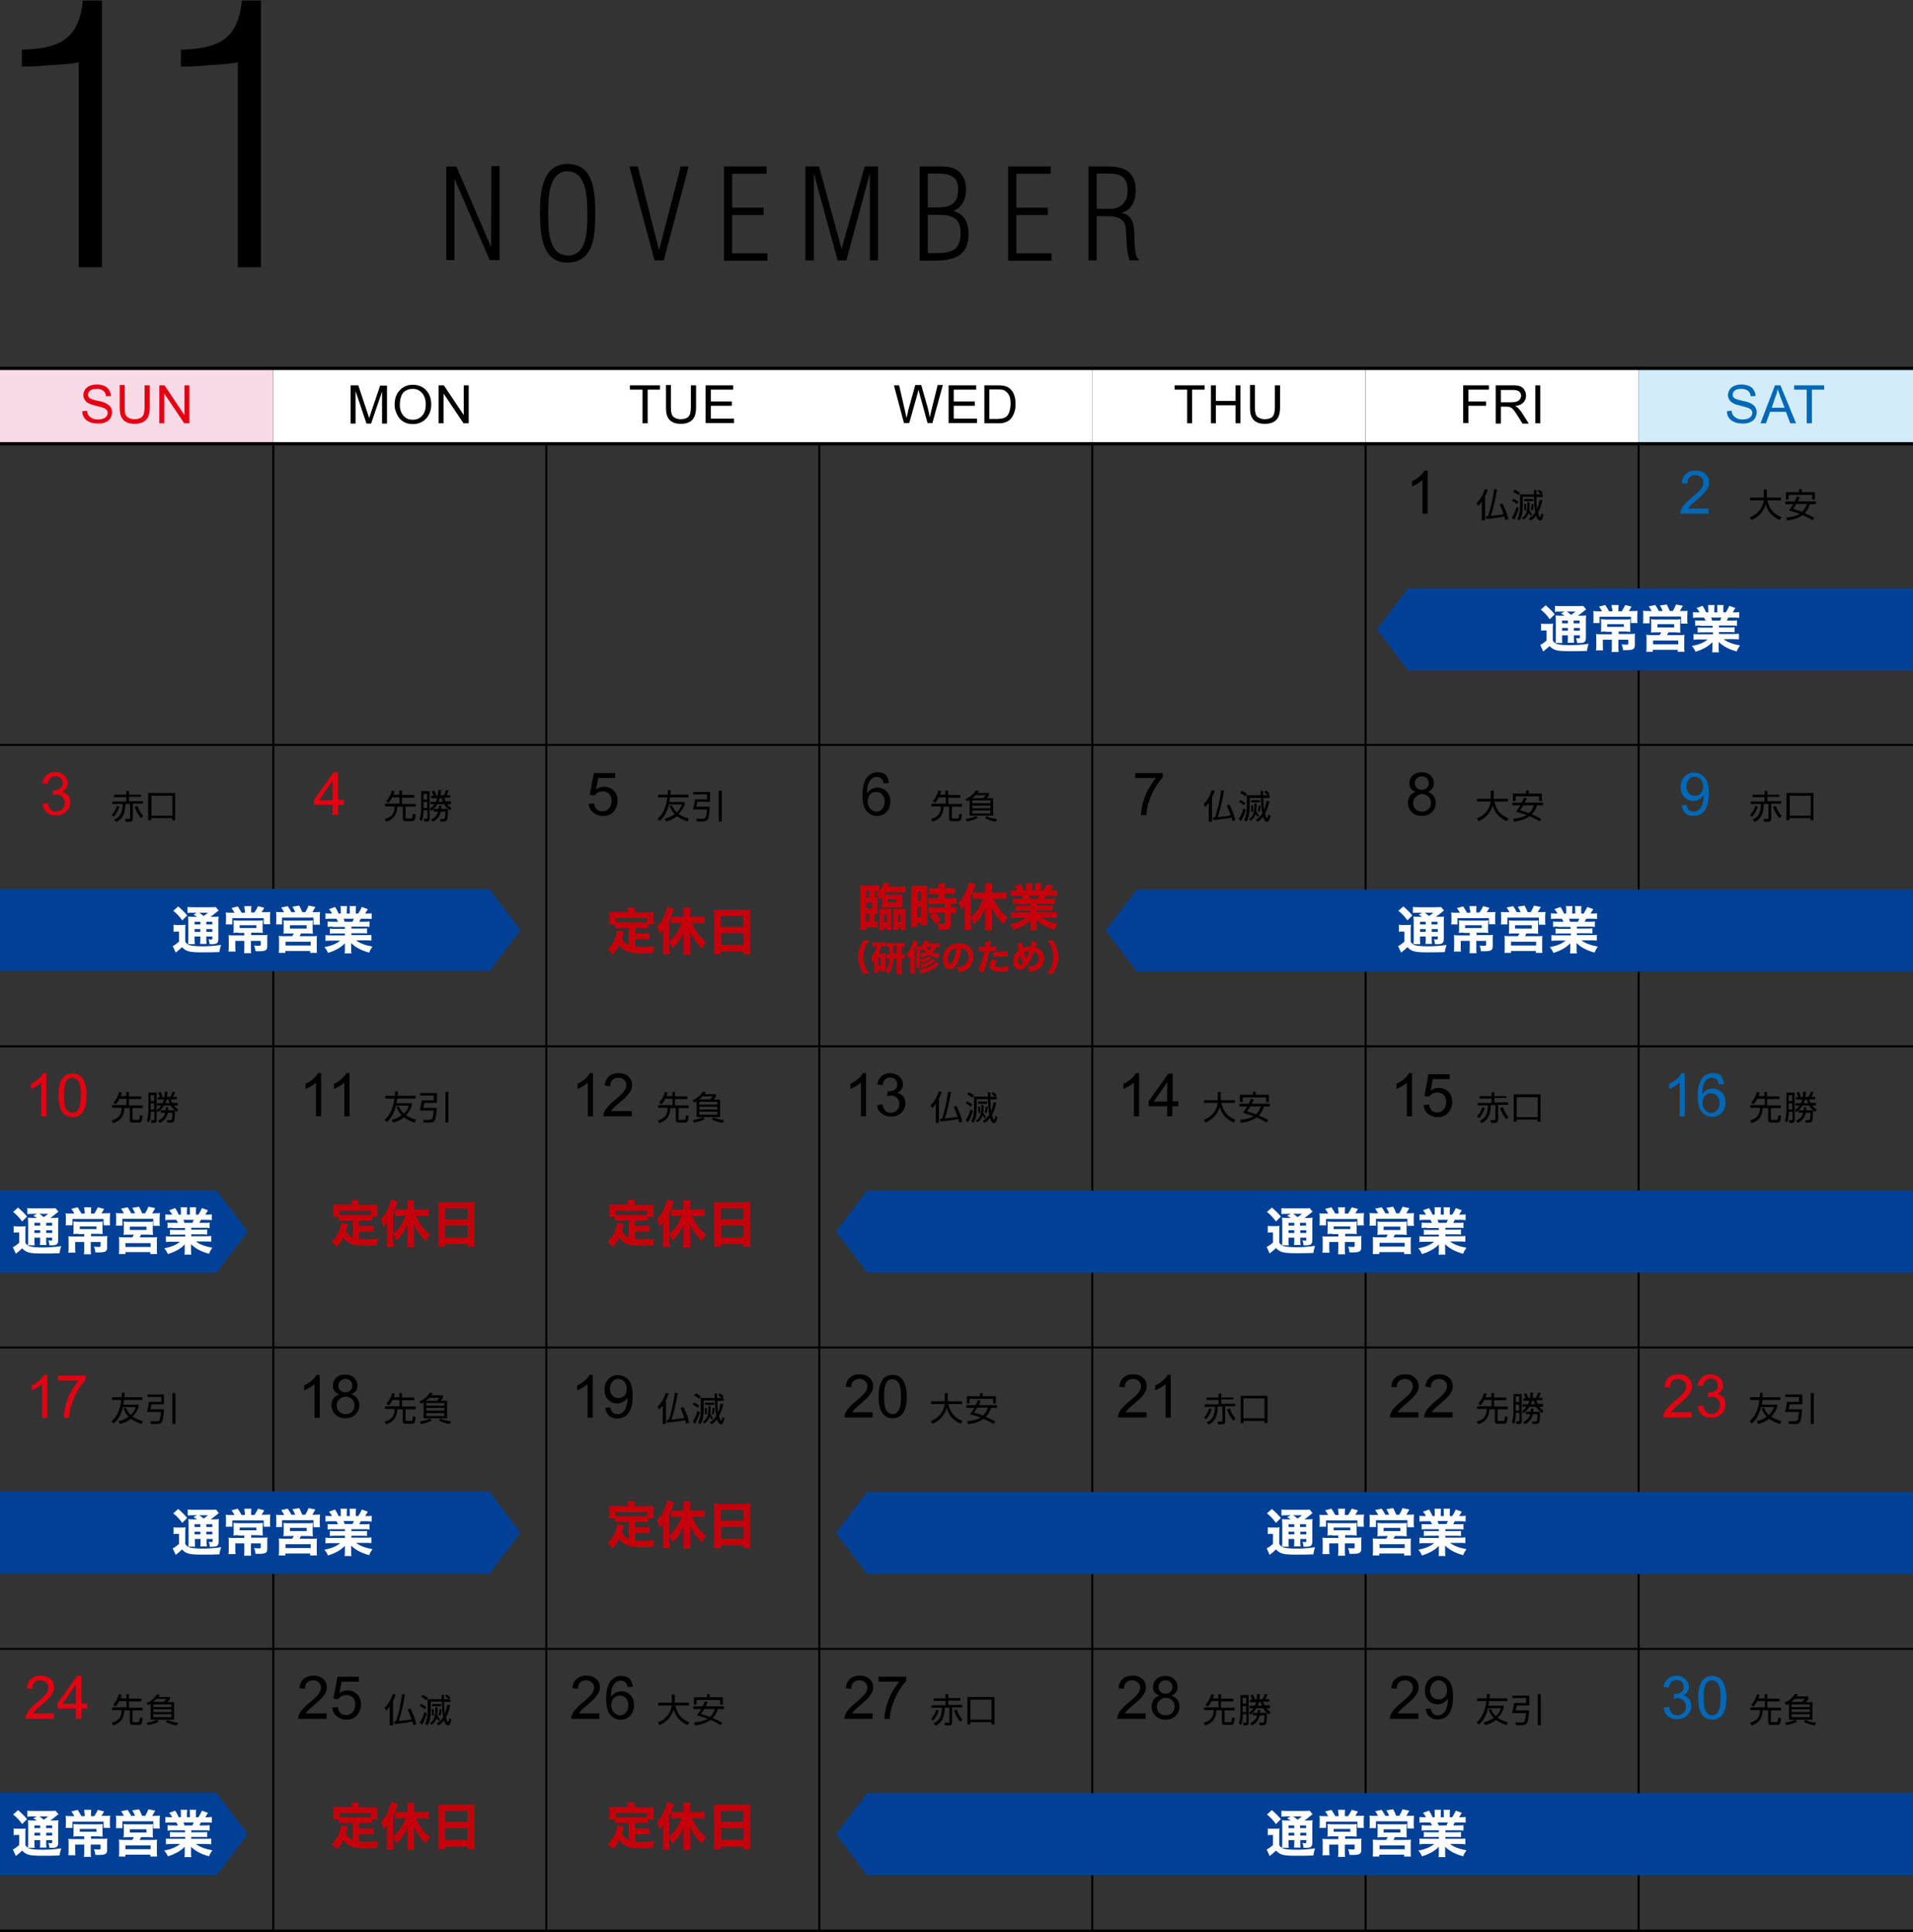 <svg version="1.1" id="レイヤー_1" xmlns="http://www.w3.org/2000/svg" x="0" y="0" viewBox="0 0 700 707" style="enable-background:new 0 0 700 707" xml:space="preserve"><rect x="0" y="0" width="700" height="707" fill="#333333" stroke="none"/><style>.st0{fill:#c6000b}.st2{fill:#fff}.st4,.st5{fill:none;stroke:#000;stroke-width:1.215;stroke-miterlimit:10}.st5{stroke-width:.729}.st6{fill:#0068b6}.st7{fill:#e50012}.st8{fill:#004097}</style><path class="st0" d="M230.1 446.6h-3.2c-.9 0-1.4 0-1.9.1v-1.4h-2.1c.1-.5.1-.9.1-1.6v-1.6c0-.5 0-.9-.1-1.4.7.1 1.4.1 2.1.1h4.7v-.5c0-.5 0-.8-.1-1.2h2.7c-.1.4-.1.7-.1 1.2v.6h4.9c.7 0 1.4 0 2.1-.1-.1.5-.1.9-.1 1.4v1.6c0 .6 0 1 .1 1.5h-2.1v1.4c-.5-.1-1-.1-1.9-.1h-2.8v2h3.4c.9 0 1.4 0 1.9-.1v2.3c-.6-.1-1-.1-1.9-.1h-3.4v2.7c.9.1 1.6.1 2.7.1 1.2 0 2.4-.1 4.4-.2-.3.9-.5 1.5-.6 2.5-1.6 0-2.7.1-3.7.1-2.6 0-4.5-.2-5.7-.7-1.2-.5-2.1-1.2-2.9-2.3-.7 1.4-1.3 2.3-2.4 3.4-.6-.8-1-1.2-1.9-1.8 1-1 1.6-1.8 2.3-3 .6-1.1 1.1-2.8 1.3-4l2.4.4c-.2.9-.5 1.8-.7 2.7.7 1.2 1.4 1.8 2.5 2.3v-6.3zm6.7-3.5h-11.5v1.4c.4 0 .9.1 1.6.1h8.3c.7 0 1.1 0 1.6-.1v-1.4zM245 454.2c0 .8 0 1.4.1 2.1h-2.6c.1-.8.1-1.2.1-2.1v-6.9c-.5.8-.9 1.2-1.3 1.7-.3-1.4-.4-1.7-.9-2.8 1.2-1.2 2-2.5 2.7-4.1.5-1.2.8-2.1 1-3.2l2.5.7c-.2.5-.2.5-.3.9-.6 1.8-.9 2.3-1.4 3.5v7.6c.9-.8 1.8-1.7 2.5-2.8.8-1.1 1.6-2.8 2-3.9h-1.7c-.6 0-1.4 0-2.1.1v-2.5c.6.1 1.3.1 2.1.1h2.4V441c0-.6 0-1.2-.1-1.8h2.6c-.1.6-.1 1.1-.1 1.8v1.6h3.2c.8 0 1.6 0 2.2-.1v2.5c-.6-.1-1.4-.1-2.1-.1h-2.6c.6 1.3 1 2.1 1.9 3.4.9 1.4 1.5 2 3.3 3.5-.7.8-.9 1.1-1.5 2.4-1.1-1-1.5-1.5-2.2-2.4-1-1.4-1.6-2.4-2.2-3.8v6.3c0 .9 0 1.5.1 2.2H250c.1-.7.1-1.4.1-2.1V448.1c-1.1 2.6-2.2 4.2-4 5.9-.4-1-.7-1.5-1.3-2.2v2.4zM272.6 439.9c.9 0 1.4 0 2-.1-.1.8-.1 1.4-.1 2v12c0 1 0 1.7.1 2.4H272v-1h-8.2v1h-2.6c.1-.7.1-1.5.1-2.4v-11.9c0-.7 0-1.4-.1-2 .6.1 1.2.1 2.1.1h9.3zm-.6 6.3v-4h-8.2v4h8.2zm-8.1 2.3v4.3h8.2v-4.3h-8.2zM230.1 339.6h-3.2c-.9 0-1.4 0-1.9.1v-1.4h-2.1c.1-.5.1-.9.1-1.6v-1.6c0-.5 0-.9-.1-1.4.7.1 1.4.1 2.1.1h4.7v-.5c0-.5 0-.8-.1-1.2h2.7c-.1.4-.1.7-.1 1.2v.6h4.9c.7 0 1.4 0 2.1-.1-.1.5-.1.9-.1 1.4v1.6c0 .6 0 1 .1 1.5h-2.1v1.4c-.5-.1-1-.1-1.9-.1h-2.8v2h3.4c.9 0 1.4 0 1.9-.1v2.3c-.6-.1-1-.1-1.9-.1h-3.4v2.7c.9.1 1.6.1 2.7.1 1.2 0 2.4-.1 4.4-.2-.3.9-.5 1.5-.6 2.5-1.6 0-2.7.1-3.7.1-2.6 0-4.5-.2-5.7-.7-1.2-.5-2.1-1.2-2.9-2.3-.7 1.4-1.3 2.3-2.4 3.4-.6-.8-1-1.2-1.9-1.8 1-1 1.6-1.8 2.3-3 .6-1.1 1.1-2.8 1.3-4l2.4.4c-.2.9-.5 1.8-.7 2.7.7 1.2 1.4 1.8 2.5 2.3v-6.3zm6.7-3.6h-11.5v1.4c.4 0 .9.1 1.6.1h8.3c.7 0 1.1 0 1.6-.1V336zM245 347.1c0 .8 0 1.4.1 2.1h-2.6c.1-.8.1-1.2.1-2.1v-6.9c-.5.8-.9 1.2-1.3 1.7-.3-1.4-.4-1.7-.9-2.8 1.2-1.2 2-2.5 2.7-4.1.5-1.2.8-2.1 1-3.2l2.5.7c-.2.5-.2.5-.3.9-.6 1.8-.9 2.3-1.4 3.5v7.6c.9-.8 1.8-1.7 2.5-2.8.8-1.1 1.6-2.8 2-3.9h-1.7c-.6 0-1.4 0-2.1.1v-2.5c.6.1 1.3.1 2.1.1h2.4v-1.6c0-.6 0-1.2-.1-1.8h2.6c-.1.6-.1 1.1-.1 1.8v1.6h3.2c.8 0 1.6 0 2.2-.1v2.5c-.6-.1-1.4-.1-2.1-.1h-2.6c.6 1.3 1 2.1 1.9 3.4.9 1.4 1.5 2 3.3 3.5-.7.8-.9 1.1-1.5 2.4-1.1-1-1.5-1.5-2.2-2.4-1-1.4-1.6-2.4-2.2-3.8v6.3c0 .9 0 1.5.1 2.2H250c.1-.7.1-1.4.1-2.1V341.1c-1.1 2.6-2.2 4.2-4 5.9-.4-1-.7-1.5-1.3-2.2v2.3zM272.6 332.9c.9 0 1.4 0 2-.1-.1.8-.1 1.4-.1 2v12c0 1 0 1.7.1 2.4H272v-1h-8.2v1h-2.6c.1-.7.1-1.5.1-2.4v-11.9c0-.7 0-1.4-.1-2 .6.1 1.2.1 2.1.1h9.3zm-.6 6.3v-4h-8.2v4h8.2zm-8.1 2.3v4.3h8.2v-4.3h-8.2zM230.1 556.9h-3.2c-.9 0-1.4 0-1.9.1v-1.4h-2.1c.1-.5.1-.9.1-1.6v-1.6c0-.5 0-.9-.1-1.4.7.1 1.4.1 2.1.1h4.7v-.5c0-.5 0-.8-.1-1.2h2.7c-.1.4-.1.7-.1 1.2v.6h4.9c.7 0 1.4 0 2.1-.1-.1.5-.1.9-.1 1.4v1.6c0 .6 0 1 .1 1.5h-2.1v1.4c-.5-.1-1-.1-1.9-.1h-2.8v2h3.4c.9 0 1.4 0 1.9-.1v2.3c-.6-.1-1-.1-1.9-.1h-3.4v2.7c.9.1 1.6.1 2.7.1 1.2 0 2.4-.1 4.4-.2-.3.9-.5 1.5-.6 2.5-1.6 0-2.7.1-3.7.1-2.6 0-4.5-.2-5.7-.7-1.2-.5-2.1-1.2-2.9-2.3-.7 1.4-1.3 2.3-2.4 3.4-.6-.8-1-1.2-1.9-1.8 1-1 1.6-1.8 2.3-3 .6-1.1 1.1-2.8 1.3-4l2.4.4c-.2.9-.5 1.8-.7 2.7.7 1.2 1.4 1.8 2.5 2.3v-6.3zm6.7-3.6h-11.5v1.4c.4 0 .9.1 1.6.1h8.3c.7 0 1.1 0 1.6-.1v-1.4zM245 564.4c0 .8 0 1.4.1 2.1h-2.6c.1-.8.1-1.2.1-2.1v-6.9c-.5.8-.9 1.2-1.3 1.7-.3-1.4-.4-1.7-.9-2.8 1.2-1.2 2-2.5 2.7-4.1.5-1.2.8-2.1 1-3.2l2.5.7c-.2.5-.2.5-.3.9-.6 1.8-.9 2.3-1.4 3.5v7.6c.9-.8 1.8-1.7 2.5-2.8.8-1.1 1.6-2.8 2-3.9h-1.7c-.6 0-1.4 0-2.1.1v-2.5c.6.1 1.3.1 2.1.1h2.4v-1.6c0-.6 0-1.2-.1-1.8h2.6c-.1.6-.1 1.1-.1 1.8v1.6h3.2c.8 0 1.6 0 2.2-.1v2.5c-.6-.1-1.4-.1-2.1-.1h-2.6c.6 1.3 1 2.1 1.9 3.4.9 1.4 1.5 2 3.3 3.5-.7.8-.9 1.1-1.5 2.4-1.1-1-1.5-1.5-2.2-2.4-1-1.4-1.6-2.4-2.2-3.8v6.3c0 .9 0 1.5.1 2.2H250c.1-.7.1-1.4.1-2.1v-6.1c-1.1 2.6-2.2 4.2-4 5.9-.4-1-.7-1.5-1.3-2.2v2.2zM272.6 550.2c.9 0 1.4 0 2-.1-.1.8-.1 1.4-.1 2v12c0 1 0 1.7.1 2.4H272v-1h-8.2v1h-2.6c.1-.7.1-1.5.1-2.4v-11.9c0-.7 0-1.4-.1-2 .6.1 1.2.1 2.1.1h9.3zm-.6 6.3v-4h-8.2v4h8.2zm-8.1 2.3v4.3h8.2v-4.3h-8.2zM230.1 667.1h-3.2c-.9 0-1.4 0-1.9.1v-1.4h-2.1c.1-.5.1-.9.1-1.6v-1.6c0-.5 0-.9-.1-1.4.7.1 1.4.1 2.1.1h4.7v-.5c0-.5 0-.8-.1-1.2h2.7c-.1.4-.1.7-.1 1.2v.6h4.9c.7 0 1.4 0 2.1-.1-.1.5-.1.9-.1 1.4v1.6c0 .6 0 1 .1 1.5h-2.1v1.4c-.5-.1-1-.1-1.9-.1h-2.8v2h3.4c.9 0 1.4 0 1.9-.1v2.3c-.6-.1-1-.1-1.9-.1h-3.4v2.7c.9.1 1.6.1 2.7.1 1.2 0 2.4-.1 4.4-.2-.3.9-.5 1.5-.6 2.5-1.6 0-2.7.1-3.7.1-2.6 0-4.5-.2-5.7-.7-1.2-.5-2.1-1.2-2.9-2.3-.7 1.4-1.3 2.3-2.4 3.4-.6-.8-1-1.2-1.9-1.8 1-1 1.6-1.8 2.3-3 .6-1.1 1.1-2.8 1.3-4l2.4.4c-.2.9-.5 1.8-.7 2.7.7 1.2 1.4 1.8 2.5 2.3v-6.3zm6.7-3.6h-11.5v1.4c.4 0 .9.1 1.6.1h8.3c.7 0 1.1 0 1.6-.1v-1.4zM245 674.7c0 .8 0 1.4.1 2.1h-2.6c.1-.8.1-1.2.1-2.1v-6.9c-.5.8-.9 1.2-1.3 1.7-.3-1.4-.4-1.7-.9-2.8 1.2-1.2 2-2.5 2.7-4.1.5-1.2.8-2.1 1-3.2l2.5.7c-.2.5-.2.5-.3.9-.6 1.8-.9 2.3-1.4 3.5v7.6c.9-.8 1.8-1.7 2.5-2.8.8-1.1 1.6-2.8 2-3.9h-1.7c-.6 0-1.4 0-2.1.1V663c.6.1 1.3.1 2.1.1h2.4v-1.6c0-.6 0-1.2-.1-1.8h2.6c-.1.6-.1 1.1-.1 1.8v1.6h3.2c.8 0 1.6 0 2.2-.1v2.5c-.6-.1-1.4-.1-2.1-.1h-2.6c.6 1.3 1 2.1 1.9 3.4.9 1.4 1.5 2 3.3 3.5-.7.8-.9 1.1-1.5 2.4-1.1-1-1.5-1.5-2.2-2.4-1-1.4-1.6-2.4-2.2-3.8v6.3c0 .9 0 1.5.1 2.2H250c.1-.7.1-1.4.1-2.1v-6.1c-1.1 2.6-2.2 4.2-4 5.9-.4-1-.7-1.5-1.3-2.2v2.2zM272.6 660.4c.9 0 1.4 0 2-.1-.1.8-.1 1.4-.1 2v12c0 1 0 1.7.1 2.4H272v-1h-8.2v1h-2.6c.1-.7.1-1.5.1-2.4v-11.9c0-.7 0-1.4-.1-2 .6.1 1.2.1 2.1.1h9.3zm-.6 6.3v-4h-8.2v4h8.2zm-8.1 2.3v4.3h8.2V669h-8.2zM129.1 446.6h-3.2c-.9 0-1.4 0-1.9.1v-1.4h-2.1c.1-.5.1-.9.1-1.6v-1.6c0-.5 0-.9-.1-1.4.7.1 1.4.1 2.1.1h4.7v-.5c0-.5 0-.8-.1-1.2h2.7c-.1.4-.1.7-.1 1.2v.6h4.9c.7 0 1.4 0 2.1-.1-.1.5-.1.9-.1 1.4v1.6c0 .6 0 1 .1 1.5h-2.1v1.4c-.5-.1-1-.1-1.9-.1h-2.8v2h3.4c.9 0 1.4 0 1.9-.1v2.3c-.6-.1-1-.1-1.9-.1h-3.4v2.7c.9.1 1.6.1 2.7.1 1.2 0 2.4-.1 4.4-.2-.3.9-.5 1.5-.6 2.5-1.6 0-2.7.1-3.7.1-2.6 0-4.5-.2-5.7-.7-1.2-.5-2.1-1.2-2.9-2.3-.7 1.4-1.3 2.3-2.4 3.4-.6-.8-1-1.2-1.9-1.8 1-1 1.6-1.8 2.3-3 .6-1.1 1.1-2.8 1.3-4l2.4.4c-.2.9-.5 1.8-.7 2.7.7 1.2 1.4 1.8 2.5 2.3v-6.3zm6.7-3.5h-11.5v1.4c.4 0 .9.1 1.6.1h8.3c.7 0 1.1 0 1.6-.1v-1.4zM144 454.2c0 .8 0 1.4.1 2.1h-2.6c.1-.8.1-1.2.1-2.1v-6.9c-.5.8-.9 1.2-1.3 1.7-.3-1.4-.4-1.7-.9-2.8 1.2-1.2 2-2.5 2.7-4.1.5-1.2.8-2.1 1-3.2l2.5.7c-.2.5-.2.5-.3.9-.6 1.8-.9 2.3-1.4 3.5v7.6c.9-.8 1.8-1.7 2.5-2.8.8-1.1 1.6-2.8 2-3.9h-1.7c-.6 0-1.4 0-2.1.1v-2.5c.6.1 1.3.1 2.1.1h2.4V441c0-.6 0-1.2-.1-1.8h2.6c-.1.6-.1 1.1-.1 1.8v1.6h3.2c.8 0 1.6 0 2.2-.1v2.5c-.6-.1-1.4-.1-2.1-.1h-2.6c.6 1.3 1 2.1 1.9 3.4.9 1.4 1.5 2 3.3 3.5-.7.8-.9 1.1-1.5 2.4-1.1-1-1.5-1.5-2.2-2.4-1-1.4-1.6-2.4-2.2-3.8v6.3c0 .9 0 1.5.1 2.2H149c.1-.7.1-1.4.1-2.1V448.1c-1.1 2.6-2.2 4.2-4 5.9-.4-1-.7-1.5-1.3-2.2v2.4zM171.7 439.9c.9 0 1.4 0 2-.1-.1.8-.1 1.4-.1 2v12c0 1 0 1.7.1 2.4h-2.6v-1h-8.2v1h-2.6c.1-.7.1-1.5.1-2.4v-11.9c0-.7 0-1.4-.1-2 .6.1 1.2.1 2.1.1h9.3zm-.6 6.3v-4h-8.2v4h8.2zm-8.2 2.3v4.3h8.2v-4.3h-8.2zM129.1 667.1h-3.2c-.9 0-1.4 0-1.9.1v-1.4h-2.1c.1-.5.1-.9.1-1.6v-1.6c0-.5 0-.9-.1-1.4.7.1 1.4.1 2.1.1h4.7v-.5c0-.5 0-.8-.1-1.2h2.7c-.1.4-.1.7-.1 1.2v.6h4.9c.7 0 1.4 0 2.1-.1-.1.5-.1.9-.1 1.4v1.6c0 .6 0 1 .1 1.5h-2.1v1.4c-.5-.1-1-.1-1.9-.1h-2.8v2h3.4c.9 0 1.4 0 1.9-.1v2.3c-.6-.1-1-.1-1.9-.1h-3.4v2.7c.9.1 1.6.1 2.7.1 1.2 0 2.4-.1 4.4-.2-.3.9-.5 1.5-.6 2.5-1.6 0-2.7.1-3.7.1-2.6 0-4.5-.2-5.7-.7-1.2-.5-2.1-1.2-2.9-2.3-.7 1.4-1.3 2.3-2.4 3.4-.6-.8-1-1.2-1.9-1.8 1-1 1.6-1.8 2.3-3 .6-1.1 1.1-2.8 1.3-4l2.4.4c-.2.9-.5 1.8-.7 2.7.7 1.2 1.4 1.8 2.5 2.3v-6.3zm6.7-3.6h-11.5v1.4c.4 0 .9.1 1.6.1h8.3c.7 0 1.1 0 1.6-.1v-1.4zM144 674.7c0 .8 0 1.4.1 2.1h-2.6c.1-.8.1-1.2.1-2.1v-6.9c-.5.8-.9 1.2-1.3 1.7-.3-1.4-.4-1.7-.9-2.8 1.2-1.2 2-2.5 2.7-4.1.5-1.2.8-2.1 1-3.2l2.5.7c-.2.5-.2.5-.3.9-.6 1.8-.9 2.3-1.4 3.5v7.6c.9-.8 1.8-1.7 2.5-2.8.8-1.1 1.6-2.8 2-3.9h-1.7c-.6 0-1.4 0-2.1.1V663c.6.1 1.3.1 2.1.1h2.4v-1.6c0-.6 0-1.2-.1-1.8h2.6c-.1.6-.1 1.1-.1 1.8v1.6h3.2c.8 0 1.6 0 2.2-.1v2.5c-.6-.1-1.4-.1-2.1-.1h-2.6c.6 1.3 1 2.1 1.9 3.4.9 1.4 1.5 2 3.3 3.5-.7.8-.9 1.1-1.5 2.4-1.1-1-1.5-1.5-2.2-2.4-1-1.4-1.6-2.4-2.2-3.8v6.3c0 .9 0 1.5.1 2.2H149c.1-.7.1-1.4.1-2.1v-6.1c-1.1 2.6-2.2 4.2-4 5.9-.4-1-.7-1.5-1.3-2.2v2.2zM171.7 660.4c.9 0 1.4 0 2-.1-.1.8-.1 1.4-.1 2v12c0 1 0 1.7.1 2.4h-2.6v-1h-8.2v1h-2.6c.1-.7.1-1.5.1-2.4v-11.9c0-.7 0-1.4-.1-2 .6.1 1.2.1 2.1.1h9.3zm-.6 6.3v-4h-8.2v4h8.2zm-8.2 2.3v4.3h8.2V669h-8.2z"/><path d="M7.9 18.2c13.4-.4 21-3.4 22.4-18h7v97.6h-8.5v-75c-3.4.7-6.6.8-9.8 1-3.7.3-7.3.7-11 .5v-6.1zM66.1 18.2c13.4-.4 21-3.4 22.4-18h7v97.6H87v-75c-3.4.7-6.6.8-9.8 1-3.7.3-7.3.7-11 .5v-6.1zM179.7 90.4l.1-29.6h3v34.4h-3.6l-12.8-29.5h-.1v29.5h-3V60.9h3.7l12.7 29.5zM197.6 77.1c0-7.1 1-17.1 10.1-17.1 10.1 0 10.1 11.3 10.1 18.8s-.6 17.3-10.2 17.3c-9.9 0-10-11.7-10-19zm17.3 1c0-5.1 0-15.4-7.3-15.4-6.9 0-7 10.1-7 15.1 0 5.3-.3 15.7 7.3 15.7 7.3 0 7-10.5 7-15.4zM230.3 60.9h3.1l7.7 30.5h.1l7.9-30.5h2.9l-9.1 34.4h-3.4l-9.2-34.4zM264.9 95.3V60.9h15.6v2.7h-12.6V76h11.5v2.7h-11.5v14h12.9v2.7h-15.9zM297.7 95.3h-3V60.9h5l8.2 30h.1l8.4-30h4.9v34.4h-3V63.8h-.1l-8.5 31.5h-3.2l-8.6-31.5h-.1v31.5zM336.5 95.3V60.9h7.5c2.3 0 5.1.2 6.9 1.9 1.9 1.7 2.6 4 2.6 6.5 0 3.4-1.3 6.6-4.7 7.9 4 1.1 5.6 4.2 5.6 8.3 0 8.7-5.8 9.9-13.3 9.9h-4.6zm6.1-19.4c4.9 0 8-1 8-6.6 0-5.4-3.8-5.8-8.3-5.8h-2.8v12.4h3.1zm-3.1 2.7v14h3.7c5.3 0 8.3-1.4 8.3-7.3 0-6.2-3.9-6.7-8.9-6.7h-3.1zM368.9 95.3V60.9h15.6v2.7h-12.6V76h11.5v2.7h-11.5v14h12.9v2.7h-15.9zM401.3 79.1v16.2h-3V60.9h6.7c6.3 0 10.6 1.8 10.6 8.8 0 3.4-1.4 7.3-5.1 8.1v.1c4 1 4.5 4.1 4.6 8.4.1 1.7-.1 7.7 1.6 8.6v.4h-3.3c-1.3-2.9-1.2-8.8-1.4-11.3-.3-4.6-3.8-4.9-7.7-4.9h-3zm0-2.7h5.2c1 0 6.1-.4 6.1-6.5 0-5.1-2.3-6.4-7-6.4h-4.3v12.9z"/><path class="st0" d="M320.1 328.4c.5 0 .8 0 1.1-.1-.1.4-.1.7-.1 1.6v4.6H320v2.8h.1c.4 0 .8 0 1.1-.1v2.3c-.4-.1-.9-.1-1.7-.1H317v.9h-2.3c.1-.7.1-1.5.1-2.3v-12.2c0-.7 0-1.2-.1-1.9.5.1 1 .1 2 .1h3c.9 0 1.5 0 2-.1v2.3c-.3-.1-.6-.1-1-.1h-.5v2.3zm-2-2.5H317v2.5h1.1v-2.5zm1 6.5v-2.1H317v2.1h2.1zm-2.2 2v2.8h1.2v-2.8h-1.2zm7.2-7.9-.6.9H330.2c0 .4-.1.7-.1 1.2v2.1c0 .5 0 .9.1 1.3h-7.6c0-.4.1-.7.1-1.2v-2.4l-.8.8c-.4-.9-.6-1.3-1.2-2.1 1.1-1 1.8-1.9 2.3-3.2.1-.3.2-.5.3-.9l2.4.3-.3.6c0 .1-.2.4-.3.6h4.1c.9 0 1.6 0 2.1-.1v2.2c-.5-.1-1.2-.1-2-.1h-5.2zm-2.4 13.8c0-.6.1-1 .1-1.6v-6.1h4.3v6.1c0 .6 0 1 .1 1.5h-1.7v-.7h-1v.9h-1.8zm1.8-2.9h1v-2.7h-1v2.7zm1.3-7.2h3.2V329h-3.2v1.2zm5.4 2.5h1.2c0 .4-.1.8-.1 1.5v4.5c0 .6 0 1.2.1 1.7h-1.8v-.9h-1v.7h-1.8c0-.5.1-.9.1-1.5v-6h3.3zm-1.7 2v2.7h1v-2.7h-1zM333.5 326c0-.9 0-1.3-.1-1.9.5.1.8.1 1.6.1h2.7c.8 0 1.1 0 1.6-.1V338.6H337v-.9h-1.4v1.6h-2.3c.1-.6.1-1.2.1-2.3v-11zm2.2 3.8h1.4v-3.5h-1.4v3.5zm0 5.8h1.4v-3.7h-1.4v3.7zm6-1.4c-.6 0-1.4 0-2 .1V332c.4.1 1.1.1 2.1.1h4v-1.3h-4c-.8 0-1.5 0-2.1.1v-2.3c.5.1 1.2.1 2.1.1h1.6v-1.5h-1.3c-1.1 0-1.8.1-2.1.1V325c.5.1 1.1.1 2 .1h1.4v-.4c0-.5 0-.9-.1-1.4h2.5c-.1.4-.1.8-.1 1.3v.4h1.7c.8 0 1.4 0 2-.1v2.3c-.5-.1-1.1-.1-1.9-.1h-1.8v1.5h2.2c.9 0 1.6 0 2.1-.1v2.3c-.5-.1-1-.1-1.8-.1h-.2v1.3c1 0 1.5 0 1.9-.1v2.3c-.6-.1-1-.1-1.9-.1v3.9c0 1-.2 1.5-.7 1.8-.5.3-1.2.4-2.5.4h-1.3c-.1-1-.2-1.6-.5-2.3.5.1 1.4.1 2.1.1.5 0 .7-.1.7-.5V334H342c1 .9 1.5 1.5 2.3 2.7l-1.9 1.5c-.7-1.3-1.4-2.1-2.3-3l1.9-1.2h-.3zM355.4 338.2c0 .8 0 1.4.1 2.1h-2.6c.1-.8.1-1.2.1-2.1v-6.9c-.5.8-.9 1.2-1.3 1.7-.3-1.4-.4-1.7-.9-2.8 1.2-1.2 2-2.5 2.7-4.1.5-1.2.8-2.1 1-3.2l2.5.7c-.2.5-.2.5-.3.9-.6 1.8-.9 2.3-1.4 3.5v7.6c.9-.8 1.8-1.7 2.5-2.8.8-1.1 1.6-2.8 2-3.9h-1.7c-.6 0-1.4 0-2.1.1v-2.5c.6.1 1.3.1 2.1.1h2.4V325c0-.6 0-1.2-.1-1.8h2.6c-.1.6-.1 1.1-.1 1.8v1.6h3.2c.8 0 1.6 0 2.2-.1v2.5c-.6-.1-1.4-.1-2.1-.1h-2.6c.6 1.3 1 2.1 1.9 3.4.9 1.4 1.5 2 3.3 3.5-.7.8-.9 1.1-1.5 2.4-1.1-1-1.5-1.5-2.2-2.4-1-1.4-1.6-2.4-2.2-3.8v6.3c0 .9 0 1.5.1 2.2h-2.6c.1-.7.1-1.4.1-2.1v-6.1c-1.1 2.6-2.2 4.2-4 5.9-.4-1-.7-1.5-1.3-2.2v2.2zM372.5 330.7c-.8 0-1.2 0-1.8.1v-2c.5.1 1 .1 1.8.1h2c-.3-.6-.4-.8-.6-1.1h-1.8c-.9 0-1.6 0-2.2.1v-2.1c.6.1 1.2.1 2.1.1h.3c-.3-.6-.5-.9-1.1-1.6l2.2-.8c.6.9.7 1.1 1.3 2.4h.8v-1.3c0-.6 0-1-.1-1.4h2.4c0 .3-.1.7-.1 1.3v1.4h1.1v-1.4c0-.6 0-.9-.1-1.3h2.4c-.1.3-.1.8-.1 1.4v1.3h.9c.6-1 .9-1.5 1.3-2.4l2.2.8c-.4.7-.7 1.1-1 1.6h.3c1 0 1.5 0 2.1-.1v2.1c-.6-.1-1.3-.1-2.3-.1h-1.7c-.3.7-.4.7-.5 1.1h1.9c.9 0 1.3 0 1.8-.1v2c-.6-.1-1-.1-1.8-.1h-4.8v.7h3.9c.8 0 1.3 0 1.8-.1v1.9c-.5-.1-1.1-.1-1.8-.1h-3.9v.7h5c1.1 0 1.7 0 2.3-.1v2.1c-.7-.1-1.4-.1-2.3-.1h-3.3c1.4 1.1 3.3 1.8 6 2.3-.6.9-.9 1.3-1.2 2.2-2.9-.8-5-1.9-6.6-3.5v2c0 .8 0 1.4.1 1.8H377c.1-.6.1-1.1.1-1.8v-1.9c-1 1-1.6 1.4-2.6 2-1.1.6-2.2 1.1-3.6 1.5-.3-.8-.7-1.4-1.3-2.1 2.6-.5 4.3-1.2 5.8-2.4h-3.1c-.9 0-1.6 0-2.3.1v-2.1c.6.1 1.3.1 2.3.1h4.8v-.7h-3.7c-.8 0-1.3 0-1.8.1v-1.9c.5.1 1 .1 1.8.1h3.7v-.7h-4.6zm7.3-1.8c.2-.5.3-.6.5-1.1h-3.8c.2.4.3.6.4 1.1h2.9zM316 356.3c-.7-1.1-1-1.7-1.3-2.5-.4-1.1-.7-2.4-.7-3.6 0-1.2.2-2.5.7-3.6.3-.8.6-1.4 1.3-2.5h2.1c-.8 1.1-1.2 1.7-1.5 2.5-.4 1.1-.7 2.4-.7 3.6 0 1.2.2 2.5.7 3.6.3.8.7 1.4 1.5 2.5H316zM326.9 350.5c-.1 1.1-.1 1.9-.3 2.6-.3 1.3-.7 2.2-1.6 3.3-.5-.7-.7-1-1.2-1.3v.4h-1.5v-.7h-.9v1.2h-1.6c0-.4.1-.9.1-1.4v-3.2c-.2.4-.4.6-.7 1-.1-.9-.3-1.4-.5-2 .7-.6 1.1-1.3 1.6-2.5.2-.6.3-1 .4-1.6h-.4c-.5 0-.7 0-1.1.1v-1.6c.4 0 .8.1 1.3.1h2.3c.6 0 .9 0 1.3-.1v1.6c-.4 0-.7-.1-1.1-.1h-.6c-.2 1-.4 1.7-.8 2.6H324V355.2c.4-.4.6-.8.9-1.5.3-.8.5-1.6.5-2.9-.6 0-.7 0-1.1.1v-1.7c.3 0 .5.1 1.1.1v-2.8c-.3 0-.6 0-.9.1V345c.3.1.8.1 1.5.1h3.6c.6 0 1 0 1.4-.1v1.6c-.4 0-.5-.1-1.1-.1v2.8c.6 0 .9 0 1.2-.1v1.7c-.3-.1-.5-.1-1.2-.1v4c0 .6 0 1.1.1 1.7h-2c.1-.6.1-1 .1-1.7v-4h-1.2zm-5.5 2.9h.9v-3.1h-.9v3.1zm6.7-4.5v-2.8h-1.2v2.8h1.2zM343.7 346.6c-.3 0-.6-.1-1-.1-.5.8-.9 1.3-1.5 1.9.8.4 1.4.5 2.8.7-.3.7-.5 1-.6 1.6-1.6-.4-2.6-.8-3.5-1.4-.9.5-1.6.8-2.7 1.1-.2-.5-.3-.9-.6-1.4.9-.2 1.5-.3 2.2-.6-.3-.3-.5-.5-.9-1-.2.2-.3.3-.5.6-.3-.4-.5-.5-.8-.8v5.8c0 .7 0 1 .1 1.3h-1.6c.1-.4.1-.7.1-1.3v-6.7c0 .1-.2.5-.5 1.3v7.2c0 .6 0 1 .1 1.5h-1.7c.1-.5.1-.9.1-1.5v-4.9c-.3.5-.4.7-.7 1.1-.2-.8-.4-1.3-.7-1.9 1.1-1.2 2.1-3.2 2.3-4.9l1.7.4c-.1.1-.1.2-.2.6-.1.4-.1.4-.4 1h1.5v.5c.8-.7 1.4-1.7 1.7-2.6l1.6.3c-.2.5-.3.5-.4.8h2.9c.7 0 1.1 0 1.5-.1v1.5zm.1 6.2c-.2.1-.3.2-.5.4-1.8 1.7-3.5 2.4-6.4 3.1-.2-.6-.4-.9-.8-1.4 2.1-.3 3.7-.8 5-1.7.7-.4 1.2-.9 1.5-1.3l1.2.9zm-3-2.2c-.1.1-.1.1-.4.3-.9.6-1.8 1-3.2 1.4-.2-.5-.3-.6-.7-1.1 1.6-.3 2.6-.7 3.2-1.3l1.1.7zm1.5 1c-.5.4-1 .7-1.3 1-1 .7-2.1 1.1-3.7 1.6-.3-.7-.4-.8-.7-1.2 1.4-.3 2.6-.7 3.5-1.3.5-.3.8-.6 1-.9l1.2.8zm-3.5-5c.4.6.6.7 1.1 1.1.4-.3.7-.7 1-1.1h-2.1zM350.4 352.3c-.7 1.6-1.6 2.4-2.7 2.4-1.6 0-2.7-1.6-2.7-3.8 0-1.5.5-2.8 1.4-3.8 1.1-1.2 2.7-1.9 4.5-1.9 3.2 0 5.3 1.9 5.3 5 0 2.3-1.2 4.2-3.2 5-.6.2-1.1.4-2 .5-.3-.8-.5-1.2-1-1.8 1.1-.1 1.9-.3 2.6-.6 1.1-.6 1.8-1.8 1.8-3.2 0-1.1-.5-2.1-1.4-2.7-.4-.2-.7-.3-1.2-.4-.2 2.1-.7 3.8-1.4 5.3zm-2-4.7c-1 .8-1.6 2-1.6 3.3 0 1 .4 1.8.9 1.8.4 0 .8-.5 1.2-1.5.5-1.1.9-2.8 1-4.2-.6.1-1 .2-1.5.6zM358.2 346.4c.5.1 1.1.1 1.8.1h.4c.1-.6.2-1.5.2-1.9v-.2l2 .2c-.1.3-.1.3-.3 1.3-.1.3-.1.4-.1.6.9-.1 1.5-.2 2.2-.4l.1 1.8c-.2 0-.2 0-.7.1-.6.1-1.1.2-1.8.2-.2 1.1-.4 1.9-.7 3.2-.4 1.4-.5 1.8-1.1 3.5-.1.4-.2.7-.3.9l-2-.7c.9-1.7 1.8-4.5 2.3-6.8H358.2v-1.9zm6.7 5.2c-.5.7-.7 1-.7 1.4 0 .6.6.9 1.8.9.9 0 2.1-.2 2.9-.5l.1 1.9c-.2 0-.3 0-.7.1-1.1.2-1.7.2-2.5.2-1.2 0-2-.2-2.7-.6-.6-.3-1-1-1-1.7s.3-1.4 1-2.3l1.8.6zm3.8-1.5c-.6-.1-1-.1-1.7-.1-1.4 0-2.2.1-3.5.3l-.1-1.7c1.9-.3 2.6-.4 4.1-.4h1.2v1.9zM374.1 344.9c0 .5.1 1.3.3 2 .7-.3 1.5-.5 2.4-.5h.3c.3-1.1.3-1.5.4-2l1.9.4c-.1.2-.1.3-.1.4-.2.6-.3 1.3-.4 1.5.8.2 1.2.4 1.7.8 1 .8 1.5 1.9 1.5 3.2 0 2-1.1 3.6-3.1 4.4-.7.3-1.2.4-2.2.6-.2-.8-.4-1.1-1-1.8 2.8-.2 4.3-1.3 4.3-3.3 0-1.2-.6-1.9-1.8-2.3-.6 1.9-1.4 3.5-2.3 4.7-1 1.3-1.9 1.9-2.9 1.9-1.4 0-2.4-1.3-2.4-3.1 0-1.6.7-3 2.1-4-.1-.2-.2-.8-.4-2 0-.2-.1-.2-.1-.5l1.8-.4zm-1.6 6.8c0 .8.3 1.4.8 1.4.3 0 .7-.2 1-.7-.5-1.1-.7-1.6-1-2.7-.5.5-.8 1.2-.8 2zm3-.9c.6-1.2.8-1.7 1.2-2.7-.8 0-1.3.1-1.9.5.2.9.3 1.2.7 2.2zM383.2 356.3c.8-1.1 1.2-1.7 1.5-2.5.4-1.1.7-2.4.7-3.6 0-1.2-.2-2.5-.7-3.6-.3-.8-.7-1.4-1.5-2.5h2.1c.7 1.1 1 1.7 1.3 2.5.4 1.1.7 2.4.7 3.6 0 1.2-.2 2.4-.7 3.6-.3.8-.6 1.4-1.3 2.5h-2.1z"/><path style="fill:#f9dbe8" d="M0 134.8h99.9v27.6H0z"/><path class="st2" d="M100 134.8h99.9v27.6H100zM199.9 134.8h99.9v27.6h-99.9zM299.8 134.8h99.9v27.6h-99.9z"/><path class="st2" d="M399.7 134.8h99.9v27.6h-99.9zM499.7 134.8h99.9v27.6h-99.9z"/><path style="fill:#d2ecfa" d="M599.6 134.8H700v27.6H599.6z"/><path class="st4" d="M0 162.4h700"/><path class="st5" d="M0 272.6h700M0 382.9h700M0 493.1h700M0 603.4h700"/><path class="st4" d="M0 706.7h700"/><path class="st5" d="M100 162.4v544.3M199.9 162.4v544.3M299.8 162.4v544.3M399.7 162.4v544.3M499.7 162.4v544.3M599.6 162.4v544.3"/><path class="st4" d="M0 134.8h700"/><path d="M522.4 188h-1.9v-12.3c-.5.4-1.1.9-1.8 1.3-.8.4-1.4.8-2 1v-1.9c1.1-.5 2-1.1 2.8-1.8.8-.7 1.4-1.4 1.7-2.1h1.2V188z"/><path class="st6" d="M625.2 186.2v1.8h-10.3c0-.5.1-.9.2-1.3.3-.7.7-1.4 1.3-2.1.6-.7 1.4-1.5 2.5-2.4 1.7-1.4 2.9-2.5 3.5-3.3.6-.8.9-1.6.9-2.3 0-.8-.3-1.4-.8-1.9s-1.3-.8-2.1-.8c-.9 0-1.7.3-2.2.8-.6.6-.8 1.3-.8 2.3l-2-.2c.1-1.5.6-2.6 1.5-3.4.9-.8 2.1-1.2 3.6-1.2s2.7.4 3.6 1.3c.9.8 1.3 1.9 1.3 3.1 0 .6-.1 1.2-.4 1.8-.3.6-.7 1.2-1.3 1.9-.6.7-1.6 1.6-3 2.8-1.2 1-1.9 1.6-2.2 2-.3.3-.6.7-.8 1h7.5z"/><path class="st7" d="m15.6 294.2 1.9-.3c.2 1.1.6 1.9 1.1 2.4.5.5 1.2.7 1.9.7.9 0 1.7-.3 2.3-.9.6-.6.9-1.4.9-2.3 0-.9-.3-1.6-.9-2.2-.6-.6-1.3-.9-2.2-.9-.4 0-.8.1-1.4.2l.2-1.7h.3c.8 0 1.6-.2 2.2-.6.7-.4 1-1.1 1-2 0-.7-.2-1.3-.7-1.8-.5-.5-1.1-.7-1.9-.7-.7 0-1.4.2-1.9.7-.5.5-.8 1.2-1 2.1l-1.9-.3c.2-1.3.8-2.3 1.6-3 .8-.7 1.9-1.1 3.1-1.1.9 0 1.6.2 2.4.6.7.4 1.3.9 1.6 1.5.4.6.6 1.3.6 2s-.2 1.3-.5 1.8c-.4.6-.9 1-1.6 1.3.9.2 1.6.7 2.2 1.3.5.7.8 1.5.8 2.5 0 1.4-.5 2.5-1.5 3.5s-2.3 1.4-3.8 1.4c-1.4 0-2.5-.4-3.4-1.2-.7-.7-1.3-1.7-1.4-3zM121.7 298.3v-3.8h-6.8v-1.8l7.2-10.1h1.6v10.1h2.1v1.8h-2.1v3.8h-2zm0-5.5v-7.1l-4.9 7.1h4.9z"/><path d="m215.4 294.2 2-.2c.1 1 .5 1.7 1 2.2.5.5 1.2.7 2 .7.9 0 1.7-.3 2.4-1 .6-.7 1-1.6 1-2.8 0-1.1-.3-2-.9-2.6-.6-.6-1.4-.9-2.4-.9-.6 0-1.2.1-1.7.4-.5.3-.9.6-1.2 1.1l-1.8-.2 1.5-8h7.8v1.8h-6.2l-.8 4.2c.9-.7 1.9-1 3-1 1.4 0 2.5.5 3.5 1.4.9.9 1.4 2.2 1.4 3.7 0 1.4-.4 2.6-1.2 3.7-1 1.3-2.4 1.9-4.1 1.9-1.4 0-2.6-.4-3.5-1.2-1.1-.8-1.7-1.9-1.8-3.2zM325.3 286.5l-1.9.2c-.2-.8-.4-1.3-.7-1.6-.5-.5-1.2-.8-1.9-.8-.6 0-1.2.2-1.6.5-.6.4-1.1 1.1-1.4 1.9-.4.8-.5 2.1-.5 3.6.5-.7 1-1.2 1.7-1.6.7-.3 1.4-.5 2.1-.5 1.3 0 2.4.5 3.3 1.4.9.9 1.4 2.2 1.4 3.7 0 1-.2 1.9-.6 2.7-.4.8-1 1.5-1.7 1.9-.7.4-1.6.7-2.5.7-1.6 0-2.9-.6-3.9-1.8-1-1.2-1.5-3.1-1.5-5.8 0-3 .6-5.2 1.7-6.6 1-1.2 2.3-1.8 3.9-1.8 1.2 0 2.2.3 3 1 .5.7.9 1.6 1.1 2.9zm-7.8 6.7c0 .7.1 1.3.4 1.9.3.6.7 1.1 1.2 1.4.5.3 1 .5 1.6.5.8 0 1.5-.3 2.1-1 .6-.7.9-1.5.9-2.7 0-1.1-.3-1.9-.9-2.6-.6-.6-1.3-.9-2.2-.9-.9 0-1.6.3-2.2.9-.6.7-.9 1.5-.9 2.5zM415.4 284.7v-1.8h10.1v1.5c-1 1.1-2 2.5-3 4.2-1 1.8-1.7 3.6-2.3 5.4-.4 1.3-.6 2.7-.7 4.3h-2c0-1.2.3-2.7.7-4.5.5-1.7 1.1-3.4 2-5 .9-1.6 1.8-3 2.8-4.1h-7.6zM518.1 289.8c-.8-.3-1.4-.7-1.8-1.2-.4-.5-.6-1.2-.6-1.9 0-1.1.4-2.1 1.2-2.9.8-.8 1.9-1.2 3.3-1.2s2.5.4 3.3 1.2c.8.8 1.2 1.8 1.2 2.9 0 .7-.2 1.4-.6 1.9-.4.5-1 1-1.7 1.2 1 .3 1.7.8 2.2 1.5.5.7.8 1.5.8 2.5 0 1.3-.5 2.5-1.4 3.4-.9.9-2.2 1.4-3.7 1.4s-2.8-.5-3.7-1.4c-.9-.9-1.4-2.1-1.4-3.4 0-1 .3-1.9.8-2.6.4-.7 1.2-1.2 2.1-1.4zm-1 4c0 .6.1 1.1.4 1.6.3.5.6.9 1.2 1.2.5.3 1.1.4 1.7.4.9 0 1.7-.3 2.3-.9.6-.6.9-1.3.9-2.3 0-.9-.3-1.7-.9-2.3-.6-.6-1.4-.9-2.3-.9-.9 0-1.7.3-2.2.9-.8.6-1.1 1.4-1.1 2.3zm.6-7.3c0 .7.2 1.3.7 1.8.5.5 1.1.7 1.9.7.7 0 1.3-.2 1.8-.7.5-.5.7-1 .7-1.7s-.2-1.3-.7-1.8c-.5-.5-1.1-.7-1.8-.7s-1.3.2-1.8.7c-.5.5-.8 1.1-.8 1.7z"/><path class="st6" d="m615.3 294.7 1.8-.2c.2.9.5 1.5.9 1.9.4.4 1 .6 1.7.6.6 0 1.1-.1 1.6-.4.4-.3.8-.6 1.1-1.1.3-.5.5-1.1.7-1.8.2-.8.3-1.6.3-2.3v-.4c-.4.6-.9 1.1-1.6 1.5-.7.4-1.4.6-2.2.6-1.3 0-2.4-.5-3.3-1.4-.9-.9-1.3-2.2-1.3-3.7 0-1.6.5-2.9 1.4-3.8.9-1 2.1-1.5 3.5-1.5 1 0 1.9.3 2.8.8.8.6 1.5 1.3 1.9 2.3.4 1 .7 2.5.7 4.4 0 2-.2 3.6-.7 4.8-.4 1.2-1.1 2.1-1.9 2.7-.9.6-1.9.9-3 .9-1.2 0-2.2-.3-3-1-.7-.7-1.2-1.7-1.4-2.9zm7.9-6.9c0-1.1-.3-2-.9-2.6s-1.3-1-2.1-1c-.9 0-1.6.4-2.2 1-.6.7-.9 1.6-.9 2.7 0 1 .3 1.8.9 2.4.6.6 1.3.9 2.2.9.9 0 1.6-.3 2.2-.9.5-.6.8-1.4.8-2.5z"/><path class="st7" d="M17 408.5h-1.9v-12.3c-.5.4-1.1.9-1.8 1.3-.8.4-1.4.8-2 1v-1.9c1.1-.5 2-1.1 2.8-1.8.8-.7 1.4-1.4 1.7-2.1H17v15.8zM21.4 400.8c0-1.9.2-3.3.6-4.5.4-1.1.9-2 1.7-2.6.8-.6 1.7-.9 2.8-.9.8 0 1.6.2 2.2.5.6.3 1.2.8 1.6 1.5.4.6.7 1.4 1 2.3.2.9.4 2.1.4 3.7 0 1.8-.2 3.3-.6 4.5-.4 1.1-.9 2-1.7 2.6-.8.6-1.7.9-2.8.9-1.5 0-2.7-.5-3.6-1.6-1.1-1.3-1.6-3.5-1.6-6.4zm2 0c0 2.6.3 4.3.9 5.1.6.9 1.3 1.3 2.2 1.3.9 0 1.6-.4 2.2-1.3.6-.9.9-2.6.9-5.1 0-2.6-.3-4.3-.9-5.1-.6-.8-1.4-1.3-2.3-1.3-.9 0-1.6.4-2.1 1.1-.6 1-.9 2.7-.9 5.3z"/><path d="M117.5 408.5h-1.9v-12.3c-.5.4-1.1.9-1.8 1.3-.8.4-1.4.8-2 1v-1.9c1.1-.5 2-1.1 2.8-1.8.8-.7 1.4-1.4 1.7-2.1h1.2v15.8zM127.9 408.5H126v-12.3c-.5.4-1.1.9-1.8 1.3-.8.4-1.4.8-2 1v-1.9c1.1-.5 2-1.1 2.8-1.8.8-.7 1.4-1.4 1.7-2.1h1.2v15.8zM217 408.5h-1.9v-12.3c-.5.4-1.1.9-1.8 1.3-.8.4-1.4.8-2 1v-1.9c1.1-.5 2-1.1 2.8-1.8.8-.7 1.4-1.4 1.7-2.1h1.2v15.8zM231.2 406.7v1.8h-10.4c0-.5.1-.9.2-1.3.3-.7.7-1.4 1.3-2.1.6-.7 1.4-1.5 2.5-2.4 1.7-1.4 2.9-2.5 3.5-3.3.6-.8.9-1.6.9-2.3 0-.8-.3-1.4-.8-1.9s-1.3-.8-2.1-.8c-.9 0-1.7.3-2.2.8-.6.6-.8 1.3-.8 2.3l-2-.2c.1-1.5.6-2.6 1.5-3.4.9-.8 2.1-1.2 3.6-1.2s2.7.4 3.6 1.3c.9.8 1.3 1.9 1.3 3.1 0 .6-.1 1.2-.4 1.8-.3.6-.7 1.2-1.3 1.9-.6.7-1.6 1.6-3 2.8-1.2 1-1.9 1.6-2.2 2-.3.3-.6.7-.8 1h7.6zM316.9 408.5H315v-12.3c-.5.4-1.1.9-1.8 1.3-.8.4-1.4.8-2 1v-1.9c1.1-.5 2-1.1 2.8-1.8.8-.7 1.4-1.4 1.7-2.1h1.2v15.8zM321 404.4l1.9-.3c.2 1.1.6 1.9 1.1 2.4.5.5 1.2.7 1.9.7.9 0 1.7-.3 2.3-.9.6-.6.9-1.4.9-2.3 0-.9-.3-1.6-.9-2.2-.6-.6-1.3-.9-2.2-.9-.4 0-.8.1-1.4.2l.2-1.7h.3c.8 0 1.6-.2 2.2-.6.7-.4 1-1.1 1-2 0-.7-.2-1.3-.7-1.8-.5-.5-1.1-.7-1.8-.7s-1.4.2-1.9.7c-.5.5-.8 1.2-1 2.1l-1.9-.3c.2-1.3.8-2.3 1.6-3 .8-.7 1.9-1.1 3.1-1.1.9 0 1.6.2 2.4.6.7.4 1.3.9 1.7 1.5.4.6.6 1.3.6 2s-.2 1.3-.5 1.8c-.4.6-.9 1-1.6 1.3.9.2 1.6.7 2.2 1.3.5.7.8 1.5.8 2.5 0 1.4-.5 2.5-1.5 3.5s-2.3 1.4-3.8 1.4c-1.4 0-2.5-.4-3.4-1.2-1-.6-1.5-1.7-1.6-3zM416.8 408.5h-1.9v-12.3c-.5.4-1.1.9-1.8 1.3-.8.4-1.4.8-2 1v-1.9c1.1-.5 2-1.1 2.8-1.8.8-.7 1.4-1.4 1.7-2.1h1.2v15.8zM427.1 408.5v-3.7h-6.8V403l7.2-10.1h1.6V403h2.1v1.8H429v3.7h-1.9zm0-5.5v-7l-4.9 7.1h4.9zM516.7 408.5h-1.9v-12.3c-.5.4-1.1.9-1.8 1.3-.8.4-1.4.8-2 1v-1.9c1.1-.5 2-1.1 2.8-1.8.8-.7 1.4-1.4 1.7-2.1h1.2v15.8zM520.9 404.4l2-.2c.2 1 .5 1.7 1 2.2.5.5 1.2.7 2 .7.9 0 1.7-.3 2.3-1 .6-.7 1-1.6 1-2.8 0-1.1-.3-2-.9-2.6-.6-.6-1.4-.9-2.4-.9-.6 0-1.2.1-1.7.4-.5.3-.9.6-1.2 1.1l-1.8-.2 1.5-8h7.8v1.8h-6.2l-.8 4.2c.9-.7 1.9-1 3-1 1.4 0 2.5.5 3.5 1.4.9.9 1.4 2.2 1.4 3.7 0 1.4-.4 2.6-1.2 3.7-1 1.3-2.4 1.9-4.1 1.9-1.4 0-2.6-.4-3.5-1.2-1.1-.8-1.6-1.9-1.7-3.2z"/><path class="st6" d="M616.5 408.5h-1.9v-12.3c-.5.4-1.1.9-1.8 1.3-.8.4-1.4.8-2 1v-1.9c1.1-.5 2-1.1 2.8-1.8.8-.7 1.4-1.4 1.7-2.1h1.2v15.8zM630.9 396.7l-1.9.1c-.2-.8-.4-1.3-.7-1.6-.5-.5-1.2-.8-1.9-.8-.6 0-1.2.2-1.6.5-.6.4-1.1 1.1-1.4 1.9-.4.8-.5 2.1-.5 3.6.5-.7 1-1.2 1.7-1.6.7-.3 1.4-.5 2.1-.5 1.3 0 2.4.5 3.3 1.4.9.9 1.4 2.2 1.4 3.7 0 1-.2 1.9-.6 2.7-.4.8-1 1.5-1.7 1.9-.7.4-1.6.7-2.5.7-1.6 0-2.9-.6-3.9-1.8-1-1.2-1.5-3.1-1.5-5.8 0-3 .6-5.2 1.7-6.6 1-1.2 2.3-1.8 3.9-1.8 1.2 0 2.2.3 3 1 .4.8.9 1.8 1.1 3zm-7.9 6.8c0 .7.1 1.3.4 1.9.3.6.7 1.1 1.2 1.4.5.3 1 .5 1.6.5.8 0 1.5-.3 2.1-1 .6-.7.9-1.5.9-2.7 0-1.1-.3-1.9-.9-2.6-.6-.6-1.3-.9-2.2-.9-.9 0-1.6.3-2.2.9-.6.6-.9 1.4-.9 2.5z"/><path class="st7" d="M17.3 518.8h-1.9v-12.3c-.5.4-1.1.9-1.8 1.3-.8.4-1.4.8-2 1V507c1.1-.5 2-1.1 2.8-1.8.8-.7 1.4-1.4 1.7-2.1h1.2v15.7zM21.2 505.2v-1.8h10.1v1.5c-1 1.1-2 2.5-3 4.2-1 1.8-1.7 3.6-2.3 5.4-.4 1.3-.6 2.7-.7 4.3h-2c0-1.2.3-2.7.7-4.5.5-1.7 1.1-3.4 2-5 .9-1.6 1.8-3 2.8-4.1h-7.6z"/><path d="M117 518.8h-1.9v-12.3c-.5.4-1.1.9-1.8 1.3-.8.4-1.4.8-2 1V507c1.1-.5 2-1.1 2.8-1.8.8-.7 1.4-1.4 1.7-2.1h1.2v15.7zM124.2 510.3c-.8-.3-1.4-.7-1.8-1.3-.4-.5-.6-1.2-.6-1.9 0-1.1.4-2.1 1.2-2.9.8-.8 1.9-1.2 3.3-1.2s2.5.4 3.3 1.2c.8.8 1.2 1.8 1.2 2.9 0 .7-.2 1.4-.6 1.9-.4.5-1 1-1.7 1.2 1 .3 1.7.8 2.2 1.5.5.7.8 1.5.8 2.5 0 1.3-.5 2.5-1.4 3.4-.9.9-2.2 1.4-3.7 1.4s-2.8-.5-3.7-1.4c-.9-.9-1.4-2.1-1.4-3.4 0-1 .3-1.9.8-2.6.4-.6 1.2-1.1 2.1-1.3zm-1 4c0 .5.1 1.1.4 1.6.3.5.6.9 1.2 1.2.5.3 1.1.4 1.7.4.9 0 1.7-.3 2.3-.9.6-.6.9-1.3.9-2.3 0-.9-.3-1.7-.9-2.3-.6-.6-1.4-.9-2.3-.9-.9 0-1.7.3-2.2.9-.8.6-1.1 1.4-1.1 2.3zm.6-7.3c0 .7.2 1.3.7 1.8.5.5 1.1.7 1.9.7.7 0 1.3-.2 1.8-.7.5-.5.7-1 .7-1.7s-.2-1.3-.7-1.8c-.5-.5-1.1-.7-1.8-.7s-1.3.2-1.8.7c-.5.5-.8 1.1-.8 1.7zM216.9 518.8H215v-12.3c-.5.4-1.1.9-1.8 1.3-.8.4-1.4.8-2 1V507c1.1-.5 2-1.1 2.8-1.8.8-.7 1.4-1.4 1.7-2.1h1.2v15.7zM221.5 515.2l1.8-.2c.2.9.5 1.5.9 1.9.4.4 1 .6 1.7.6.6 0 1.1-.1 1.6-.4.4-.3.8-.6 1.1-1.1.3-.5.5-1.1.7-1.8.2-.8.3-1.6.3-2.3v-.4c-.4.6-.9 1.1-1.6 1.5-.7.4-1.4.6-2.2.6-1.3 0-2.4-.5-3.3-1.4-.9-.9-1.3-2.2-1.3-3.7 0-1.6.5-2.9 1.4-3.8.9-1 2.1-1.5 3.5-1.5 1 0 1.9.3 2.8.8.8.5 1.5 1.3 1.9 2.3.4 1 .7 2.5.7 4.4 0 2-.2 3.6-.7 4.8-.4 1.2-1.1 2.1-1.9 2.7-.9.6-1.9.9-3 .9-1.2 0-2.2-.3-3-1-.8-.8-1.3-1.7-1.4-2.9zm7.8-7c0-1.1-.3-2-.9-2.6-.6-.6-1.3-1-2.1-1-.9 0-1.6.3-2.2 1-.6.7-.9 1.6-.9 2.7 0 1 .3 1.8.9 2.4.6.6 1.3.9 2.2.9.9 0 1.6-.3 2.2-.9.6-.5.8-1.4.8-2.5zM319.3 516.9v1.8H309c0-.5.1-.9.2-1.3.3-.7.7-1.4 1.3-2.1.6-.7 1.4-1.5 2.5-2.4 1.7-1.4 2.9-2.5 3.5-3.3.6-.8.9-1.6.9-2.3 0-.8-.3-1.4-.8-1.9s-1.3-.8-2.1-.8c-.9 0-1.7.3-2.2.8-.6.6-.8 1.3-.8 2.3l-2-.2c.1-1.5.6-2.6 1.5-3.4.9-.8 2.1-1.2 3.6-1.2s2.7.4 3.6 1.3c.9.8 1.3 1.9 1.3 3.1 0 .6-.1 1.2-.4 1.8-.3.6-.7 1.2-1.3 1.9-.6.7-1.6 1.6-3 2.8-1.2 1-1.9 1.6-2.2 2-.3.3-.6.7-.8 1h7.5zM321.5 511.1c0-1.9.2-3.3.6-4.5.4-1.1.9-2 1.7-2.6.8-.6 1.7-.9 2.8-.9.8 0 1.6.2 2.2.5.6.3 1.2.8 1.6 1.5.4.6.7 1.4 1 2.3.2.9.4 2.2.4 3.7 0 1.8-.2 3.3-.6 4.4-.4 1.1-.9 2-1.7 2.6-.8.6-1.7.9-2.8.9-1.5 0-2.7-.5-3.6-1.6-1.1-1.3-1.6-3.4-1.6-6.3zm2 0c0 2.6.3 4.3.9 5.1.6.8 1.3 1.3 2.2 1.3s1.6-.4 2.2-1.3c.6-.9.9-2.6.9-5.1 0-2.6-.3-4.3-.9-5.1-.6-.8-1.4-1.3-2.3-1.3-.9 0-1.6.4-2.1 1.1-.6.9-.9 2.7-.9 5.3zM419.5 516.9v1.8h-10.4c0-.5.1-.9.2-1.3.3-.7.7-1.4 1.3-2.1.6-.7 1.4-1.5 2.5-2.4 1.7-1.4 2.9-2.5 3.5-3.3.6-.8.9-1.6.9-2.3 0-.8-.3-1.4-.8-1.9s-1.3-.8-2.1-.8c-.9 0-1.7.3-2.2.8-.6.6-.8 1.3-.8 2.3l-2-.2c.1-1.5.6-2.6 1.5-3.4.9-.8 2.1-1.2 3.6-1.2s2.7.4 3.6 1.3c.9.8 1.3 1.9 1.3 3.1 0 .6-.1 1.2-.4 1.8-.3.6-.7 1.2-1.3 1.9-.6.7-1.6 1.6-3 2.8-1.2 1-1.9 1.6-2.2 2-.3.3-.6.7-.8 1h7.6zM428.4 518.8h-1.9v-12.3c-.5.4-1.1.9-1.8 1.3-.8.4-1.4.8-2 1V507c1.1-.5 2-1.1 2.8-1.8.8-.7 1.4-1.4 1.7-2.1h1.2v15.7zM519 516.9v1.8h-10.4c0-.5.1-.9.2-1.3.3-.7.7-1.4 1.3-2.1.6-.7 1.4-1.5 2.5-2.4 1.7-1.4 2.9-2.5 3.5-3.3.6-.8.9-1.6.9-2.3 0-.8-.3-1.4-.8-1.9s-1.3-.8-2.1-.8c-.9 0-1.7.3-2.2.8-.6.6-.8 1.3-.8 2.3l-2-.2c.1-1.5.6-2.6 1.5-3.4.9-.8 2.1-1.2 3.6-1.2s2.7.4 3.6 1.3c.9.8 1.3 1.9 1.3 3.1 0 .6-.1 1.2-.4 1.8-.3.6-.7 1.2-1.3 1.9-.6.7-1.6 1.6-3 2.8-1.2 1-1.9 1.6-2.2 2-.3.3-.6.7-.8 1h7.6zM531.5 516.9v1.8h-10.4c0-.5.1-.9.2-1.3.3-.7.7-1.4 1.3-2.1.6-.7 1.4-1.5 2.5-2.4 1.7-1.4 2.9-2.5 3.5-3.3.6-.8.9-1.6.9-2.3 0-.8-.3-1.4-.8-1.9s-1.3-.8-2.1-.8c-.9 0-1.7.3-2.2.8-.6.6-.8 1.3-.8 2.3l-2-.2c.1-1.5.6-2.6 1.5-3.4.9-.8 2.1-1.2 3.6-1.2s2.7.4 3.6 1.3c.9.8 1.3 1.9 1.3 3.1 0 .6-.1 1.2-.4 1.8-.3.6-.7 1.2-1.3 1.9-.6.7-1.6 1.6-3 2.8-1.2 1-1.9 1.6-2.2 2-.3.3-.6.7-.8 1h7.6z"/><path class="st7" d="M619 516.9v1.8h-10.4c0-.5.1-.9.2-1.3.3-.7.7-1.4 1.3-2.1.6-.7 1.4-1.5 2.5-2.4 1.7-1.4 2.9-2.5 3.5-3.3.6-.8.9-1.6.9-2.3 0-.8-.3-1.4-.8-1.9s-1.3-.8-2.1-.8c-.9 0-1.7.3-2.2.8-.6.6-.8 1.3-.8 2.3l-2-.2c.1-1.5.6-2.6 1.5-3.4.9-.8 2.1-1.2 3.6-1.2s2.7.4 3.6 1.3c.9.8 1.3 1.9 1.3 3.1 0 .6-.1 1.2-.4 1.8-.3.6-.7 1.2-1.3 1.9-.6.7-1.6 1.6-3 2.8-1.2 1-1.9 1.6-2.2 2-.3.3-.6.7-.8 1h7.6zM621.3 514.6l1.9-.3c.2 1.1.6 1.9 1.1 2.4.5.5 1.2.7 1.9.7.9 0 1.7-.3 2.3-.9.6-.6.9-1.4.9-2.3 0-.9-.3-1.6-.9-2.2-.6-.6-1.3-.9-2.2-.9-.4 0-.8.1-1.4.2l.2-1.7h.3c.8 0 1.6-.2 2.2-.6.7-.4 1-1.1 1-2 0-.7-.2-1.3-.7-1.8-.5-.5-1.1-.7-1.9-.7-.7 0-1.4.2-1.9.7-.5.5-.8 1.2-1 2.1l-1.9-.3c.2-1.3.8-2.3 1.6-3 .8-.7 1.9-1.1 3.1-1.1.9 0 1.6.2 2.4.6.7.4 1.3.9 1.6 1.5.4.6.6 1.3.6 2s-.2 1.3-.5 1.8c-.4.6-.9 1-1.6 1.3.9.2 1.6.7 2.2 1.3.5.7.8 1.5.8 2.5 0 1.4-.5 2.5-1.5 3.5s-2.3 1.4-3.8 1.4c-1.4 0-2.5-.4-3.4-1.2-.8-.6-1.3-1.7-1.4-3zM19.7 627.2v1.8H9.3c0-.5.1-.9.2-1.3.3-.7.7-1.4 1.3-2.1.6-.7 1.4-1.5 2.5-2.4 1.7-1.4 2.9-2.5 3.5-3.3.6-.8.9-1.6.9-2.3 0-.8-.3-1.4-.8-1.9s-1.3-.8-2.1-.8c-.9 0-1.7.3-2.2.8-.6.6-.8 1.3-.8 2.3l-2-.2c.1-1.5.6-2.6 1.5-3.4.9-.8 2.1-1.2 3.6-1.2s2.7.4 3.6 1.2c.9.8 1.3 1.9 1.3 3.1 0 .6-.1 1.2-.4 1.8-.3.6-.7 1.2-1.3 1.9-.6.7-1.6 1.6-3 2.8-1.2 1-1.9 1.6-2.2 2-.3.3-.6.7-.8 1h7.6zM27.8 629v-3.8H21v-1.8l7.2-10.1h1.6v10.1h2.1v1.8h-2.1v3.8h-2zm0-5.5v-7.1l-4.9 7.1h4.9z"/><path d="M119.5 627.2v1.8h-10.4c0-.5.1-.9.2-1.3.3-.7.7-1.4 1.3-2.1.6-.7 1.4-1.5 2.5-2.4 1.7-1.4 2.9-2.5 3.5-3.3.6-.8.9-1.6.9-2.3 0-.8-.3-1.4-.8-1.9s-1.3-.8-2.1-.8c-.9 0-1.7.3-2.2.8-.6.6-.8 1.3-.8 2.3l-2-.2c.1-1.5.6-2.6 1.5-3.4.9-.8 2.1-1.2 3.6-1.2s2.7.4 3.6 1.2c.9.8 1.3 1.9 1.3 3.1 0 .6-.1 1.2-.4 1.8-.3.6-.7 1.2-1.3 1.9-.6.7-1.6 1.6-3 2.8-1.2 1-1.9 1.6-2.2 2-.3.3-.6.7-.8 1h7.6zM121.6 624.9l2-.2c.1 1 .5 1.7 1 2.2s1.2.7 2 .7c.9 0 1.7-.3 2.4-1 .6-.7 1-1.6 1-2.8 0-1.1-.3-2-.9-2.6-.6-.6-1.4-.9-2.4-.9-.6 0-1.2.1-1.7.4-.5.3-.9.6-1.2 1.1l-1.8-.2 1.5-8h7.8v1.8H125l-.8 4.2c.9-.7 1.9-1 3-1 1.4 0 2.5.5 3.5 1.4.9.9 1.4 2.2 1.4 3.7 0 1.4-.4 2.6-1.2 3.7-1 1.3-2.4 1.9-4.1 1.9-1.4 0-2.6-.4-3.5-1.2-1.1-.8-1.6-1.9-1.7-3.2zM219.3 627.2v1.8H209c0-.5.1-.9.2-1.3.3-.7.7-1.4 1.3-2.1.6-.7 1.4-1.5 2.5-2.4 1.7-1.4 2.9-2.5 3.5-3.3.6-.8.9-1.6.9-2.3 0-.8-.3-1.4-.8-1.9s-1.3-.8-2.1-.8c-.9 0-1.7.3-2.2.8-.6.6-.8 1.3-.8 2.3l-2-.2c.1-1.5.6-2.6 1.5-3.4.9-.8 2.1-1.2 3.6-1.2s2.7.4 3.6 1.2c.9.8 1.3 1.9 1.3 3.1 0 .6-.1 1.2-.4 1.8-.3.6-.7 1.2-1.3 1.9-.6.7-1.6 1.6-3 2.8-1.2 1-1.9 1.6-2.2 2-.3.3-.6.7-.8 1h7.5zM231.6 617.2l-1.9.2c-.2-.8-.4-1.3-.7-1.6-.5-.5-1.2-.8-1.9-.8-.6 0-1.1.2-1.6.5-.6.4-1.1 1.1-1.4 1.9-.4.8-.5 2.1-.5 3.6.5-.7 1-1.2 1.7-1.6.7-.3 1.4-.5 2.1-.5 1.3 0 2.4.5 3.3 1.4.9.9 1.3 2.2 1.3 3.7 0 1-.2 1.9-.6 2.7-.4.8-1 1.5-1.7 1.9-.7.4-1.6.7-2.5.7-1.6 0-2.9-.6-3.9-1.8-1-1.2-1.5-3.1-1.5-5.8 0-3 .6-5.2 1.7-6.6 1-1.2 2.3-1.8 3.9-1.8 1.2 0 2.2.3 3 1 .5.7 1 1.7 1.2 2.9zm-7.9 6.7c0 .7.1 1.3.4 1.9.3.6.7 1.1 1.2 1.4.5.3 1 .5 1.6.5.8 0 1.5-.3 2.1-1 .6-.7.9-1.5.9-2.7 0-1.1-.3-1.9-.9-2.6-.6-.6-1.3-.9-2.2-.9-.9 0-1.6.3-2.2.9-.6.7-.9 1.5-.9 2.5zM319.3 627.2v1.8H309c0-.5.1-.9.2-1.3.3-.7.7-1.4 1.3-2.1.6-.7 1.4-1.5 2.5-2.4 1.7-1.4 2.9-2.5 3.5-3.3.6-.8.9-1.6.9-2.3 0-.8-.3-1.4-.8-1.9s-1.3-.8-2.1-.8c-.9 0-1.7.3-2.2.8-.6.6-.8 1.3-.8 2.3l-2-.2c.1-1.5.6-2.6 1.5-3.4.9-.8 2.1-1.2 3.6-1.2s2.7.4 3.6 1.2c.9.8 1.3 1.9 1.3 3.1 0 .6-.1 1.2-.4 1.8-.3.6-.7 1.2-1.3 1.9-.6.7-1.6 1.6-3 2.8-1.2 1-1.9 1.6-2.2 2-.3.3-.6.7-.8 1h7.5zM321.5 615.4v-1.8h10.1v1.5c-1 1.1-2 2.5-3 4.2-1 1.8-1.7 3.6-2.3 5.4-.4 1.3-.6 2.7-.7 4.3h-2c0-1.2.3-2.7.7-4.5.5-1.7 1.1-3.4 2-5 .9-1.6 1.8-3 2.8-4.1h-7.6zM419.2 627.2v1.8h-10.4c0-.5.1-.9.2-1.3.3-.7.7-1.4 1.3-2.1.6-.7 1.4-1.5 2.5-2.4 1.7-1.4 2.9-2.5 3.5-3.3.6-.8.9-1.6.9-2.3 0-.8-.3-1.4-.8-1.9s-1.3-.8-2.1-.8c-.9 0-1.7.3-2.2.8-.6.6-.8 1.3-.8 2.3l-2-.2c.1-1.5.6-2.6 1.5-3.4.9-.8 2.1-1.2 3.6-1.2s2.7.4 3.6 1.2c.9.8 1.3 1.9 1.3 3.1 0 .6-.1 1.2-.4 1.8-.3.6-.7 1.2-1.3 1.9-.6.7-1.6 1.6-3 2.8-1.2 1-1.9 1.6-2.2 2-.3.3-.6.7-.8 1h7.6zM424.3 620.5c-.8-.3-1.4-.7-1.8-1.2-.4-.5-.6-1.2-.6-1.9 0-1.1.4-2.1 1.2-2.9.8-.8 1.9-1.2 3.3-1.2s2.5.4 3.3 1.2c.8.8 1.2 1.8 1.2 2.9 0 .7-.2 1.4-.6 1.9-.4.5-1 1-1.7 1.2 1 .3 1.7.8 2.2 1.5.5.7.8 1.5.8 2.5 0 1.3-.5 2.5-1.4 3.4-.9.9-2.2 1.4-3.7 1.4s-2.8-.5-3.7-1.4c-.9-.9-1.4-2.1-1.4-3.4 0-1 .3-1.9.8-2.6.4-.6 1.2-1.1 2.1-1.4zm-1 4c0 .6.1 1.1.4 1.6.3.5.6.9 1.2 1.2.5.3 1.1.4 1.7.4.9 0 1.7-.3 2.3-.9.6-.6.9-1.3.9-2.3 0-.9-.3-1.7-.9-2.3-.6-.6-1.4-.9-2.3-.9-.9 0-1.7.3-2.2.9-.8.7-1.1 1.4-1.1 2.3zm.6-7.2c0 .7.2 1.3.7 1.8.5.5 1.1.7 1.9.7.7 0 1.3-.2 1.8-.7.5-.5.7-1 .7-1.7s-.2-1.3-.7-1.8c-.5-.5-1.1-.7-1.8-.7s-1.3.2-1.8.7c-.5.5-.8 1-.8 1.7zM519 627.2v1.8h-10.4c0-.5.1-.9.2-1.3.3-.7.7-1.4 1.3-2.1.6-.7 1.4-1.5 2.5-2.4 1.7-1.4 2.9-2.5 3.5-3.3.6-.8.9-1.6.9-2.3 0-.8-.3-1.4-.8-1.9s-1.3-.8-2.1-.8c-.9 0-1.7.3-2.2.8-.6.6-.8 1.3-.8 2.3l-2-.2c.1-1.5.6-2.6 1.5-3.4.9-.8 2.1-1.2 3.6-1.2s2.7.4 3.6 1.2c.9.8 1.3 1.9 1.3 3.1 0 .6-.1 1.2-.4 1.8-.3.6-.7 1.2-1.3 1.9-.6.7-1.6 1.6-3 2.8-1.2 1-1.9 1.6-2.2 2-.3.3-.6.7-.8 1h7.6zM521.7 625.4l1.8-.2c.2.9.5 1.5.9 1.9.4.4 1 .6 1.7.6.6 0 1.1-.1 1.6-.4.4-.3.8-.6 1.1-1.1.3-.5.5-1.1.7-1.8.2-.8.3-1.6.3-2.4v-.4c-.4.6-.9 1.1-1.6 1.5-.7.4-1.4.6-2.2.6-1.3 0-2.4-.5-3.3-1.4-.9-.9-1.3-2.2-1.3-3.7 0-1.6.5-2.9 1.4-3.8.9-1 2.1-1.5 3.5-1.5 1 0 2 .3 2.8.8.8.6 1.5 1.3 1.9 2.3.4 1 .7 2.5.7 4.4 0 2-.2 3.6-.7 4.8-.4 1.2-1.1 2.1-1.9 2.7-.9.6-1.9.9-3 .9-1.2 0-2.2-.3-3-1-.8-.6-1.3-1.6-1.4-2.8zm7.8-6.9c0-1.1-.3-2-.9-2.6-.6-.6-1.3-1-2.1-1-.9 0-1.6.4-2.2 1-.6.7-1 1.6-1 2.7 0 1 .3 1.8.9 2.4.6.6 1.3.9 2.2.9.9 0 1.6-.3 2.2-.9.7-.5.9-1.4.9-2.5z"/><path class="st6" d="m608.8 624.9 1.9-.3c.2 1.1.6 1.9 1.1 2.4.5.5 1.2.7 1.9.7.9 0 1.7-.3 2.3-.9.6-.6.9-1.4.9-2.3 0-.9-.3-1.6-.9-2.2-.6-.6-1.3-.9-2.2-.9-.4 0-.8.1-1.4.2l.2-1.7h.3c.8 0 1.6-.2 2.2-.6.7-.4 1-1.1 1-2 0-.7-.2-1.3-.7-1.8-.5-.5-1.1-.7-1.9-.7-.7 0-1.4.2-1.9.7-.5.5-.8 1.2-1 2.1l-1.9-.3c.2-1.3.8-2.3 1.6-3 .8-.7 1.9-1.1 3.1-1.1.9 0 1.6.2 2.4.6.7.4 1.3.9 1.6 1.5.4.6.6 1.3.6 2s-.2 1.3-.5 1.8c-.4.6-.9 1-1.6 1.3.9.2 1.6.7 2.2 1.3.5.7.8 1.5.8 2.5 0 1.4-.5 2.5-1.5 3.5s-2.3 1.4-3.8 1.4c-1.4 0-2.5-.4-3.4-1.2-.8-.6-1.3-1.7-1.4-3zM621.4 621.3c0-1.9.2-3.3.6-4.5.4-1.1.9-2 1.7-2.6.8-.6 1.7-.9 2.8-.9.8 0 1.6.2 2.2.5.6.3 1.2.8 1.6 1.5.4.6.7 1.4 1 2.3.2.9.4 2.1.4 3.7 0 1.8-.2 3.3-.6 4.5-.4 1.1-.9 2-1.7 2.6-.8.6-1.7.9-2.8.9-1.5 0-2.7-.5-3.6-1.6-1.1-1.3-1.6-3.5-1.6-6.4zm2 0c0 2.6.3 4.3.9 5.1.6.9 1.3 1.3 2.2 1.3.9 0 1.6-.4 2.2-1.3.6-.9.9-2.6.9-5.1 0-2.6-.3-4.3-.9-5.1-.6-.8-1.4-1.3-2.3-1.3-.9 0-1.6.4-2.1 1.1-.6 1-.9 2.7-.9 5.3z"/><path d="M543.3 190.4h-1.1v-6.8c-.7.9-1 1.3-1.3 1.5l-.6-1c1.6-1.6 2.5-3.4 3-5.1l1.1.2c-.3.9-.6 1.7-1 2.4v8.8zm6.5-6.2c.2.5.6 1.3 1.2 2.7.4 1 .7 2 .9 3.1l-1.1.3c-.1-.3-.1-.6-.3-1.3-1.4.3-4.8.8-6.6.9l-.2-1h.8c.9-2.4 2-7.5 2.2-9.9l1.1.1c-.5 2.9-1.3 6.9-2.3 9.7 1.5-.2 3.2-.3 4.7-.6-.4-1.1-.7-2.1-1.4-3.6l1-.4zM553.2 189.4c.8-1.2 1.3-2.5 1.7-3.9l.9.5c-.3 1.1-.9 2.8-1.8 4.2l-.8-.8zm1.9-4.9c-.4-.4-1.1-.9-1.8-1.2l.5-.8c.8.4 1.4.8 1.9 1.2l-.6.8zm.5-3.3c-.6-.5-1.2-.9-1.9-1.2l.6-.8c.5.2 1.1.5 1.9 1.2l-.6.8zm8.8 1.8c-.5 2.3-1.1 3.6-1.6 4.5.1.4.4 1.7.7 1.7.2 0 .3-.5.4-.7 0 0 .2-.6.2-.7l.7.6c-.5 1.9-.9 2.1-1.3 2.1-.8 0-1.3-1.3-1.4-1.8-.9 1.1-1.5 1.5-2 1.8l-.7-.7c.5-.3 1.5-1 2.4-2.3-.3-1.8-.4-2.6-.5-5.7h-4.1v3.8c0 .6 0 3.2-1.2 4.9l-.8-.7c.4-.6.6-1.1.7-1.8.2-.8.3-1.6.3-2.4v-4.7h5.1v-1.6h.9v1.6h1.7c-.3-.3-.8-.7-1.3-1.1l.5-.6c.6.3 1.1.8 1.4 1.1l-.5.7h.5v.9h-2.3c0 1.5.1 2.9.2 4.4.6-1.3.8-2.4.9-3.3h1.1zm-4.3 5.8c-.4-.6-.6-1-.7-1.1-.5 1.4-1.2 2-1.9 2.5l-.6-.6c.4-.3 1.1-.8 1.5-1.7.3-.8.5-1.8.5-2.8v-1.3h.8v1.2c0 .5 0 1.1-.1 1.6.3.6.6 1.1 1 1.7l-.5.5zm-2.3-2c0-.9 0-1.4-.1-2.3l.7-.1c.1.8.1 1.7.1 2.3l-.7.1zm3.2-4.2v.8h-3.3v-.8h3.3zm-.9 4c.2-.7.3-1.3.4-2.2l.7.1c0 .4-.1 1.4-.4 2.3l-.7-.2zM645.4 179.1h1.1v3h5.2v1h-5c.8 3.2 2.2 5 5.2 6.2l-.7 1c-2.5-1.2-4.3-2.8-5.1-5.8-.2.9-.9 2.7-2.7 4.3-1.1.9-2 1.3-2.5 1.5l-.6-1c1.8-.7 4.4-2.2 5.1-6.2h-5v-1h5v-3zM663.2 190.4c-.5-.4-1.7-1.1-3.6-1.9-.8.6-1.7 1-2.6 1.3-1.4.5-2.6.6-3.1.7l-.3-1.1c1.6-.1 3.4-.5 5-1.3-1.1-.5-2.3-.8-4-1.3.3-.4.8-1 1.6-2.3h-2.9v-1h3.4c.5-1 .7-1.5.8-1.8l1.1.2c-.1.3-.3.7-.7 1.6h6.6v1h-2.2c-.6 1.8-1.3 2.7-1.9 3.3 1.9.8 2.9 1.4 3.5 1.7l-.7.9zm-4.9-10.3V179h1v1.1h4.8v2.7h-1v-1.7h-8.6v1.7h-1v-2.7h4.8zm-1 4.3c-.6 1-.9 1.5-1.2 1.8.9.3 2.1.6 3.3 1.1.9-.8 1.4-1.8 1.8-2.9h-3.9zM40.9 298.2c.9-.9 1.5-2.1 1.9-3.3l.9.3c-.3 1-1 2.5-2.1 3.7l-.7-.7zm10.7-6.6h-4.4v1.6h5.1v.9h-3.7v5.5c0 .9-.4 1.1-1.2 1.1H46l-.2-1h1.4c.3 0 .4-.1.4-.3v-5.2h-1.7c-.1 3.9-1.2 5.5-3.3 6.6l-.8-.9c2.4-1 3-2.9 3.1-5.7h-3.8v-.9h5.1v-1.6h-4.4v-.9h4.4v-1.4h1v1.4h4.4v.8zm-1.3 3.3c.5 1.5 1.1 2.5 2.1 3.7l-.8.8c-1-1.2-1.7-2.4-2.3-4.1l1-.4zM64.1 290.2v10H63v-.8h-7.7v.8h-1.1v-10h9.9zm-1 1h-7.7v7.3h7.7v-7.3zM146.1 290.9v-1.6h1v1.6h4.5v1h-4.5v2.3h5v1h-3.7v4c0 .3.1.3.3.3h1.7c.2 0 .4 0 .5-.3.1-.4.1-.9.2-1.4l1 .2c-.2 2.5-.7 2.5-1.3 2.5h-2.4c-.4 0-1-.1-1-.9v-4.4h-2c-.1 2-.7 4.5-4.1 5.5l-.5-1c2.8-.7 3.6-2.4 3.6-4.6h-3.5v-1h5.3v-2.3h-2.7c-.5 1.1-1.1 1.7-1.3 2l-.9-.6c1-1.1 1.7-2.4 2.1-3.9l1 .2c-.1.4-.2.8-.4 1.3h2.1zM157.2 289.6v10.1c0 .4-.1.9-.9.9h-1l-.2-1h.9c.3 0 .4-.1.4-.4v-2.7H155c-.1 2.5-.4 3.5-.7 4l-.8-.7c.6-1.4.6-3.3.6-4.3v-6h3.1zm-.9.9H155v2.1h1.3v-2.1zm0 3H155v2.2h1.3v-2.2zm8.7-.1v.9h-1.4c.6.7 1.2 1.1 1.6 1.4l-.5.9c-1.1-.8-1.7-1.5-2.2-2.3H160c-.8 1.4-1.8 2.1-2.2 2.4l-.5-.8c.3-.2 1.1-.7 1.7-1.6h-1.5v-.9h2c.2-.4.3-.9.5-1.3h-2.2v-.9h.8c-.2-.6-.3-.9-.6-1.6l.9-.3c.2.4.5 1.1.7 1.8h.6c.1-.9.2-1.5.2-2h1c0 1-.1 1.5-.2 1.9h1.2c.1-.3.5-.8.8-1.9l1 .2c-.2.4-.5 1.2-.8 1.7h1.4v.9h-2.2c.1.3.1.7.5 1.3h1.9zm-1.1 2.6c0 .7 0 2.4-.1 3.1-.1 1-.3 1.5-1.5 1.5h-1.1l-.2-.9h1.2c.2 0 .5 0 .6-.3.1-.3.2-2 .2-2.4h-1.7c-.3 1.3-.9 2.7-2.9 3.7l-.7-.8c1.8-.8 2.3-1.8 2.6-2.9h-1.6v-1h1.8c.1-.5.1-.8.1-1.1h.9c0 .3 0 .6-.1 1.1h2.5zm-1.9-2.6c-.2-.4-.3-.7-.4-1.3h-.7c-.2.6-.3 1-.4 1.3h1.5zM251.7 300.6c-2.1-.6-3.2-1.4-4-1.9-1.6 1.3-3.2 1.7-4 1.9l-.5-1c.8-.2 2.2-.6 3.7-1.7-1-.9-1.5-2-1.9-3l.9-.2c.6 1.5 1.3 2.2 1.8 2.6 1.2-1.2 1.7-2.4 1.8-2.9h-4.7c-.2 1-1.2 4.3-3.4 6l-.8-.8c2.1-1.7 3.2-4.5 3.6-7.8h-3.4v-1h3.5c.1-.7.1-1.1.1-1.6h1c0 .4 0 .8-.1 1.6h6.6v1h-6.7c-.1.6-.2 1.1-.3 1.7h5.6v.9c-.2.6-.7 2-2.2 3.5 1.5 1 2.9 1.4 3.7 1.6l-.3 1.1zM259.8 289.7v3.7h-4.6c-.1.6-.2.9-.4 1.8h4.9c0 1.1-.3 3.7-.6 4.4-.4.7-.8 1-1.9 1H255l-.2-1h2.3c1.2 0 1.3-.5 1.6-3.4h-5.1c.4-1.6.6-2.7.7-3.7h4.4v-1.8h-5v-.9h6.1zm4.3-.4v11.3H263v-11.3h1.1zM345.9 290.9v-1.6h1v1.6h4.5v1H347v2.3h5v1h-3.7v4c0 .3.1.3.3.3h1.7c.2 0 .4 0 .5-.3.1-.4.1-.9.2-1.4l1 .2c-.2 2.5-.7 2.5-1.3 2.5h-2.4c-.4 0-1-.1-1-.9v-4.4h-2c-.1 2-.7 4.5-4.1 5.5l-.5-1c2.8-.7 3.6-2.4 3.6-4.6h-3.5v-1h5.3v-2.3h-2.6c-.5 1.1-1.1 1.7-1.3 2l-.9-.6c1-1.1 1.7-2.4 2.1-3.9l1 .2c-.1.4-.2.8-.4 1.3h1.9zM361.9 290.1v.9c-.3.5-.8.9-.9 1.1h2.4v6.4h-8.6v-5.8c-.4.2-.7.4-.9.5l-.6-.8c1.7-.6 2.9-1.8 3.8-3.1l1.1.1c-.2.3-.3.5-.5.8h4.2zm-8.5 9.6c1.3-.2 2.8-.6 3.7-1.1l.7.7c-1.3.8-3.3 1.2-4 1.3l-.4-.9zm3.6-8.7c-.4.4-.7.7-1.3 1.1h4c.5-.4.8-.9 1-1.1H357zm5.4 1.9h-6.6v1h6.6v-1zm0 1.9h-6.6v1h6.6v-1zm0 1.8h-6.6v1.1h6.6v-1.1zm-1.4 2.1c1.2.6 2.7.9 3.8 1l-.4 1c-1.7-.2-3.3-.9-4-1.3l.6-.7zM443.4 300.7h-1.1v-6.9c-.7.9-1 1.3-1.3 1.5l-.6-1c1.6-1.6 2.5-3.4 3-5.1l1.1.2c-.3.9-.6 1.7-1 2.4v8.9zm6.5-6.3c.2.5.6 1.3 1.2 2.7.4 1 .7 2 .9 3.1l-1.1.3c0-.3-.1-.6-.3-1.3-1.4.3-4.8.8-6.6.9l-.2-1h.8c.9-2.4 2-7.5 2.2-9.9l1.1.1c-.5 2.9-1.3 6.9-2.3 9.7 1.5-.2 3.2-.3 4.7-.6-.4-1.1-.7-2.1-1.4-3.6l1-.4zM453.3 299.7c.8-1.2 1.3-2.5 1.7-3.9l.9.5c-.3 1.1-.9 2.8-1.8 4.2l-.8-.8zm1.9-5c-.4-.4-1.1-.9-1.8-1.2l.5-.8c.8.4 1.4.8 1.8 1.2l-.5.8zm.5-3.3c-.6-.5-1.2-.9-1.9-1.2l.6-.8c.5.2 1.1.5 1.9 1.2l-.6.8zm8.8 1.8c-.5 2.3-1.1 3.6-1.6 4.5.1.4.4 1.7.7 1.7.2 0 .3-.5.4-.7 0 0 .2-.6.2-.7l.7.6c-.5 1.9-.8 2.1-1.3 2.1-.8 0-1.3-1.3-1.4-1.8-.8 1.1-1.5 1.5-2 1.8l-.7-.7c.5-.3 1.5-1 2.4-2.3-.3-1.8-.4-2.6-.5-5.7h-4.1v3.8c0 .6-.1 3.2-1.2 4.9l-.9-.7c.4-.6.6-1.1.7-1.8.2-.8.3-1.6.3-2.4V291h5.1v-1.6h.9v1.6h1.7c-.3-.3-.8-.7-1.3-1.1l.6-.6c.6.3 1.1.8 1.4 1.1l-.5.7h.5v.9h-2.3c0 1.5.1 2.9.2 4.4.6-1.3.8-2.4.9-3.3l1.1.1zm-4.3 5.8c-.4-.6-.6-1-.7-1.1-.5 1.4-1.2 2-1.9 2.5l-.6-.6c.4-.3 1.1-.8 1.5-1.7.3-.8.5-1.8.5-2.8V294h.8v1.2c0 .5 0 1.1-.1 1.6.3.6.6 1.1 1 1.7l-.5.5zm-2.3-1.9c0-.9 0-1.4-.1-2.3l.7-.1c.1.8.1 1.7.1 2.3l-.7.1zm3.2-4.3v.8h-3.3v-.8h3.3zm-.9 4.1c.2-.7.3-1.3.4-2.2l.7.1c0 .4-.1 1.4-.4 2.3l-.7-.2zM545.5 289.3h1.1v3h5.2v1h-5c.8 3.2 2.2 5 5.2 6.2l-.7 1c-2.5-1.2-4.3-2.8-5.1-5.8-.2.9-.9 2.7-2.7 4.3-1.1.9-2 1.3-2.5 1.5l-.6-1c1.8-.7 4.4-2.2 5.1-6.2h-5v-1h5v-3zM563.3 300.6c-.5-.4-1.7-1.1-3.6-1.9-.8.6-1.7 1-2.6 1.3-1.4.5-2.6.6-3.1.7l-.3-1.1c1.6-.1 3.4-.5 5-1.3-1.1-.4-2.3-.8-4-1.3.3-.4.9-1 1.6-2.3h-2.9v-1h3.4c.5-1 .7-1.5.8-1.8l1.1.2c-.1.3-.3.7-.7 1.6h6.6v1h-2.2c-.5 1.8-1.3 2.7-1.9 3.3 1.9.8 2.9 1.4 3.5 1.7l-.7.9zm-4.9-10.2v-1.1h1v1.1h4.8v2.7h-1v-1.7h-8.6v1.7h-1v-2.7h4.8zm-1 4.3c-.6 1-.9 1.5-1.2 1.8.9.3 2.1.6 3.3 1.1.8-.8 1.4-1.8 1.8-2.9h-3.9zM640.4 298.2c.9-.9 1.5-2.1 1.9-3.3l.9.3c-.3 1-1 2.5-2.1 3.7l-.7-.7zm10.7-6.6h-4.4v1.6h5.1v.9h-3.7v5.5c0 .9-.4 1.1-1.2 1.1h-1.4l-.2-1h1.4c.3 0 .4-.1.4-.3v-5.2h-1.7c-.1 3.9-1.2 5.5-3.3 6.6l-.8-.9c2.4-1 3-2.9 3.1-5.7h-3.8v-.9h5.1v-1.6h-4.4v-.9h4.4v-1.4h1v1.4h4.4v.8zm-1.3 3.3c.5 1.5 1.1 2.5 2.1 3.7l-.8.8c-1-1.2-1.7-2.4-2.3-4.1l1-.4zM663.6 290.2v10h-1.1v-.8h-7.7v.8h-1.1v-10h9.9zm-1 1h-7.7v7.3h7.7v-7.3zM46.2 401.2v-1.6h1v1.6h4.5v1h-4.5v2.3h5v1h-3.7v4c0 .3.1.3.3.3h1.7c.2 0 .4 0 .5-.3.1-.4.1-.9.2-1.4l1 .2c-.2 2.5-.7 2.5-1.3 2.5h-2.4c-.4 0-1-.1-1-.9v-4.4h-2c-.1 2-.7 4.5-4.1 5.5l-.5-1c2.8-.7 3.6-2.4 3.6-4.6H41v-1h5.3v-2.3h-2.6c-.5 1.1-1.1 1.7-1.3 2l-.9-.6c1-1.1 1.7-2.4 2.1-3.9l1 .2c-.1.4-.2.8-.4 1.3h2zM57.3 399.9V410c0 .4-.1.9-.9.9h-1l-.2-1h.9c.3 0 .4-.1.4-.4v-2.7h-1.3c-.1 2.5-.4 3.5-.7 4l-.8-.7c.6-1.4.6-3.3.6-4.3v-6h3zm-.9.9h-1.3v2.1h1.3v-2.1zm0 3h-1.3v2.2h1.3v-2.2zm8.6-.1v.9h-1.4c.6.7 1.2 1.1 1.6 1.4l-.5.9c-1.1-.8-1.7-1.5-2.2-2.3H60c-.8 1.4-1.8 2.1-2.2 2.4l-.5-.8c.3-.2 1.1-.7 1.7-1.6h-1.5v-.9h2c.2-.4.3-.9.4-1.3h-2.2v-.9h.8c-.2-.6-.3-.9-.6-1.6l.9-.3c.2.4.5 1.1.7 1.9h.6c.1-.9.2-1.5.2-2h1c0 1-.1 1.5-.2 1.9h1.2c.1-.3.5-.8.8-1.9l1 .2c-.2.4-.5 1.2-.8 1.7h1.4v.9h-2.2c.1.3.1.7.5 1.3h2zm-1 2.5c0 .7 0 2.4-.1 3.1-.1 1-.3 1.5-1.5 1.5h-1.1l-.2-.9h1.2c.2 0 .5 0 .6-.3.1-.3.2-2 .2-2.4h-1.7c-.3 1.3-.9 2.7-2.9 3.7l-.7-.8c1.8-.8 2.4-1.8 2.6-2.9h-1.6v-.9h1.8c.1-.5.1-.8 0-1.1h.9c0 .3 0 .6-.1 1.1H64zm-1.9-2.5c-.2-.4-.3-.7-.4-1.3H61c-.2.6-.3 1-.4 1.3h1.5zM151.8 410.8c-2.1-.6-3.2-1.4-4-1.9-1.6 1.3-3.2 1.7-4 1.9l-.5-1c.8-.2 2.2-.6 3.7-1.7-1-.9-1.5-2-1.9-3l.9-.2c.6 1.5 1.3 2.2 1.8 2.6 1.3-1.2 1.7-2.4 1.8-2.9h-4.7c-.2 1-1.2 4.3-3.4 6l-.8-.8c2.1-1.7 3.2-4.5 3.6-7.8H141v-1h3.5c.1-.7.1-1.1.1-1.6h1c0 .4 0 .8-.1 1.6h6.6v1h-6.7c-.1.6-.2 1.1-.3 1.7h5.6v.9c-.2.6-.7 2-2.2 3.5 1.5 1 2.9 1.4 3.7 1.6l-.4 1.1zM159.9 399.9v3.7h-4.6c-.1.6-.2.9-.4 1.8h4.9c0 1.1-.3 3.7-.6 4.4-.4.7-.8 1-1.9 1H155l-.2-1h2.3c1.2 0 1.3-.5 1.6-3.4h-5.1c.4-1.6.6-2.7.7-3.7h4.4v-1.8h-5v-.9h6.2zm4.2-.4v11.3H163v-11.3h1.1zM246 401.2v-1.6h1v1.6h4.5v1H247v2.3h5v1h-3.7v4c0 .3.1.3.3.3h1.7c.2 0 .4 0 .5-.3.1-.4.1-.9.2-1.4l1 .2c-.2 2.5-.7 2.5-1.3 2.5h-2.4c-.4 0-1-.1-1-.9v-4.4h-2c-.1 2-.7 4.5-4.1 5.5l-.5-1c2.8-.7 3.6-2.4 3.6-4.6h-3.5v-1h5.3v-2.3h-2.7c-.5 1.1-1.1 1.7-1.3 2l-.9-.6c1-1.1 1.7-2.4 2.1-3.9l1 .2c-.1.4-.2.8-.4 1.3h2.1zM262 400.4v.9c-.3.5-.8.9-.9 1.1h2.4v6.4h-8.6V403c-.4.2-.7.4-.9.5l-.6-.9c1.7-.6 2.9-1.8 3.8-3.1l1.1.1c-.2.3-.3.5-.5.8h4.2zm-8.5 9.5c1.3-.2 2.8-.6 3.7-1.1l.7.7c-1.3.8-3.3 1.2-4 1.3l-.4-.9zm3.6-8.7c-.4.4-.7.7-1.3 1.1h4c.5-.4.8-.9 1-1.1h-3.7zm5.4 2h-6.6v1h6.6v-1zm0 1.8h-6.6v1h6.6v-1zm0 1.8h-6.6v1.1h6.6v-1.1zm-1.4 2.1c1.2.6 2.7.9 3.8 1l-.4 1c-1.7-.2-3.3-.9-4.1-1.3l.7-.7zM343.5 410.9h-1.1V404c-.7.9-1 1.3-1.3 1.5l-.6-1c1.6-1.6 2.5-3.4 3-5.1l1.1.2c-.3.9-.6 1.7-1 2.4v8.9zm6.5-6.2c.2.5.6 1.3 1.2 2.7.4 1 .7 2 .9 3.1l-1.1.3c-.1-.3-.1-.6-.3-1.3-1.4.3-4.8.8-6.6.9l-.2-1h.8c.9-2.4 2-7.5 2.2-9.9l1.1.1c-.5 2.9-1.3 6.9-2.3 9.7 1.5-.2 3.2-.3 4.7-.6-.4-1.1-.7-2.1-1.4-3.6l1-.4zM353.4 409.9c.8-1.2 1.3-2.5 1.7-3.9l.9.5c-.3 1.1-.9 2.8-1.8 4.2l-.8-.8zm1.8-4.9c-.4-.4-1.1-.9-1.8-1.2l.5-.8c.8.4 1.4.8 1.9 1.2l-.6.8zm.6-3.3c-.6-.5-1.2-.9-1.9-1.2l.6-.8c.5.2 1.1.5 1.9 1.2l-.6.8zm8.8 1.8c-.5 2.3-1.1 3.6-1.6 4.5.1.4.4 1.7.7 1.7.2 0 .3-.5.4-.7 0 0 .2-.6.2-.7l.7.6c-.5 1.9-.9 2.1-1.3 2.1-.8 0-1.3-1.3-1.4-1.9-.9 1.1-1.5 1.5-2 1.8l-.7-.7c.5-.3 1.5-1 2.4-2.3-.3-1.8-.4-2.6-.5-5.7h-4.1v3.8c0 .6 0 3.2-1.2 4.9l-.8-.7c.4-.6.6-1.1.7-1.8.2-.8.3-1.6.3-2.4v-4.7h5.1v-1.6h.9v1.6h1.7c-.3-.3-.8-.7-1.3-1.1l.5-.6c.6.3 1.1.8 1.4 1.1l-.5.7h.5v.9h-2.3c0 1.5.1 2.9.2 4.4.6-1.3.8-2.4.9-3.3l1.1.1zm-4.3 5.8c-.4-.6-.6-1-.7-1.1-.5 1.4-1.2 2-1.9 2.5l-.6-.6c.4-.3 1.1-.8 1.5-1.7.3-.8.5-1.8.5-2.8v-1.3h.8v1.2c0 .5 0 1.1-.1 1.6.3.6.6 1.1 1 1.7l-.5.5zm-2.3-2c0-.9 0-1.4-.1-2.3l.7-.1c.1.8.1 1.7.1 2.3l-.7.1zm3.2-4.2v.8h-3.3v-.8h3.3zm-.9 4c.2-.7.3-1.3.4-2.2l.7.1c0 .4-.1 1.4-.4 2.3l-.7-.2zM445.6 399.6h1.1v3h5.2v1h-5c.8 3.2 2.2 5 5.2 6.2l-.7 1c-2.5-1.2-4.3-2.8-5.1-5.8-.2.9-.9 2.7-2.7 4.3-1.1.9-2 1.3-2.5 1.5l-.6-1c1.8-.7 4.4-2.2 5.1-6.2h-5v-1h5v-3zM463.4 410.8c-.5-.4-1.7-1.1-3.6-1.9-.8.6-1.7 1-2.6 1.3-1.4.5-2.6.6-3.1.7l-.3-1.1c1.6-.1 3.4-.5 5-1.3-1.1-.4-2.3-.8-4-1.3.3-.4.8-1 1.6-2.3h-2.9v-1h3.4c.5-1 .7-1.5.8-1.8l1.1.2c-.1.3-.3.7-.7 1.6h6.6v1h-2.2c-.6 1.8-1.3 2.7-1.9 3.3 1.9.8 2.9 1.4 3.5 1.7l-.7.9zm-4.9-10.2v-1.1h1v1.1h4.8v2.7h-1v-1.7h-8.6v1.7h-1v-2.7h4.8zm-1 4.3c-.6 1-.9 1.5-1.2 1.8.9.3 2.1.6 3.3 1.1.9-.8 1.4-1.8 1.8-2.9h-3.9zM540.5 408.5c.9-.9 1.5-2.1 1.9-3.3l.9.3c-.3 1-1 2.5-2.1 3.7l-.7-.7zm10.7-6.7h-4.4v1.6h5.1v.9h-3.7v5.5c0 .9-.4 1.1-1.2 1.1h-1.4l-.2-1h1.4c.3 0 .4-.1.4-.3v-5.2h-1.7c-.1 3.9-1.2 5.5-3.3 6.6l-.8-.8c2.4-1 3-2.9 3.1-5.7h-3.8v-.9h5.1V402h-4.4v-.9h4.4v-1.4h1v1.4h4.4v.7zm-1.3 3.3c.5 1.5 1.1 2.5 2.1 3.7l-.8.8c-1-1.2-1.7-2.4-2.3-4.1l1-.4zM563.7 400.5v10h-1.1v-.8H555v.8h-1.1v-10h9.8zm-1.1 1H555v7.3h7.7v-7.3zM645.6 401.2v-1.6h1v1.6h4.5v1h-4.5v2.3h5v1H648v4c0 .3.1.3.3.3h1.7c.2 0 .4 0 .5-.3.1-.4.1-.9.2-1.4l1 .2c-.2 2.5-.7 2.5-1.3 2.5H648c-.4 0-1-.1-1-.9v-4.4h-2c-.1 2-.7 4.5-4.1 5.5l-.5-1c2.8-.7 3.6-2.4 3.6-4.6h-3.5v-1h5.3v-2.3H643c-.5 1.1-1.1 1.7-1.3 2l-.9-.6c1-1.1 1.7-2.4 2.1-3.9l1 .2c-.1.4-.2.8-.4 1.3h2.1zM656.7 399.9V410c0 .4-.1.9-.9.9h-1l-.2-1h.9c.3 0 .4-.1.4-.4v-2.7h-1.3c-.1 2.5-.4 3.5-.7 4l-.8-.7c.6-1.4.6-3.3.6-4.3v-6h3zm-.9.9h-1.3v2.1h1.3v-2.1zm0 3h-1.3v2.2h1.3v-2.2zm8.7-.1v.9h-1.4c.6.7 1.2 1.1 1.6 1.4l-.5.9c-1.1-.8-1.7-1.5-2.2-2.3h-2.5c-.8 1.4-1.8 2.1-2.2 2.4l-.5-.8c.3-.2 1.1-.7 1.7-1.6H657v-.9h2c.2-.4.3-.9.4-1.3h-2.2v-.9h.8c-.2-.6-.3-.9-.6-1.6l.9-.3c.2.4.5 1.1.7 1.9h.6c.1-.9.2-1.5.2-2h1c0 1-.1 1.5-.2 1.9h1.2c.1-.3.5-.8.8-1.9l1 .2c-.2.4-.5 1.2-.8 1.7h1.4v.9H662c.1.3.1.7.5 1.3h2zm-1.1 2.5c0 .7 0 2.4-.1 3.1-.1 1-.3 1.5-1.5 1.5h-1.1l-.2-.9h1.2c.2 0 .5 0 .6-.3.1-.3.2-2 .2-2.4h-1.7c-.3 1.3-.9 2.7-2.9 3.7l-.7-.8c1.8-.8 2.3-1.8 2.6-2.9h-1.6v-.9h1.8c.1-.5.1-.8 0-1.1h.9c0 .3 0 .6-.1 1.1h2.6zm-1.8-2.5c-.2-.4-.3-.7-.4-1.3h-.7c-.2.6-.3 1-.4 1.3h1.5zM51.9 521.1c-2.1-.6-3.2-1.4-4-1.9-1.6 1.3-3.2 1.7-4 1.9l-.5-1c.8-.2 2.2-.6 3.7-1.7-1-.9-1.5-2-1.9-3l.9-.2c.6 1.5 1.3 2.2 1.8 2.6 1.2-1.2 1.7-2.4 1.8-2.9H45c-.2 1-1.2 4.3-3.4 6l-.8-.8c2.1-1.7 3.2-4.5 3.6-7.8H41v-1h3.5c.1-.7.1-1.1.1-1.6h1c0 .4 0 .8-.1 1.6h6.6v1h-6.7c-.1.6-.2 1.1-.3 1.7h5.6v.9c-.2.6-.7 2-2.2 3.5 1.5 1 2.9 1.4 3.7 1.6l-.3 1.1zM60 510.2v3.7h-4.6c-.1.6-.2.9-.4 1.8h5c0 1.1-.3 3.7-.6 4.4-.4.7-.8 1-1.9 1h-2.3l-.2-1h2.3c1.2 0 1.3-.5 1.6-3.4h-5.1c.4-1.6.6-2.7.7-3.7H59v-1.8h-5v-.9h6zm4.2-.4v11.3h-1.1v-11.3h1.1zM146.1 511.4v-1.6h1v1.6h4.5v1h-4.5v2.3h5v1h-3.7v4c0 .3.1.3.3.3h1.7c.2 0 .4 0 .5-.3.1-.4.1-.9.2-1.4l1 .2c-.2 2.5-.7 2.5-1.3 2.5h-2.4c-.4 0-1-.1-1-.9v-4.4h-2c-.1 2-.7 4.5-4.1 5.5l-.5-1c2.8-.7 3.6-2.4 3.6-4.6h-3.5v-1h5.3v-2.3h-2.6c-.5 1.1-1.1 1.7-1.3 2l-.9-.6c1-1.1 1.7-2.4 2.1-3.9l1 .2c-.1.4-.2.8-.4 1.3h2zM162.1 510.6v.9c-.3.5-.8.9-.9 1.1h2.4v6.4H155v-5.8c-.4.2-.7.4-.9.5l-.6-.9c1.7-.6 2.9-1.8 3.8-3.1l1.1.1c-.2.3-.3.5-.5.8h4.2zm-8.5 9.6c1.3-.2 2.8-.6 3.7-1.1l.7.7c-1.3.8-3.3 1.2-4 1.3l-.4-.9zm3.5-8.7c-.4.4-.7.7-1.3 1.1h4c.5-.4.8-.9 1-1.1h-3.7zm5.5 1.9H156v1h6.6v-1zm0 1.8H156v1h6.6v-1zm0 1.9H156v1.1h6.6v-1.1zm-1.4 2c1.2.6 2.7.9 3.8 1l-.4 1c-1.7-.2-3.3-.9-4-1.3l.6-.7zM243.6 521.1h-1.1v-6.8c-.7.9-1 1.3-1.3 1.5l-.6-1c1.6-1.6 2.5-3.4 3-5.1l1.1.2c-.3.9-.6 1.7-1 2.4v8.8zm6.5-6.2c.2.5.6 1.3 1.2 2.7.4 1 .7 2 .8 3.1l-1.1.3c0-.3-.1-.6-.3-1.3-1.4.3-4.8.8-6.6.9l-.2-1h.8c.9-2.4 2-7.5 2.2-9.9l1.1.1c-.5 2.9-1.3 6.9-2.3 9.7 1.5-.2 3.2-.3 4.7-.6-.4-1.1-.7-2.1-1.4-3.6l1.1-.4zM253.5 520.2c.8-1.2 1.3-2.5 1.7-3.9l.9.5c-.3 1.1-.9 2.8-1.8 4.2l-.8-.8zm1.8-5c-.4-.4-1.1-.9-1.8-1.2l.5-.8c.8.4 1.4.8 1.8 1.2l-.5.8zm.6-3.3c-.6-.5-1.2-.9-1.9-1.2l.6-.8c.5.2 1.1.5 1.9 1.2l-.6.8zm8.8 1.8c-.5 2.3-1.1 3.6-1.6 4.5.1.4.4 1.7.7 1.7.2 0 .3-.5.4-.7 0 0 .2-.6.2-.7l.7.6c-.5 1.9-.8 2.1-1.3 2.1-.8 0-1.3-1.3-1.4-1.8-.9 1.1-1.5 1.5-2 1.8l-.7-.7c.5-.3 1.5-1 2.4-2.3-.3-1.8-.4-2.6-.5-5.7h-4.1v3.8c0 .6-.1 3.2-1.2 4.9l-.9-.7c.4-.6.6-1.1.7-1.8.2-.8.3-1.6.3-2.4v-4.7h5.1V510h.9v1.6h1.7c-.3-.3-.8-.7-1.3-1.1l.6-.6c.6.3 1.1.8 1.4 1.1l-.5.7h.5v.9h-2.3c0 1.5.1 2.9.2 4.4.6-1.3.8-2.4.9-3.3h1.1zm-4.3 5.8c-.4-.6-.6-1-.7-1.1-.5 1.4-1.2 2-1.9 2.5l-.6-.6c.4-.3 1.1-.8 1.5-1.7.3-.8.5-1.8.5-2.8v-1.3h.8v1.2c0 .5 0 1.1-.1 1.6.3.6.6 1.1 1 1.7l-.5.5zm-2.4-1.9c0-.9 0-1.4-.1-2.3l.7-.1c.1.8.1 1.7.1 2.3l-.7.1zm3.3-4.3v.8H258v-.8h3.3zm-.9 4.1c.2-.7.3-1.3.4-2.2l.7.1c0 .4-.1 1.4-.4 2.3l-.7-.2zM345.7 509.8h1.1v3h5.2v1h-5c.8 3.2 2.2 5 5.2 6.2l-.7 1c-2.5-1.2-4.3-2.8-5.1-5.8-.2.9-.9 2.7-2.7 4.3-1.1.9-2 1.3-2.5 1.5l-.6-1c1.8-.7 4.4-2.2 5.1-6.2h-5v-1h5v-3zM363.5 521.1c-.5-.4-1.7-1.1-3.6-1.9-.8.6-1.7 1-2.6 1.3-1.4.5-2.6.6-3.1.7l-.3-1.1c1.6-.1 3.4-.5 5-1.3-1.1-.5-2.3-.8-4-1.3.3-.4.9-1 1.6-2.3h-2.9v-1h3.4c.5-1 .7-1.5.8-1.8l1.1.2c-.1.3-.3.7-.7 1.6h6.6v1h-2.2c-.5 1.8-1.3 2.7-1.9 3.3 1.9.8 2.9 1.4 3.5 1.7l-.7.9zm-4.9-10.2v-1.1h1v1.1h4.8v2.7h-1v-1.7h-8.6v1.7h-1v-2.7h4.8zm-1 4.2c-.6 1-.9 1.5-1.2 1.8.9.3 2.1.6 3.3 1.1.8-.8 1.4-1.8 1.8-2.9h-3.9zM440.6 518.7c.9-.9 1.5-2.1 1.9-3.3l.9.3c-.3 1-1 2.5-2.1 3.7l-.7-.7zm10.7-6.6h-4.4v1.6h5.1v.9h-3.7v5.5c0 .9-.4 1.1-1.2 1.1h-1.4l-.2-1h1.4c.3 0 .4-.1.4-.3v-5.2h-1.7c-.1 3.9-1.2 5.5-3.3 6.6l-.8-.8c2.4-1 3-2.9 3.1-5.7h-3.8v-.9h5.1v-1.6h-4.4v-.9h4.4V510h1v1.4h4.4v.7zm-1.3 3.3c.5 1.5 1.1 2.5 2.1 3.7l-.8.8c-1-1.2-1.7-2.4-2.3-4.1l1-.4zM463.8 510.7v10h-1.1v-.7H455v.8h-1v-10h9.8zm-1.1 1H455v7.3h7.7v-7.3zM545.7 511.4v-1.6h1v1.6h4.5v1h-4.5v2.3h5v1H548v4c0 .3.1.3.3.3h1.7c.2 0 .4 0 .5-.3.1-.4.1-.9.2-1.4l1 .2c-.2 2.5-.7 2.5-1.3 2.5H548c-.4 0-1-.1-1-.9v-4.4h-2c-.1 2-.7 4.5-4.1 5.5l-.5-1c2.8-.7 3.6-2.4 3.6-4.6h-3.5v-1h5.3v-2.3h-2.7c-.5 1.1-1.1 1.7-1.3 2l-.9-.6c1-1.1 1.7-2.4 2.1-3.9l1 .2c-.1.4-.2.8-.4 1.3h2.1zM556.8 510.1v10.1c0 .4-.1.9-.9.9h-1l-.2-1h.9c.3 0 .4-.1.4-.4V517h-1.3c-.1 2.5-.4 3.5-.7 4.1l-.8-.7c.6-1.4.6-3.3.6-4.3v-6h3zm-.9.9h-1.3v2.1h1.3V511zm0 3h-1.3v2.2h1.3V514zm8.7-.1v.9h-1.4c.6.7 1.2 1.1 1.6 1.4l-.5.9c-1.1-.8-1.7-1.5-2.2-2.3h-2.5c-.8 1.4-1.8 2.1-2.2 2.4l-.5-.8c.3-.2 1.1-.7 1.7-1.6h-1.5v-.9h2c.2-.4.3-.9.5-1.3h-2.2v-.9h.8c-.2-.6-.3-.9-.6-1.6l.9-.3c.2.4.5 1.1.7 1.8h.6c.1-.9.2-1.5.2-2h1c0 1-.1 1.5-.2 1.9h1.2c.1-.3.5-.8.8-1.9l1 .2c-.2.4-.5 1.2-.8 1.7h1.4v.9h-2.2c.1.3.1.7.5 1.3h1.9zm-1.1 2.6c0 .7 0 2.4-.1 3.1-.1 1-.3 1.5-1.5 1.5h-1.1l-.2-.9h1.2c.2 0 .5 0 .6-.3.1-.3.2-2 .2-2.4h-1.7c-.3 1.3-.9 2.7-2.9 3.7l-.7-.8c1.8-.8 2.3-1.8 2.6-2.9h-1.6v-.9h1.8c.1-.5.1-.8.1-1.1h.9c0 .3 0 .6-.1 1.1h2.5zm-1.8-2.6c-.2-.4-.3-.7-.4-1.3h-.7c-.2.6-.3 1-.4 1.3h1.5zM651.3 521.1c-2.1-.6-3.2-1.4-4-1.9-1.6 1.3-3.2 1.7-4 1.9l-.5-1c.8-.2 2.2-.6 3.7-1.7-1-.9-1.5-2-1.9-3l.9-.2c.6 1.5 1.3 2.2 1.8 2.6 1.2-1.2 1.7-2.4 1.8-2.9h-4.7c-.2 1-1.2 4.3-3.4 6l-.8-.8c2.1-1.7 3.2-4.5 3.6-7.8h-3.4v-1h3.5c.1-.7.1-1.1.1-1.6h1c0 .4 0 .8-.1 1.6h6.6v1H645c-.1.6-.2 1.1-.3 1.7h5.6v.9c-.2.6-.7 2-2.2 3.5 1.5 1 2.9 1.4 3.7 1.6l-.5 1.1zM659.5 510.2v3.7h-4.6c-.1.6-.2.9-.4 1.8h4.9c0 1.1-.3 3.7-.6 4.4-.4.7-.8 1-1.9 1h-2.3l-.2-1h2.3c1.2 0 1.3-.5 1.6-3.4h-5.1c.4-1.6.6-2.7.7-3.7h4.4v-1.8h-5v-.9h6.2zm4.2-.4v11.3h-1.1v-11.3h1.1zM46.2 621.6V620h1v1.6h4.5v1h-4.5v2.3h5v1h-3.7v4c0 .3.1.3.3.3h1.7c.2 0 .4 0 .5-.3.1-.4.1-.9.2-1.4l1 .2c-.2 2.5-.7 2.5-1.3 2.5h-2.4c-.4 0-1-.1-1-.9v-4.4h-2c-.1 2-.7 4.5-4.1 5.5l-.5-1c2.8-.7 3.6-2.4 3.6-4.6H41v-1h5.3v-2.3h-2.7c-.5 1.1-1.1 1.7-1.3 2l-.9-.6c1-1.1 1.7-2.4 2.1-3.9l1 .2c-.1.4-.2.8-.4 1.3h2.1zM62.2 620.9v.9c-.3.5-.8.9-.9 1.1h2.4v6.4h-8.6v-5.8c-.4.2-.7.4-.9.5l-.6-.8c1.7-.6 2.9-1.8 3.8-3.1l1.1.1c-.2.3-.3.5-.5.8h4.2zm-8.5 9.5c1.3-.2 2.8-.6 3.7-1.1l.7.7c-1.3.8-3.3 1.2-4 1.3l-.4-.9zm3.5-8.7c-.4.4-.7.7-1.3 1.1h4c.5-.4.8-.9 1-1.1h-3.7zm5.5 2h-6.6v1h6.6v-1zm0 1.8h-6.6v1h6.6v-1zm0 1.8h-6.6v1.1h6.6v-1.1zm-1.4 2.1c1.2.6 2.7.9 3.8 1l-.4 1c-1.7-.2-3.3-.9-4.1-1.3l.7-.7zM143.7 631.4h-1.1v-6.9c-.7.9-1 1.3-1.3 1.5l-.6-1c1.6-1.6 2.5-3.4 3-5.1l1.1.2c-.3.9-.6 1.7-1 2.4v8.9zm6.5-6.2c.2.5.6 1.3 1.2 2.7.4 1 .7 2 .9 3.1l-1.1.3c-.1-.3-.1-.6-.3-1.3-1.4.3-4.8.8-6.6.9l-.2-1h.8c.9-2.4 2-7.5 2.2-9.9l1.1.1c-.5 2.9-1.3 6.9-2.3 9.7 1.5-.2 3.2-.3 4.7-.6-.4-1.1-.7-2.1-1.4-3.6l1-.4zM153.6 630.4c.8-1.2 1.3-2.5 1.7-3.9l.9.5c-.3 1.1-.9 2.8-1.8 4.2l-.8-.8zm1.8-4.9c-.4-.4-1.1-.9-1.8-1.2l.5-.8c.8.4 1.4.8 1.9 1.2l-.6.8zm.6-3.3c-.6-.5-1.2-.9-1.9-1.2l.6-.8c.5.2 1.1.5 1.9 1.2l-.6.8zm8.8 1.7c-.5 2.3-1.1 3.6-1.6 4.5.1.4.4 1.7.7 1.7.2 0 .3-.5.4-.7 0 0 .2-.6.2-.7l.7.6c-.5 1.9-.9 2.1-1.3 2.1-.8 0-1.3-1.3-1.4-1.8-.9 1.1-1.5 1.5-2 1.8l-.7-.7c.5-.3 1.5-1 2.4-2.3-.3-1.8-.4-2.6-.5-5.7h-4.1v3.8c0 .6 0 3.2-1.2 4.9l-.9-.7c.4-.6.6-1.1.7-1.8.2-.8.3-1.6.3-2.4v-4.7h5.1v-1.6h.9v1.6h1.7c-.3-.3-.8-.7-1.3-1.1l.5-.6c.6.3 1.1.8 1.4 1.1l-.5.7h.5v.9h-2.3c0 1.5.1 2.9.2 4.4.6-1.3.8-2.4.9-3.3h1.2zm-4.3 5.9c-.4-.6-.6-1-.7-1.1-.5 1.4-1.2 2-1.9 2.5l-.6-.6c.4-.3 1.1-.8 1.5-1.7.3-.8.5-1.8.5-2.8v-1.3h.8v1.2c0 .5 0 1.1-.1 1.6.3.6.6 1.1 1 1.7l-.5.5zm-2.4-2c0-.9 0-1.4-.1-2.3l.7-.1c.1.8.1 1.7.1 2.3l-.7.1zm3.3-4.2v.8h-3.3v-.8h3.3zm-.9 4c.2-.7.3-1.3.4-2.2l.7.1c0 .4-.1 1.4-.4 2.3l-.7-.2zM245.8 620.1h1.1v3h5.2v1h-5c.8 3.2 2.2 5 5.2 6.2l-.7 1c-2.5-1.2-4.3-2.8-5.1-5.8-.2.9-.9 2.7-2.7 4.3-1.1.9-2 1.3-2.5 1.5l-.6-1c1.8-.7 4.4-2.2 5.1-6.2h-5v-1h5v-3zM263.6 631.3c-.5-.4-1.7-1.1-3.6-1.9-.8.6-1.7 1-2.6 1.3-1.4.5-2.6.6-3.1.7l-.3-1.1c1.6-.1 3.4-.5 5-1.3-1.1-.4-2.3-.8-4-1.3.3-.4.8-1 1.6-2.3h-2.9v-1h3.4c.5-1 .7-1.5.8-1.8l1.1.2c-.1.3-.3.7-.7 1.6h6.6v1h-2.2c-.6 1.8-1.3 2.7-1.9 3.3 1.9.8 2.9 1.4 3.5 1.7l-.7.9zm-4.9-10.2V620h1v1.1h4.8v2.7h-1v-1.7h-8.6v1.7h-1v-2.7h4.8zm-1 4.3c-.6 1-.9 1.5-1.2 1.8.9.3 2.1.6 3.3 1.1.9-.8 1.4-1.8 1.8-2.9h-3.9zM340.7 629c.9-.9 1.5-2.1 1.9-3.3l.9.3c-.3 1-1 2.5-2.1 3.7l-.7-.7zm10.7-6.7H347v1.6h5.1v.9h-3.7v5.5c0 .9-.4 1.1-1.2 1.1h-1.4l-.2-1h1.4c.3 0 .4-.1.4-.3v-5.2h-1.7c-.1 3.9-1.2 5.5-3.3 6.6l-.8-.9c2.4-1 3-2.9 3.1-5.7h-3.8v-.9h5.1v-1.6h-4.4v-.9h4.4V620h1v1.4h4.4v.9zm-1.3 3.3c.5 1.5 1.1 2.5 2.1 3.7l-.8.8c-1-1.2-1.7-2.4-2.3-4.1l1-.4zM363.9 621v10h-1.1v-.8h-7.7v.8H354v-10h9.9zm-1.1 1h-7.7v7.3h7.7V622zM445.8 621.6V620h1v1.6h4.5v1h-4.5v2.3h5v1h-3.7v4c0 .3.1.3.3.3h1.7c.2 0 .4 0 .5-.3.1-.4.1-.9.2-1.4l1 .2c-.2 2.5-.7 2.5-1.3 2.5h-2.4c-.4 0-1-.1-1-.9v-4.4h-2c-.1 2-.7 4.5-4.1 5.5l-.5-1c2.8-.7 3.6-2.4 3.6-4.6h-3.5v-1h5.3v-2.3h-2.6c-.5 1.1-1.1 1.7-1.3 2l-.9-.6c1-1.1 1.7-2.4 2.1-3.9l1 .2c-.1.4-.2.8-.4 1.3h2zM456.9 620.4v10.1c0 .4-.1.9-.9.9h-1l-.2-1h.9c.3 0 .4-.1.4-.4v-2.7h-1.3c-.1 2.5-.4 3.5-.7 4l-.8-.7c.6-1.4.6-3.3.6-4.3v-6h3zm-.9.9h-1.3v2.1h1.3v-2.1zm0 3h-1.3v2.2h1.3v-2.2zm8.7-.1v.9h-1.4c.6.7 1.2 1.1 1.6 1.4l-.5.9c-1.1-.8-1.7-1.5-2.2-2.3h-2.5c-.8 1.4-1.8 2.1-2.2 2.4l-.5-.8c.3-.2 1.1-.7 1.7-1.6h-1.5v-.9h2c.2-.4.3-.9.4-1.3h-2.2v-.9h.8c-.2-.6-.3-.9-.6-1.6l.9-.3c.2.4.5 1.1.7 1.8h.6c.1-.9.2-1.5.2-2h1c0 1-.1 1.5-.2 1.9h1.2c.1-.3.5-.8.8-1.9l1 .2c-.2.4-.5 1.2-.8 1.7h1.4v.9h-2.2c.1.3.1.7.5 1.3h2zm-1.1 2.5c0 .7 0 2.4-.1 3.1-.1 1-.3 1.5-1.5 1.5h-1.1l-.2-.9h1.2c.2 0 .5 0 .6-.3.1-.3.2-2 .2-2.4H461c-.3 1.3-.9 2.7-2.9 3.7l-.7-.8c1.8-.8 2.3-1.8 2.6-2.9h-1.6v-.9h1.8c.1-.5.1-.8 0-1.1h.9c0 .3 0 .6-.1 1.1h2.6zm-1.8-2.5c-.2-.4-.3-.7-.4-1.3h-.7c-.2.6-.3 1-.4 1.3h1.5zM551.4 631.3c-2.1-.6-3.2-1.4-4-1.9-1.6 1.3-3.2 1.7-4 1.9l-.5-1c.8-.2 2.2-.6 3.7-1.7-1-.9-1.5-2-1.9-3l.9-.2c.6 1.5 1.3 2.2 1.8 2.6 1.3-1.2 1.7-2.4 1.8-2.9h-4.7c-.2 1-1.2 4.3-3.4 6l-.8-.8c2.1-1.7 3.2-4.5 3.6-7.8h-3.4v-1h3.5c.1-.7.1-1.1.1-1.6h1c0 .4 0 .8-.1 1.6h6.6v1h-6.7c-.1.6-.2 1.1-.3 1.7h5.6v.9c-.2.6-.7 2-2.2 3.5 1.5 1 2.9 1.4 3.7 1.6l-.3 1.1zM559.6 620.4v3.7H555c-.1.6-.2.9-.4 1.8h4.9c0 1.1-.3 3.7-.6 4.4-.4.7-.8 1-1.9 1h-2.3l-.2-1h2.3c1.2 0 1.3-.5 1.6-3.4h-5.1c.4-1.6.6-2.7.7-3.7h4.4v-1.8h-5v-.9h6.2zm4.2-.4v11.3h-1.1V620h1.1zM645.7 621.6V620h1v1.6h4.5v1h-4.5v2.3h5v1H648v4c0 .3.1.3.3.3h1.7c.2 0 .4 0 .5-.3.1-.4.1-.9.2-1.4l1 .2c-.2 2.5-.7 2.5-1.3 2.5H648c-.4 0-1-.1-1-.9v-4.4h-2c-.1 2-.7 4.5-4.1 5.5l-.5-1c2.8-.7 3.6-2.4 3.6-4.6h-3.5v-1h5.3v-2.3H643c-.5 1.1-1.1 1.7-1.3 2l-.9-.6c1-1.1 1.7-2.4 2.1-3.9l1 .2c-.1.4-.2.8-.4 1.3h2.2zM661.7 620.9v.9c-.3.5-.8.9-.9 1.1h2.4v6.4h-8.6v-5.8c-.4.2-.7.4-.9.5l-.7-1c1.7-.6 2.9-1.8 3.8-3.1l1.1.1c-.2.3-.3.5-.5.8h4.3zm-8.5 9.5c1.3-.2 2.8-.6 3.7-1.1l.7.7c-1.3.8-3.3 1.2-4 1.3l-.4-.9zm3.5-8.7c-.4.4-.7.7-1.3 1.1h4c.5-.4.8-.9 1-1.1h-3.7zm5.5 2h-6.6v1h6.6v-1zm0 1.8h-6.6v1h6.6v-1zm0 1.8h-6.6v1.1h6.6v-1.1zm-1.5 2.1c1.2.6 2.7.9 3.8 1l-.4 1c-1.7-.2-3.3-.9-4.1-1.3l.7-.7z"/><path class="st7" d="m30.1 150.5 1.7-.2c.1.7.3 1.3.6 1.7.3.4.8.8 1.4 1.1.6.3 1.3.4 2.1.4.7 0 1.3-.1 1.9-.3.5-.2.9-.5 1.2-.9.3-.4.4-.8.4-1.2 0-.4-.1-.8-.4-1.1-.3-.3-.7-.6-1.3-.8-.4-.1-1.2-.4-2.5-.7-1.3-.3-2.2-.6-2.7-.9-.7-.3-1.2-.8-1.5-1.3-.3-.5-.5-1.1-.5-1.7 0-.7.2-1.4.6-2 .4-.6 1-1.1 1.7-1.4.8-.3 1.6-.5 2.6-.5s1.9.2 2.7.5c.8.3 1.4.8 1.8 1.5.4.6.7 1.4.7 2.2l-1.8.1c-.1-.9-.4-1.5-1-2-.5-.4-1.4-.7-2.4-.7-1.1 0-1.9.2-2.4.6-.5.4-.8.9-.8 1.5 0 .5.2.9.5 1.2.4.3 1.3.7 2.8 1 1.5.3 2.5.6 3.1.9.8.4 1.4.8 1.8 1.4.4.6.6 1.2.6 2 0 .7-.2 1.4-.6 2.1-.4.7-1 1.2-1.8 1.5-.8.4-1.7.5-2.7.5-1.3 0-2.3-.2-3.2-.6-.9-.4-1.5-.9-2-1.7-.3-.5-.6-1.3-.6-2.2zM53 141h1.8v8c0 1.4-.2 2.5-.5 3.3-.3.8-.9 1.5-1.7 2-.8.5-1.9.8-3.3.8-1.3 0-2.4-.2-3.2-.7-.8-.4-1.4-1.1-1.8-2-.4-.9-.5-2-.5-3.5v-8h1.8v8c0 1.2.1 2.1.3 2.7.2.6.6 1 1.2 1.3.5.3 1.2.5 2 .5 1.4 0 2.3-.3 2.9-.9.6-.6.9-1.8.9-3.5v-8zM58.3 154.9V141h1.9l7.3 10.9V141h1.8v13.9h-1.9L60.1 144v10.9h-1.8z"/><path d="M128.3 154.9V141h2.8l3.3 9.9c.3.9.5 1.6.7 2.1.2-.5.4-1.3.7-2.2l3.3-9.7h2.5V155h-1.8v-11.7l-4 11.7h-1.7l-4-11.9V155h-1.8zM144.4 148.2c0-2.3.6-4.1 1.9-5.4 1.2-1.3 2.8-2 4.8-2 1.3 0 2.4.3 3.5.9 1 .6 1.8 1.5 2.4 2.6.5 1.1.8 2.3.8 3.7 0 1.4-.3 2.7-.9 3.8-.6 1.1-1.4 2-2.4 2.5-1 .6-2.2.9-3.4.9-1.3 0-2.5-.3-3.5-.9-1-.6-1.8-1.5-2.3-2.6-.6-1.2-.9-2.3-.9-3.5zm1.9 0c0 1.7.5 3 1.4 4 .9 1 2 1.4 3.4 1.4s2.5-.5 3.4-1.5c.9-1 1.3-2.4 1.3-4.1 0-1.1-.2-2.1-.6-3-.4-.8-.9-1.5-1.7-2-.7-.5-1.6-.7-2.5-.7-1.3 0-2.4.4-3.4 1.3-.8 1-1.3 2.5-1.3 4.6zM160.5 154.9V141h1.9l7.3 10.9V141h1.8v13.9h-1.9l-7.3-10.9v10.9h-1.8zM235.1 154.9v-12.3h-4.6V141h11v1.6H237v12.3h-1.9zM252.9 141h1.8v8c0 1.4-.2 2.5-.5 3.3-.3.8-.9 1.5-1.7 2-.8.5-1.9.8-3.3.8-1.3 0-2.4-.2-3.2-.7-.8-.4-1.4-1.1-1.8-2-.4-.9-.5-2-.5-3.5v-8h1.8v8c0 1.2.1 2.1.3 2.7.2.6.6 1 1.2 1.3.5.3 1.2.5 2 .5 1.4 0 2.3-.3 2.9-.9.6-.6.9-1.8.9-3.5v-8zM258.2 154.9V141h10.1v1.6h-8.2v4.3h7.7v1.6h-7.7v4.7h8.5v1.6h-10.4zM330.8 154.9l-3.7-13.9h1.9l2.1 9.1c.2 1 .4 1.9.6 2.8.4-1.5.6-2.3.6-2.6l2.6-9.4h2.2l2 7c.5 1.7.9 3.4 1.1 4.9.2-.9.4-1.9.7-3l2.2-8.9h1.9l-3.8 13.9h-1.8l-2.9-10.6c-.2-.9-.4-1.4-.4-1.6-.1.6-.3 1.2-.4 1.6l-3 10.6h-1.9zM347.1 154.9V141h10.1v1.6H349v4.3h7.7v1.6H349v4.7h8.5v1.6h-10.4zM360.2 154.9V141h4.8c1.1 0 1.9.1 2.5.2.8.2 1.5.5 2 1 .7.6 1.3 1.4 1.6 2.4.4 1 .5 2.1.5 3.3 0 1.1-.1 2-.4 2.8-.2.8-.6 1.5-.9 2-.4.5-.8 1-1.3 1.3-.5.3-1 .5-1.7.7-.7.2-1.4.2-2.2.2h-4.9zm1.8-1.6h3c.9 0 1.6-.1 2.2-.3.5-.2.9-.4 1.2-.7.4-.4.8-1 1-1.8.2-.7.4-1.6.4-2.7 0-1.5-.2-2.6-.7-3.4-.5-.8-1.1-1.3-1.7-1.6-.5-.2-1.3-.3-2.4-.3h-3v10.8zM434.4 154.9v-12.3h-4.6V141h11v1.6h-4.6v12.3h-1.8zM443.1 154.9V141h1.8v5.7h7.2V141h1.8v13.9h-1.8v-6.6h-7.2v6.6h-1.8zM466.6 141h1.8v8c0 1.4-.2 2.5-.5 3.3-.3.8-.9 1.5-1.7 2-.8.5-1.9.8-3.3.8-1.3 0-2.4-.2-3.2-.7-.8-.4-1.4-1.1-1.8-2-.4-.9-.5-2-.5-3.5v-8h1.8v8c0 1.2.1 2.1.3 2.7.2.6.6 1 1.2 1.3.6.3 1.2.5 2 .5 1.4 0 2.3-.3 2.9-.9.6-.6.9-1.8.9-3.5v-8zM535.4 154.9V141h9.4v1.6h-7.5v4.3h6.5v1.6h-6.5v6.3h-1.9zM547.3 154.9V141h6.2c1.2 0 2.2.1 2.8.4.6.2 1.2.7 1.5 1.3.4.6.6 1.3.6 2.1 0 1-.3 1.8-1 2.5-.6.7-1.6 1.1-3 1.3.5.2.9.5 1.1.7.5.5 1 1.1 1.5 1.9l2.4 3.8h-2.3l-1.8-2.9c-.5-.8-1-1.5-1.3-1.9-.3-.4-.7-.8-.9-.9-.3-.2-.6-.3-.8-.4-.2 0-.6-.1-1-.1h-2.1v6.2h-1.9zm1.8-7.7h4c.8 0 1.5-.1 2-.3.5-.2.8-.5 1.1-.8.2-.4.4-.8.4-1.2 0-.7-.2-1.2-.7-1.6-.5-.4-1.2-.6-2.3-.6h-4.4v4.5zM561.8 154.9V141h1.8v13.9h-1.8z"/><path class="st6" d="m631.9 150.5 1.7-.2c.1.7.3 1.3.6 1.7.3.4.8.8 1.4 1.1.6.3 1.3.4 2.1.4.7 0 1.3-.1 1.9-.3.5-.2.9-.5 1.2-.9.3-.4.4-.8.4-1.2 0-.4-.1-.8-.4-1.1-.3-.3-.7-.6-1.3-.8-.4-.1-1.2-.4-2.5-.7-1.3-.3-2.2-.6-2.7-.9-.7-.3-1.2-.8-1.5-1.3-.3-.5-.5-1.1-.5-1.7 0-.7.2-1.4.6-2 .4-.6 1-1.1 1.7-1.4.8-.3 1.6-.5 2.6-.5s1.9.2 2.7.5c.8.3 1.4.8 1.8 1.5.4.6.7 1.4.7 2.2l-1.8.1c-.1-.9-.4-1.5-1-2-.5-.4-1.4-.7-2.4-.7-1.1 0-1.9.2-2.4.6-.5.4-.8.9-.8 1.5 0 .5.2.9.5 1.2.4.3 1.3.7 2.8 1 1.5.3 2.5.6 3.1.9.8.4 1.4.8 1.8 1.4.4.6.6 1.2.6 2 0 .7-.2 1.4-.6 2.1-.4.7-1 1.2-1.8 1.5-.8.4-1.7.5-2.7.5-1.3 0-2.3-.2-3.2-.6-.9-.4-1.5-.9-2-1.7s-.5-1.3-.6-2.2zM644.2 154.9l5.3-13.9h2l5.7 13.9h-2.1l-1.6-4.2h-5.8l-1.5 4.2h-2zm4.1-5.7h4.7l-1.5-3.9c-.4-1.2-.8-2.1-1-2.9-.2.9-.4 1.8-.8 2.7l-1.4 4.1zM661.1 154.9v-12.3h-4.6V141h11v1.6H663v12.3h-1.9z"/><path class="st8" d="M700 245.3H515.8l-11.4-15 11.4-15H700v30zm0 0H515.2l-11.4-15 11.4-15H700"/><path class="st2" d="M563.9 228.2c.5.1.8.1 1.5.1h1.5c.6 0 1 0 1.4-.1-.1.5-.1 1-.1 2.1v4.1c.3.6.8.9 1.3 1.2.7.3 2.7.5 4.9.5 2.1 0 4-.1 6.9-.5-.3.9-.5 1.6-.6 2.6-2.1.1-4.1.1-6.3.1-4.7 0-5.9-.3-7.4-1.9-.9.9-1.1 1-2.3 2l-1.1-2.4c.7-.3 1.5-.9 2.3-1.6v-3.7h-.9c-.4 0-.7 0-1.1.1v-2.6zm1.7-6.7c1.5 1.3 2.3 2.1 3.3 3.3l-1.8 1.8c-1.1-1.5-1.9-2.4-3.3-3.5l1.8-1.6zm6.9 3.8c-.6-.4-.9-.6-1.3-.8l1.3-.7H571c-.9 0-1.4 0-2 .1v-2.2c.6.1 1.3.1 2.3.1h5.8c1.3 0 1.9 0 2.2-.1l1.1 1.3c-.3.2-.3.2-.9.7-.7.6-1.5 1.2-2.1 1.6h1.2c.9 0 1.3 0 1.8-.1-.1.5-.1 1.1-.1 2.1v6c0 1.6-.5 2-2.3 2h-.9c-.1-.8-.2-1.2-.4-1.8.4.1.7.1 1 .1.3 0 .4-.1.4-.5v-.6h-2.2v.6c0 1.1 0 1.5.1 2.1h-2.4c.1-.5.1-1.1.1-2.1v-.6h-2.1v.8c0 1.1 0 1.6.1 2h-2.5c.1-.5.1-1.1.1-2v-5.9c0-1 0-1.5-.1-2.2.6.1 1.1.1 2.1.1h1.2zm-.9 1.8v1h2.1v-1h-2.1zm0 3.7h2.1v-1h-2.1v1zm1.7-7c.5.3.9.6 1.6 1.2.6-.4 1-.7 1.6-1.2h-3.2zm2.5 4.3h2.2v-1h-2.2v1zm2.3 1.7h-2.2v1h2.2v-1zM589.8 222.7c0-.5 0-.9-.1-1.3h2.6c-.1.4-.1.8-.1 1.3v1h1.2c.5-.8.9-1.4 1.3-2.3l2.3.6c-.7 1.2-.7 1.2-1 1.6h1.3c1.1 0 1.5 0 1.9-.1 0 .5-.1.9-.1 1.8v1.3c0 .6 0 .9.1 1.4h-2.4v-2.3h-11.5v2.3H583c.1-.5.1-.9.1-1.4v-1.3c0-.7 0-1.1-.1-1.7.5.1 1 .1 1.8.1h1.4c-.4-.7-.6-1.1-1.1-1.7l2.3-.6c.6.9.9 1.4 1.4 2.3h1.2v-1zm-2.2 8.4c-.8 0-1.3 0-1.8.1.1-.4.1-.8.1-1.6v-1.5c0-.6 0-1.1-.1-1.5.6 0 1.1.1 1.8.1h7.2c.7 0 1.3 0 1.8-.1 0 .4-.1.8-.1 1.5v1.5c0 .8 0 1.2.1 1.6-.6 0-1.2-.1-1.9-.1h-2.4v.9h4.2c.9 0 1.4 0 1.8-.1-.1.4-.1.8-.1 1.7v2.5c0 1.4-.6 1.8-3 1.8h-1.3c-.1-.9-.2-1.3-.5-2.1.7.1 1.3.1 1.8.1s.6-.1.6-.4v-1.4h-3.6v2.5c0 1 0 1.4.1 2h-2.6c.1-.6.1-1.1.1-2v-2.5h-3.3v2c0 .9 0 1.3.1 1.9H584c.1-.6.1-1.1.1-1.9v-2.6c0-.6 0-1-.1-1.5.5.1 1 .1 1.7.1h4.1v-.9h-2.2zm.5-2.7v1h6.1v-1h-6.1zM604.4 223.7c-.3-.6-.6-1.1-1.1-1.8l2.4-.5c.5.8 1 1.5 1.3 2.2h1.4c-.2-.6-.6-1.4-1-2l2.5-.4c.4.7.8 1.7 1.1 2.4h1.1c.5-.8.9-1.6 1.2-2.4l2.5.5c-.3.5-.8 1.4-1.1 1.9h.9c.9 0 1.3 0 1.9-.1 0 .5-.1.9-.1 1.7v1.4c0 .7 0 1.1.1 1.6h-2.4v-2.6h-11.5v2.5h-2.4c.1-.5.1-.9.1-1.5v-1.4c0-.7 0-1.1-.1-1.7.6.1 1.1.1 1.9.1h1.3zm1.6 7.7c-1 0-1.3 0-1.9.1.1-.5.1-.9.1-1.7V228c0-.6 0-1-.1-1.4.3 0 .7.1 1.2.1h8.5c.4 0 .8 0 1.1-.1 0 .3-.1.7-.1 1.5v1.7c0 1.1 0 1.3.1 1.7-.6 0-1-.1-1.9-.1h-2.5c-.2.4-.3.7-.5 1h4.7c.9 0 1.3 0 1.7-.1-.1.4-.1.9-.1 1.8v2.6c0 .9 0 1.3.1 1.8h-2.5v-.7h-9.1v.7h-2.4c.1-.6.1-1.3.1-1.8v-2.6c0-.8 0-1.3-.1-1.8.5 0 .9.1 1.7.1h3.2c.3-.5.4-.6.6-1H606zm-1.1 4.4h9.2v-1.4h-9.2v1.4zm1.6-6.2h6.1v-1.2h-6.1v1.2zM622.1 228.9c-.8 0-1.2 0-1.8.1v-2c.5.1 1 .1 1.8.1h2c-.3-.6-.4-.8-.6-1.1h-1.8c-.9 0-1.6 0-2.2.1V224c.6.1 1.2.1 2.1.1h.3c-.3-.6-.5-.9-1.1-1.6l2.2-.8c.6.9.7 1.1 1.3 2.4h.8v-1.3c0-.6 0-1-.1-1.4h2.4c0 .3-.1.7-.1 1.3v1.4h1.1v-1.4c0-.6 0-.9-.1-1.3h2.4c-.1.3-.1.8-.1 1.4v1.3h.9c.6-1 .9-1.5 1.3-2.4l2.2.8c-.4.7-.7 1.1-1 1.6h.3c1 0 1.5 0 2.1-.1v2.1c-.6-.1-1.3-.1-2.3-.1h-1.7c-.3.7-.4.7-.5 1.1h1.9c.9 0 1.3 0 1.8-.1v2c-.6-.1-1-.1-1.8-.1H629v.7h3.9c.8 0 1.3 0 1.8-.1v1.9c-.5-.1-1.1-.1-1.8-.1H629v.7h5c1.1 0 1.7 0 2.3-.1v2.1c-.7-.1-1.4-.1-2.3-.1h-3.3c1.4 1.1 3.3 1.8 6 2.3-.6.9-.9 1.3-1.2 2.2-2.9-.8-5-1.9-6.6-3.5v2c0 .8 0 1.4.1 1.8h-2.5c.1-.6.1-1.1.1-1.8V235c-1 1-1.6 1.4-2.6 2-1.1.6-2.2 1.1-3.6 1.5-.3-.8-.7-1.4-1.3-2.1 2.6-.5 4.3-1.2 5.8-2.4H622c-.9 0-1.6 0-2.3.1V232c.6.1 1.3.1 2.3.1h4.8v-.7H623c-.8 0-1.3 0-1.8.1v-1.9c.5.1 1 .1 1.8.1h3.7v-.7h-4.6zm7.3-1.8c.2-.5.3-.6.5-1.1h-3.8c.2.4.3.6.4 1.1h2.9z"/><path class="st8" d="M700 355.5H416l-11.4-15 11.4-15h284v30zm0 0H418.2l-11.4-15 11.4-15H700"/><path class="st2" d="M511.9 338.4c.5.1.8.1 1.5.1h1.5c.6 0 1 0 1.4-.1-.1.5-.1 1-.1 2.1v4.1c.3.6.8.9 1.3 1.2.7.3 2.7.5 4.9.5 2.1 0 4-.1 6.9-.5-.3.9-.5 1.6-.6 2.6-2.1.1-4 .1-6.3.1-4.7 0-5.9-.3-7.4-1.9-.9.9-1.1 1-2.3 2l-1.1-2.4c.7-.3 1.5-.9 2.3-1.6v-3.7h-.9c-.4 0-.7 0-1.1.1v-2.6zm1.6-6.7c1.5 1.3 2.3 2.1 3.3 3.3l-1.8 1.8c-1.1-1.5-1.9-2.4-3.3-3.5l1.8-1.6zm6.9 3.8c-.6-.4-.9-.6-1.3-.8l1.3-.7H519c-.9 0-1.4 0-2 .1v-2.2c.6.1 1.3.1 2.3.1h5.8c1.3 0 1.9 0 2.2-.1l1.1 1.3c-.3.2-.3.2-.9.7-.7.6-1.5 1.2-2.1 1.6h1.2c.9 0 1.3 0 1.8-.1-.1.5-.1 1.1-.1 2.1v6c0 1.6-.5 2-2.3 2h-.9c-.1-.8-.2-1.2-.4-1.8.4.1.7.1 1 .1.3 0 .4-.1.4-.5v-.6h-2.2v.6c0 1.1 0 1.5.1 2.1h-2.4c.1-.5.1-1.1.1-2.1v-.6h-2.1v.8c0 1.1 0 1.6.1 2h-2.5c.1-.5.1-1.1.1-2v-5.9c0-1 0-1.5-.1-2.2.6.1 1.1.1 2.1.1h1.1zm-.8 1.8v1h2.1v-1h-2.1zm0 3.7h2.1v-1h-2.1v1zm1.7-7c.5.3.9.6 1.6 1.2.6-.4 1-.7 1.6-1.2h-3.2zm2.5 4.3h2.2v-1h-2.2v1zm2.3 1.7h-2.2v1h2.2v-1zM537.8 332.9c0-.5 0-.9-.1-1.3h2.6c-.1.4-.1.8-.1 1.3v1h1.2c.5-.8.9-1.4 1.3-2.3l2.3.6c-.7 1.2-.7 1.2-1 1.6h1.3c1.1 0 1.5 0 1.9-.1 0 .5-.1.9-.1 1.8v1.3c0 .6 0 .9.1 1.4h-2.4V336h-11.5v2.3H531c.1-.5.1-.9.1-1.4v-1.3c0-.7 0-1.1-.1-1.7.5.1 1 .1 1.8.1h1.4c-.4-.7-.6-1.1-1.1-1.7l2.3-.6c.6.9.9 1.4 1.4 2.3h1.2v-1.1zm-2.2 8.4c-.8 0-1.3 0-1.8.1.1-.4.1-.8.1-1.6v-1.5c0-.6 0-1.1-.1-1.5.6 0 1.1.1 1.8.1h7.2c.7 0 1.3 0 1.8-.1 0 .4-.1.8-.1 1.5v1.5c0 .8 0 1.2.1 1.6-.6 0-1.2-.1-1.9-.1h-2.4v.9h4.2c.9 0 1.4 0 1.8-.1-.1.4-.1.8-.1 1.7v2.5c0 1.4-.6 1.8-3 1.8h-1.3c-.1-.9-.2-1.3-.5-2.1.7.1 1.3.1 1.8.1s.6-.1.6-.4v-1.4h-3.6v2.5c0 1 0 1.4.1 2h-2.6c.1-.6.1-1.1.1-2v-2.5h-3.3v2c0 .9 0 1.3.1 1.9H532c.1-.6.1-1.1.1-1.9v-2.6c0-.6 0-1-.1-1.5.5.1 1 .1 1.7.1h4.1v-.9h-2.2zm.5-2.7v1h6.1v-1h-6.1zM552.4 333.9c-.3-.6-.6-1.1-1.1-1.8l2.4-.5c.5.8 1 1.5 1.3 2.2h1.4c-.2-.6-.6-1.4-1-2l2.5-.4c.4.7.8 1.7 1.1 2.4h1.1c.5-.8.9-1.6 1.2-2.4l2.5.5c-.3.5-.8 1.4-1.1 1.9h.9c.9 0 1.3 0 1.9-.1 0 .5-.1.9-.1 1.7v1.4c0 .7 0 1.1.1 1.6h-2.4v-2.6h-11.5v2.5h-2.4c.1-.5.1-.9.1-1.5v-1.4c0-.7 0-1.1-.1-1.7.6.1 1.1.1 1.9.1h1.3zm1.6 7.7c-1 0-1.4 0-1.9.1.1-.5.1-.9.1-1.7v-1.8c0-.6 0-1-.1-1.4.3 0 .7.1 1.2.1h8.5c.4 0 .8 0 1.1-.1 0 .3-.1.7-.1 1.5v1.7c0 1.1 0 1.3.1 1.7-.6 0-1-.1-1.9-.1h-2.5c-.2.4-.3.7-.5 1h4.7c.9 0 1.3 0 1.7-.1-.1.4-.1.9-.1 1.8v2.6c0 .9 0 1.3.1 1.8H562v-.7h-9.1v.7h-2.4c.1-.6.1-1.3.1-1.8v-2.6c0-.8 0-1.3-.1-1.8.5 0 .9.1 1.7.1h3.2c.3-.5.4-.6.6-1h-2zm-1.1 4.4h9.2v-1.4h-9.2v1.4zm1.5-6.2h6.1v-1.2h-6.1v1.2zM570.1 339.1c-.8 0-1.2 0-1.8.1v-2c.5.1 1 .1 1.8.1h2c-.3-.6-.4-.8-.6-1.1h-1.8c-.9 0-1.6 0-2.2.1v-2.1c.6.1 1.2.1 2.1.1h.3c-.3-.6-.5-.9-1.1-1.6l2.2-.8c.6.9.7 1.1 1.3 2.4h.8V333c0-.6 0-1-.1-1.4h2.4c0 .3-.1.7-.1 1.3v1.4h1.1v-1.4c0-.6 0-.9-.1-1.3h2.4c-.1.3-.1.8-.1 1.4v1.3h.9c.6-1 .9-1.5 1.3-2.4l2.2.8c-.4.7-.7 1.1-1 1.6h.3c1 0 1.5 0 2.1-.1v2.1c-.6-.1-1.3-.1-2.3-.1h-1.7c-.3.7-.4.7-.5 1.1h1.9c.9 0 1.3 0 1.8-.1v2c-.6-.1-1-.1-1.8-.1H577v.7h3.9c.8 0 1.3 0 1.8-.1v1.9c-.5-.1-1.1-.1-1.8-.1H577v.7h5c1.1 0 1.7 0 2.3-.1v2.1c-.7-.1-1.4-.1-2.3-.1h-3.3c1.4 1.1 3.3 1.8 6 2.3-.6.9-.9 1.3-1.2 2.2-2.9-.8-5-1.9-6.6-3.5v2c0 .8 0 1.4.1 1.8h-2.5c.1-.6.1-1.1.1-1.8v-1.9c-1 1-1.6 1.4-2.6 2-1.1.6-2.2 1.1-3.6 1.5-.3-.8-.7-1.4-1.3-2.1 2.6-.5 4.3-1.2 5.8-2.4H570c-.9 0-1.6 0-2.3.1v-2.1c.6.1 1.3.1 2.3.1h4.8v-.7H571c-.8 0-1.3 0-1.8.1v-1.9c.5.1 1 .1 1.8.1h3.7v-.7h-4.6zm7.3-1.8c.2-.5.3-.6.5-1.1h-3.8c.2.4.3.6.4 1.1h2.9z"/><path class="st8" d="M700 465.7H416l-11.4-15 11.4-15h284v30zm0 0H317.3l-11.4-15 11.4-15H700"/><path class="st2" d="M463.8 448.6c.5.1.8.1 1.5.1h1.5c.6 0 1 0 1.4-.1-.1.5-.1 1-.1 2.1v4c.3.6.8.9 1.3 1.2.7.3 2.7.5 4.9.5 2.1 0 4-.1 6.9-.5-.3.9-.5 1.6-.6 2.6-2.1.1-4.1.1-6.3.1-4.7 0-5.9-.3-7.4-1.9-.9.9-1.1 1-2.3 2l-1.1-2.4c.7-.3 1.5-.9 2.3-1.6V451h-.8c-.4 0-.7 0-1.1.1v-2.5zm1.6-6.7c1.5 1.3 2.3 2.1 3.3 3.3l-1.8 1.8c-1.1-1.5-1.9-2.4-3.3-3.5l1.8-1.6zm6.9 3.8c-.6-.4-.9-.6-1.3-.8l1.3-.7h-1.4c-.9 0-1.4 0-2 .1v-2.2c.6.1 1.3.1 2.3.1h5.8c1.3 0 1.9 0 2.2-.1l1.1 1.3c-.3.2-.3.2-.9.7-.7.6-1.5 1.2-2.1 1.6h1.2c.9 0 1.3 0 1.8-.1-.1.5-.1 1.1-.1 2.1v6c0 1.6-.5 2-2.3 2h-.9c-.1-.8-.2-1.2-.4-1.8.4.1.7.1 1 .1.3 0 .4-.1.4-.5v-.6h-2.2v.6c0 1.1 0 1.5.1 2.1h-2.4c.1-.5.1-1.1.1-2.1v-.6h-2.1v.8c0 1.1 0 1.6.1 2h-2.5c.1-.5.1-1.1.1-2v-5.9c0-1 0-1.5-.1-2.2.6.1 1.1.1 2.1.1h1.1zm-.8 1.8v1h2.1v-1h-2.1zm0 3.7h2.1v-1h-2.1v1zm1.7-7c.5.3.9.6 1.6 1.2.6-.4 1-.7 1.6-1.2h-3.2zm2.5 4.3h2.2v-1h-2.2v1zm2.3 1.7h-2.2v1h2.2v-1zM489.7 443.1c0-.5 0-.9-.1-1.3h2.6c-.1.4-.1.8-.1 1.3v1h1.2c.5-.8.9-1.4 1.3-2.3l2.3.6c-.7 1.2-.7 1.2-1 1.6h1.3c1.1 0 1.5 0 1.9-.1 0 .5-.1.9-.1 1.8v1.3c0 .6 0 .9.1 1.4h-2.4v-2.3h-11.5v2.3h-2.4c.1-.5.1-.9.1-1.4v-1.3c0-.7 0-1.1-.1-1.7.5.1 1 .1 1.8.1h1.4c-.4-.7-.6-1.1-1.1-1.7l2.3-.6c.6.9.9 1.4 1.4 2.3h1.2v-1zm-2.2 8.4c-.8 0-1.3 0-1.8.1.1-.4.1-.8.1-1.6v-1.5c0-.6 0-1.1-.1-1.5.6 0 1.1.1 1.8.1h7.2c.7 0 1.3 0 1.8-.1 0 .4-.1.8-.1 1.5v1.5c0 .8 0 1.2.1 1.6-.6 0-1.2-.1-1.9-.1h-2.4v.9h4.2c.9 0 1.4 0 1.8-.1-.1.4-.1.8-.1 1.7v2.5c0 1.4-.6 1.8-3 1.8h-1.3c-.1-.9-.2-1.3-.5-2.1.7.1 1.3.1 1.8.1s.6-.1.6-.4v-1.4h-3.6v2.5c0 1 0 1.4.1 2h-2.6c.1-.6.1-1.1.1-2v-2.5h-3.3v2c0 .9 0 1.3.1 1.9h-2.6c.1-.6.1-1.1.1-1.9v-2.6c0-.6 0-1-.1-1.5.5.1 1 .1 1.7.1h4.1v-.9h-2.2zm.5-2.7v1h6.1v-1H488zM504.3 444.1c-.3-.6-.6-1.1-1.1-1.8l2.4-.5c.5.8 1 1.5 1.3 2.2h1.4c-.2-.6-.6-1.4-1-2l2.5-.4c.4.7.8 1.7 1.1 2.4h1.1c.5-.8.9-1.6 1.2-2.4l2.5.5c-.3.5-.8 1.4-1.1 1.9h.9c.9 0 1.3 0 1.9-.1 0 .5-.1.9-.1 1.7v1.4c0 .7 0 1.1.1 1.6H515V446h-11.5v2.5h-2.4c.1-.5.1-.9.1-1.5v-1.4c0-.7 0-1.1-.1-1.7.6.1 1.1.1 1.9.1h1.3zm1.6 7.7c-1 0-1.3 0-1.9.1.1-.5.1-.9.1-1.7v-1.8c0-.6 0-1-.1-1.4.3 0 .7.1 1.2.1h8.5c.4 0 .8 0 1.1-.1 0 .3-.1.7-.1 1.5v1.7c0 1.1 0 1.3.1 1.7-.6 0-1-.1-1.9-.1h-2.5c-.2.4-.3.7-.5 1h4.7c.9 0 1.3 0 1.7-.1-.1.4-.1.9-.1 1.8v2.6c0 .9 0 1.3.1 1.8h-2.5v-.7h-9.1v.7h-2.4c.1-.6.1-1.3.1-1.8v-2.6c0-.8 0-1.3-.1-1.8.5 0 .9.1 1.7.1h3.2c.3-.5.4-.6.6-1h-1.9zm-1.1 4.4h9.2v-1.4h-9.2v1.4zm1.5-6.1h6.1v-1.2h-6.1v1.2zM522 449.3c-.8 0-1.2 0-1.8.1v-2c.5.1 1 .1 1.8.1h2c-.3-.6-.4-.8-.6-1.1h-1.8c-.9 0-1.6 0-2.2.1v-2.1c.6.1 1.2.1 2.1.1h.3c-.3-.6-.5-.9-1.1-1.6l2.2-.8c.6.9.7 1.1 1.3 2.4h.8v-1.3c0-.6 0-1-.1-1.4h2.4c0 .3-.1.7-.1 1.3v1.4h1.1v-1.4c0-.6 0-.9-.1-1.3h2.4c-.1.3-.1.8-.1 1.4v1.3h.9c.6-1 .9-1.5 1.3-2.4l2.2.8c-.4.7-.7 1.1-1 1.6h.3c1 0 1.5 0 2.1-.1v2.1c-.6-.1-1.3-.1-2.3-.1h-1.7c-.3.7-.4.7-.5 1.1h1.9c.9 0 1.3 0 1.8-.1v2c-.6-.1-1-.1-1.8-.1h-4.8v.7h3.9c.8 0 1.3 0 1.8-.1v1.9c-.5-.1-1.1-.1-1.8-.1h-3.9v.7h5c1.1 0 1.7 0 2.3-.1v2.1c-.7-.1-1.4-.1-2.3-.1h-3.3c1.4 1.1 3.3 1.8 6 2.3-.6.9-.9 1.3-1.2 2.2-2.9-.8-5-1.9-6.6-3.5v2c0 .8 0 1.3.1 1.8h-2.5c.1-.6.1-1.1.1-1.8v-1.9c-1 1-1.6 1.4-2.6 2-1.1.6-2.2 1.1-3.6 1.5-.3-.8-.7-1.4-1.3-2.1 2.6-.5 4.3-1.2 5.8-2.4h-3.1c-.9 0-1.6 0-2.3.1v-2.1c.6.1 1.3.1 2.3.1h4.8v-.7h-3.7c-.8 0-1.3 0-1.8.1V450c.5.1 1 .1 1.8.1h3.7v-.7H522zm7.3-1.8c.2-.5.3-.6.5-1.1H526c.2.4.3.6.4 1.1h2.9z"/><path class="st8" d="M700 576H416l-11.4-15 11.4-15h284v30zm0 0H317.3l-11.4-15 11.4-15H700"/><path class="st2" d="M463.8 558.9c.5.1.8.1 1.5.1h1.5c.6 0 1 0 1.4-.1-.1.5-.1 1-.1 2.1v4c.3.6.8.9 1.3 1.2.7.3 2.7.5 4.9.5 2.1 0 4-.1 6.9-.5-.3.9-.5 1.6-.6 2.6-2.1.1-4.1.1-6.3.1-4.7 0-5.9-.3-7.4-1.9-.9.9-1.1 1-2.3 2l-1.1-2.4c.7-.3 1.5-.9 2.3-1.6v-3.7h-.8c-.4 0-.7 0-1.1.1v-2.5zm1.6-6.7c1.5 1.3 2.3 2.1 3.3 3.3l-1.8 1.8c-1.1-1.5-1.9-2.4-3.3-3.5l1.8-1.6zm6.9 3.8c-.6-.4-.9-.6-1.3-.8l1.3-.7h-1.4c-.9 0-1.4 0-2 .1v-2.2c.6.1 1.3.1 2.3.1h5.8c1.3 0 1.9 0 2.2-.1l1.1 1.3c-.3.2-.3.2-.9.7-.7.6-1.5 1.2-2.1 1.6h1.2c.9 0 1.3 0 1.8-.1-.1.5-.1 1.1-.1 2.1v6c0 1.6-.5 2-2.3 2h-.9c-.1-.8-.2-1.2-.4-1.8.4.1.7.1 1 .1.3 0 .4-.1.4-.5v-.6h-2.2v.6c0 1.1 0 1.5.1 2.1h-2.4c.1-.5.1-1.1.1-2.1v-.6h-2.1v.8c0 1.1 0 1.6.1 2h-2.5c.1-.5.1-1.1.1-2v-5.9c0-1 0-1.5-.1-2.2.6.1 1.1.1 2.1.1h1.1zm-.8 1.8v1h2.1v-1h-2.1zm0 3.7h2.1v-1h-2.1v1zm1.7-7c.5.3.9.6 1.6 1.2.6-.4 1-.7 1.6-1.2h-3.2zm2.5 4.3h2.2v-1h-2.2v1zm2.3 1.7h-2.2v1h2.2v-1zM489.7 553.4c0-.5 0-.9-.1-1.3h2.6c-.1.4-.1.8-.1 1.3v1h1.2c.5-.8.9-1.4 1.3-2.3l2.3.6c-.7 1.2-.7 1.2-1 1.6h1.3c1.1 0 1.5 0 1.9-.1 0 .5-.1.9-.1 1.8v1.3c0 .6 0 .9.1 1.4h-2.4v-2.3h-11.5v2.3h-2.4c.1-.5.1-.9.1-1.4V556c0-.7 0-1.1-.1-1.7.5.1 1 .1 1.8.1h1.4c-.4-.7-.6-1.1-1.1-1.7l2.3-.6c.6.9.9 1.4 1.4 2.3h1.2v-1zm-2.2 8.4c-.8 0-1.3 0-1.8.1.1-.4.1-.8.1-1.6v-1.5c0-.6 0-1.1-.1-1.5.6 0 1.1.1 1.8.1h7.2c.7 0 1.3 0 1.8-.1 0 .4-.1.8-.1 1.5v1.5c0 .8 0 1.2.1 1.6-.6 0-1.2-.1-1.9-.1h-2.4v.9h4.2c.9 0 1.4 0 1.8-.1-.1.4-.1.8-.1 1.7v2.5c0 1.4-.6 1.8-3 1.8h-1.3c-.1-.9-.2-1.3-.5-2.1.7.1 1.3.1 1.8.1s.6-.1.6-.4v-1.4h-3.6v2.5c0 1 0 1.4.1 2h-2.6c.1-.6.1-1.1.1-2v-2.5h-3.3v2c0 .9 0 1.3.1 1.9h-2.6c.1-.6.1-1.1.1-1.9v-2.6c0-.6 0-1-.1-1.5.5.1 1 .1 1.7.1h4.1v-.9h-2.2zm.5-2.8v1h6.1v-1H488zM504.3 554.4c-.3-.6-.6-1.1-1.1-1.8l2.4-.5c.5.8 1 1.5 1.3 2.2h1.4c-.2-.6-.6-1.4-1-2l2.5-.4c.4.7.8 1.7 1.1 2.4h1.1c.5-.8.9-1.6 1.2-2.4l2.5.5c-.3.5-.8 1.4-1.1 1.9h.9c.9 0 1.3 0 1.9-.1 0 .5-.1.9-.1 1.7v1.4c0 .7 0 1.1.1 1.6H515v-2.6h-11.5v2.5h-2.4c.1-.5.1-.9.1-1.5V556c0-.7 0-1.1-.1-1.7.6.1 1.1.1 1.9.1h1.3zm1.6 7.7c-1 0-1.3 0-1.9.1.1-.5.1-.9.1-1.7v-1.8c0-.6 0-1-.1-1.4.3 0 .7.1 1.2.1h8.5c.4 0 .8 0 1.1-.1 0 .3-.1.7-.1 1.5v1.7c0 1.1 0 1.3.1 1.7-.6 0-1-.1-1.9-.1h-2.5c-.2.4-.3.7-.5 1h4.7c.9 0 1.3 0 1.7-.1-.1.4-.1.9-.1 1.8v2.6c0 .9 0 1.3.1 1.8h-2.5v-.7h-9.1v.7h-2.4c.1-.6.1-1.3.1-1.8v-2.6c0-.8 0-1.3-.1-1.8.5 0 .9.1 1.7.1h3.2c.3-.5.4-.6.6-1h-1.9zm-1.1 4.4h9.2v-1.4h-9.2v1.4zm1.5-6.2h6.1v-1.2h-6.1v1.2zM522 559.6c-.8 0-1.2 0-1.8.1v-2c.5.1 1 .1 1.8.1h2c-.3-.6-.4-.8-.6-1.1h-1.8c-.9 0-1.6 0-2.2.1v-2.1c.6.1 1.2.1 2.1.1h.3c-.3-.6-.5-.9-1.1-1.6l2.2-.8c.6.9.7 1.1 1.3 2.4h.8v-1.3c0-.6 0-1-.1-1.4h2.4c0 .3-.1.7-.1 1.3v1.4h1.1v-1.4c0-.6 0-.9-.1-1.3h2.4c-.1.3-.1.8-.1 1.4v1.3h.9c.6-1 .9-1.5 1.3-2.4l2.2.8c-.4.7-.7 1.1-1 1.6h.3c1 0 1.5 0 2.1-.1v2.1c-.6-.1-1.3-.1-2.3-.1h-1.7c-.3.7-.4.7-.5 1.1h1.9c.9 0 1.3 0 1.8-.1v2c-.6-.1-1-.1-1.8-.1h-4.8v.7h3.9c.8 0 1.3 0 1.8-.1v1.9c-.5-.1-1.1-.1-1.8-.1h-3.9v.7h5c1.1 0 1.7 0 2.3-.1v2.1c-.7-.1-1.4-.1-2.3-.1h-3.3c1.4 1.1 3.3 1.8 6 2.3-.6.9-.9 1.3-1.2 2.2-2.9-.8-5-1.9-6.6-3.5v2c0 .8 0 1.3.1 1.8h-2.5c.1-.6.1-1.1.1-1.8v-1.9c-1 1-1.6 1.4-2.6 2-1.1.6-2.2 1.1-3.6 1.5-.3-.8-.7-1.4-1.3-2.1 2.6-.5 4.3-1.2 5.8-2.4h-3.1c-.9 0-1.6 0-2.3.1v-2.1c.6.1 1.3.1 2.3.1h4.8v-.8h-3.7c-.8 0-1.3 0-1.8.1v-1.9c.5.1 1 .1 1.8.1h3.7v-.7H522zm7.3-1.9c.2-.5.3-.6.5-1.1H526c.2.4.3.6.4 1.1h2.9z"/><path class="st8" d="M700 686.2H416l-11.4-15 11.4-15h284v30zm0 0H317.3l-11.4-15 11.4-15H700"/><path class="st2" d="M463.8 669.1c.5.1.8.1 1.5.1h1.5c.6 0 1 0 1.4-.1-.1.5-.1 1-.1 2.1v4c.3.6.8.9 1.3 1.2.7.3 2.7.5 4.9.5 2.1 0 4-.1 6.9-.5-.3.9-.5 1.6-.6 2.6-2.1.1-4.1.1-6.3.1-4.7 0-5.9-.3-7.4-1.9-.9.9-1.1 1-2.3 2l-1.1-2.4c.7-.3 1.5-.9 2.3-1.6v-3.7h-.8c-.4 0-.7 0-1.1.1v-2.5zm1.6-6.7c1.5 1.3 2.3 2.1 3.3 3.3l-1.8 1.8c-1.1-1.5-1.9-2.4-3.3-3.5l1.8-1.6zm6.9 3.8c-.6-.4-.9-.6-1.3-.8l1.3-.7h-1.4c-.9 0-1.4 0-2 .1v-2.2c.6.1 1.3.1 2.3.1h5.8c1.3 0 1.9 0 2.2-.1l1.1 1.3c-.3.2-.3.2-.9.7-.7.6-1.5 1.2-2.1 1.6h1.2c.9 0 1.3 0 1.8-.1-.1.5-.1 1.1-.1 2.1v6c0 1.6-.5 2-2.3 2h-.9c-.1-.8-.2-1.2-.4-1.8.4.1.7.1 1 .1.3 0 .4-.1.4-.5v-.6h-2.2v.6c0 1.1 0 1.5.1 2.1h-2.4c.1-.5.1-1.1.1-2.1v-.6h-2.1v.8c0 1.1 0 1.6.1 2h-2.5c.1-.5.1-1.1.1-2v-5.9c0-1 0-1.5-.1-2.2.6.1 1.1.1 2.1.1h1.1zm-.8 1.8v1h2.1v-1h-2.1zm0 3.7h2.1v-1h-2.1v1zm1.7-7c.5.3.9.6 1.6 1.2.6-.4 1-.7 1.6-1.2h-3.2zm2.5 4.3h2.2v-1h-2.2v1zm2.3 1.7h-2.2v1h2.2v-1zM489.7 663.6c0-.5 0-.9-.1-1.3h2.6c-.1.4-.1.8-.1 1.3v1h1.2c.5-.8.9-1.4 1.3-2.3l2.3.6c-.7 1.2-.7 1.2-1 1.6h1.3c1.1 0 1.5 0 1.9-.1 0 .5-.1.9-.1 1.8v1.3c0 .6 0 .9.1 1.4h-2.4v-2.3h-11.5v2.3h-2.4c.1-.5.1-.9.1-1.4v-1.3c0-.7 0-1.1-.1-1.7.5.1 1 .1 1.8.1h1.4c-.4-.7-.6-1.1-1.1-1.7l2.3-.6c.6.9.9 1.4 1.4 2.3h1.2v-1zm-2.2 8.4c-.8 0-1.3 0-1.8.1.1-.4.1-.8.1-1.6V669c0-.6 0-1.1-.1-1.5.6 0 1.1.1 1.8.1h7.2c.7 0 1.3 0 1.8-.1 0 .4-.1.8-.1 1.5v1.5c0 .8 0 1.2.1 1.6-.6 0-1.2-.1-1.9-.1h-2.4v.9h4.2c.9 0 1.4 0 1.8-.1-.1.4-.1.8-.1 1.7v2.5c0 1.4-.6 1.8-3 1.8h-1.3c-.1-.9-.2-1.3-.5-2.1.7.1 1.3.1 1.8.1s.6-.1.6-.4V675h-3.6v2.5c0 1 0 1.4.1 2h-2.6c.1-.6.1-1.1.1-2V675h-3.3v2c0 .9 0 1.3.1 1.9h-2.6c.1-.6.1-1.1.1-1.9v-2.6c0-.6 0-1-.1-1.5.5.1 1 .1 1.7.1h4.1v-1h-2.2zm.5-2.7v1h6.1v-1H488zM504.3 664.6c-.3-.6-.6-1.1-1.1-1.8l2.4-.5c.5.8 1 1.5 1.3 2.2h1.4c-.2-.6-.6-1.4-1-2l2.5-.4c.4.7.8 1.7 1.1 2.4h1.1c.5-.8.9-1.6 1.2-2.4l2.5.5c-.3.5-.8 1.4-1.1 1.9h.9c.9 0 1.3 0 1.9-.1 0 .5-.1.9-.1 1.7v1.4c0 .7 0 1.1.1 1.6H515v-2.6h-11.5v2.5h-2.4c.1-.5.1-.9.1-1.5v-1.4c0-.7 0-1.1-.1-1.7.6.1 1.1.1 1.9.1h1.3zm1.6 7.7c-1 0-1.3 0-1.9.1.1-.5.1-.9.1-1.7v-1.8c0-.6 0-1-.1-1.4.3 0 .7.1 1.2.1h8.5c.4 0 .8 0 1.1-.1 0 .3-.1.7-.1 1.5v1.7c0 1.1 0 1.3.1 1.7-.6 0-1-.1-1.9-.1h-2.5c-.2.4-.3.7-.5 1h4.7c.9 0 1.3 0 1.7-.1-.1.4-.1.9-.1 1.8v2.6c0 .9 0 1.3.1 1.8h-2.5v-.7h-9.1v.7h-2.4c.1-.6.1-1.3.1-1.8V675c0-.8 0-1.3-.1-1.8.5 0 .9.1 1.7.1h3.2c.3-.5.4-.6.6-1h-1.9zm-1.1 4.4h9.2v-1.4h-9.2v1.4zm1.5-6.1h6.1v-1.2h-6.1v1.2zM522 669.8c-.8 0-1.2 0-1.8.1v-2c.5.1 1 .1 1.8.1h2c-.3-.6-.4-.8-.6-1.1h-1.8c-.9 0-1.6 0-2.2.1v-2.1c.6.1 1.2.1 2.1.1h.3c-.3-.6-.5-.9-1.1-1.6l2.2-.8c.6.9.7 1.1 1.3 2.4h.8v-1.3c0-.6 0-1-.1-1.4h2.4c0 .3-.1.7-.1 1.3v1.4h1.1v-1.4c0-.6 0-.9-.1-1.3h2.4c-.1.3-.1.8-.1 1.4v1.3h.9c.6-1 .9-1.5 1.3-2.4l2.2.8c-.4.7-.7 1.1-1 1.6h.3c1 0 1.5 0 2.1-.1v2.1c-.6-.1-1.3-.1-2.3-.1h-1.7c-.3.7-.4.7-.5 1.1h1.9c.9 0 1.3 0 1.8-.1v2c-.6-.1-1-.1-1.8-.1h-4.8v.7h3.9c.8 0 1.3 0 1.8-.1v1.9c-.5-.1-1.1-.1-1.8-.1h-3.9v.7h5c1.1 0 1.7 0 2.3-.1v2.1c-.7-.1-1.4-.1-2.3-.1h-3.3c1.4 1.1 3.3 1.8 6 2.3-.6.9-.9 1.3-1.2 2.2-2.9-.8-5-1.9-6.6-3.5v2c0 .8 0 1.3.1 1.8h-2.5c.1-.6.1-1.1.1-1.8v-2c-1 1-1.6 1.4-2.6 2-1.1.6-2.2 1.1-3.6 1.5-.3-.8-.7-1.4-1.3-2.1 2.6-.5 4.3-1.2 5.8-2.4h-3.1c-.9 0-1.6 0-2.3.1v-2.1c.6.1 1.3.1 2.3.1h4.8v-.7h-3.7c-.8 0-1.3 0-1.8.1v-1.9c.5.1 1 .1 1.8.1h3.7v-.7H522zm7.3-1.8c.2-.5.3-.6.5-1.1H526c.2.4.3.6.4 1.1h2.9z"/><path class="st8" d="m179.1 325.4 11.4 15-11.4 15H0v-30.1h179.1z"/><path class="st2" d="M63.5 338.4c.5.1.8.1 1.5.1h1.5c.6 0 1 0 1.4-.1-.1.5-.1 1-.1 2.1v4.1c.3.6.8.9 1.3 1.2.7.3 2.7.5 4.9.5 2.1 0 4-.1 6.9-.5-.3.9-.5 1.6-.6 2.6-2.1.1-4.1.1-6.3.1-4.7 0-5.9-.3-7.4-1.9-.9.9-1.1 1-2.3 2l-1.1-2.4c.7-.3 1.5-.9 2.3-1.6v-3.7h-.9c-.4 0-.7 0-1.1.1v-2.6zm1.7-6.7c1.5 1.3 2.3 2.1 3.3 3.3l-1.8 1.8c-1.1-1.5-1.9-2.4-3.3-3.5l1.8-1.6zm6.9 3.8c-.6-.4-.9-.6-1.3-.8l1.2-.7h-1.4c-.9 0-1.4 0-2 .1v-2.2c.6.1 1.3.1 2.3.1h5.8c1.3 0 1.9 0 2.2-.1l1.1 1.3c-.3.2-.3.2-.9.7-.7.6-1.5 1.2-2.1 1.6h1.2c.9 0 1.3 0 1.8-.1-.1.5-.1 1.1-.1 2.1v6c0 1.6-.5 2-2.3 2h-.9c-.1-.8-.2-1.2-.4-1.8.4.1.7.1 1 .1.3 0 .4-.1.4-.5v-.6h-2.2v.6c0 1.1 0 1.5.1 2.1h-2.4c.1-.5.1-1.1.1-2.1v-.6h-2.1v.8c0 1.1 0 1.6.1 2h-2.5c.1-.5.1-1.1.1-2v-5.9c0-1 0-1.5-.1-2.2.6.1 1.1.1 2.1.1h1.2zm-.9 1.8v1h2.1v-1h-2.1zm0 3.7h2.1v-1h-2.1v1zm1.7-7c.5.3.9.6 1.6 1.2.6-.4 1-.7 1.6-1.2h-3.2zm2.6 4.3h2.2v-1h-2.2v1zm2.2 1.7h-2.2v1h2.2v-1zM89.5 332.9c0-.5 0-.9-.1-1.3H92c-.1.4-.1.8-.1 1.3v1h1.2c.5-.8.9-1.4 1.3-2.3l2.3.6c-.7 1.2-.7 1.2-1 1.6H97c1.1 0 1.5 0 1.9-.1 0 .5-.1.9-.1 1.8v1.3c0 .6 0 .9.1 1.4h-2.4V336H85v2.3h-2.4c.1-.5.1-.9.1-1.4v-1.3c0-.7 0-1.1-.1-1.7.5.1 1 .1 1.8.1h1.4c-.4-.7-.6-1.1-1.1-1.7l2.3-.6c.6.9.9 1.4 1.4 2.3h1.2v-1.1zm-2.3 8.4c-.8 0-1.3 0-1.8.1.1-.4.1-.8.1-1.6v-1.5c0-.6 0-1.1-.1-1.5.6 0 1.1.1 1.8.1h7.2c.7 0 1.3 0 1.8-.1 0 .4-.1.8-.1 1.5v1.5c0 .8 0 1.2.1 1.6-.6 0-1.2-.1-1.9-.1h-2.4v.9h4.2c.9 0 1.4 0 1.8-.1-.1.4-.1.8-.1 1.7v2.5c0 1.4-.6 1.8-3 1.8h-1.3c-.1-.9-.2-1.3-.5-2.1.7.1 1.3.1 1.8.1s.6-.1.6-.4v-1.4h-3.6v2.5c0 1 0 1.4.1 2h-2.6c.1-.6.1-1.1.1-2v-2.5h-3.3v2c0 .9 0 1.3.1 1.9h-2.6c.1-.6.1-1.1.1-1.9v-2.6c0-.6 0-1-.1-1.5.5.1 1 .1 1.7.1h4.1v-.9h-2.2zm.5-2.7v1h6.1v-1h-6.1zM104 333.9c-.3-.6-.6-1.1-1.1-1.8l2.4-.5c.5.8 1 1.5 1.3 2.2h1.4c-.2-.6-.6-1.4-1-2l2.5-.4c.4.7.8 1.7 1.1 2.4h1.1c.5-.8.9-1.6 1.2-2.4l2.5.5c-.3.5-.8 1.4-1.1 1.9h.9c.9 0 1.3 0 1.9-.1 0 .5-.1.9-.1 1.7v1.4c0 .7 0 1.1.1 1.6h-2.4v-2.6h-11.5v2.5H101c.1-.5.1-.9.1-1.5v-1.4c0-.7 0-1.1-.1-1.7.6.1 1.1.1 1.9.1h1.1zm1.6 7.7c-1 0-1.4 0-1.9.1.1-.5.1-.9.1-1.7v-1.8c0-.6 0-1-.1-1.4.3 0 .7.1 1.2.1h8.5c.4 0 .8 0 1.1-.1 0 .3-.1.7-.1 1.5v1.7c0 1.1 0 1.3.1 1.7-.6 0-1-.1-1.9-.1h-2.5c-.2.4-.3.7-.5 1h4.7c.9 0 1.3 0 1.7-.1-.1.4-.1.9-.1 1.8v2.6c0 .9 0 1.3.1 1.8h-2.5v-.7h-9.1v.7H102c.1-.6.1-1.3.1-1.8v-2.6c0-.8 0-1.3-.1-1.8.5 0 .9.1 1.7.1h3.2c.3-.5.4-.6.6-1h-1.9zm-1.1 4.4h9.2v-1.4h-9.2v1.4zm1.6-6.2h6.1v-1.2h-6.1v1.2zM121.7 339.1c-.8 0-1.2 0-1.8.1v-2c.5.1 1 .1 1.8.1h2c-.3-.6-.4-.8-.6-1.1h-1.8c-.9 0-1.6 0-2.2.1v-2.1c.6.1 1.2.1 2.1.1h.3c-.3-.6-.5-.9-1.1-1.6l2.2-.8c.6.9.7 1.1 1.3 2.4h.8V333c0-.6 0-1-.1-1.4h2.4c0 .3-.1.7-.1 1.3v1.4h1.1v-1.4c0-.6 0-.9-.1-1.3h2.4c-.1.3-.1.8-.1 1.4v1.3h.9c.6-1 .9-1.5 1.3-2.4l2.2.8c-.4.7-.7 1.1-1 1.6h.3c1 0 1.5 0 2.1-.1v2.1c-.6-.1-1.4-.1-2.3-.1H132c-.3.7-.4.7-.5 1.1h1.9c.9 0 1.3 0 1.8-.1v2c-.6-.1-1-.1-1.8-.1h-4.8v.7h3.9c.8 0 1.3 0 1.8-.1v1.9c-.5-.1-1.1-.1-1.8-.1h-3.9v.7h5c1.1 0 1.7 0 2.3-.1v2.1c-.7-.1-1.4-.1-2.3-.1h-3.3c1.4 1.1 3.3 1.8 6 2.3-.6.9-.9 1.3-1.2 2.2-2.9-.8-5-1.9-6.6-3.5v2c0 .8 0 1.4.1 1.8h-2.5c.1-.6.1-1.1.1-1.8v-1.9c-1 1-1.6 1.4-2.6 2-1.1.6-2.2 1.1-3.6 1.5-.3-.8-.7-1.4-1.3-2.1 2.6-.5 4.3-1.2 5.8-2.4h-3.1c-.9 0-1.6 0-2.3.1v-2.1c.6.1 1.3.1 2.3.1h4.8v-.7h-3.7c-.8 0-1.3 0-1.8.1v-1.9c.5.1 1 .1 1.8.1h3.7v-.7h-4.5zm7.3-1.8c.2-.5.3-.6.5-1.1h-3.8c.2.4.3.6.4 1.1h2.9z"/><path class="st8" d="m179.1 545.9 11.4 15-11.4 15H0v-30.1h179.1z"/><path class="st2" d="M63.5 558.9c.5.1.8.1 1.5.1h1.5c.6 0 1 0 1.4-.1-.1.5-.1 1-.1 2.1v4c.3.6.8.9 1.3 1.2.7.3 2.7.5 4.9.5 2.1 0 4-.1 6.9-.5-.3.9-.5 1.6-.6 2.6-2.1.1-4.1.1-6.3.1-4.7 0-5.9-.3-7.4-1.9-.9.9-1.1 1-2.3 2l-1.1-2.4c.7-.3 1.5-.9 2.3-1.6v-3.7h-.9c-.4 0-.7 0-1.1.1v-2.5zm1.7-6.7c1.5 1.3 2.3 2.1 3.3 3.3l-1.8 1.8c-1.1-1.5-1.9-2.4-3.3-3.5l1.8-1.6zm6.9 3.8c-.6-.4-.9-.6-1.3-.8l1.3-.7h-1.4c-.9 0-1.4 0-2 .1v-2.2c.6.1 1.3.1 2.3.1h5.8c1.3 0 1.9 0 2.2-.1l1.1 1.3c-.3.2-.3.2-.9.7-.7.6-1.5 1.2-2.1 1.6h1.2c.9 0 1.3 0 1.8-.1-.1.5-.1 1.1-.1 2.1v6c0 1.6-.5 2-2.3 2h-.9c-.1-.8-.2-1.2-.4-1.8.4.1.7.1 1 .1.3 0 .4-.1.4-.5v-.6h-2.2v.6c0 1.1 0 1.5.1 2.1h-2.4c.1-.5.1-1.1.1-2.1v-.6h-2.1v.8c0 1.1 0 1.6.1 2h-2.5c.1-.5.1-1.1.1-2v-5.9c0-1 0-1.5-.1-2.2.5.1 1.1.1 2.1.1h1.1zm-.9 1.8v1h2.1v-1h-2.1zm0 3.7h2.1v-1h-2.1v1zm1.7-7c.5.3.9.6 1.6 1.2.6-.4 1-.7 1.6-1.2h-3.2zm2.6 4.3h2.2v-1h-2.2v1zm2.2 1.7h-2.2v1h2.2v-1zM89.5 553.4c0-.5 0-.9-.1-1.3H92c-.1.4-.1.8-.1 1.3v1h1.2c.5-.8.9-1.4 1.3-2.3l2.3.6c-.7 1.2-.7 1.2-1 1.6H97c1.1 0 1.5 0 1.9-.1 0 .5-.1.9-.1 1.8v1.3c0 .6 0 .9.1 1.4h-2.4v-2.3H85v2.3h-2.4c.1-.5.1-.9.1-1.4V556c0-.7 0-1.1-.1-1.7.5.1 1 .1 1.8.1h1.4c-.4-.7-.6-1.1-1.1-1.7l2.3-.6c.6.9.9 1.4 1.4 2.3h1.2v-1zm-2.3 8.4c-.8 0-1.3 0-1.8.1.1-.4.1-.8.1-1.6v-1.5c0-.6 0-1.1-.1-1.5.6 0 1.1.1 1.8.1h7.2c.7 0 1.3 0 1.8-.1 0 .4-.1.8-.1 1.5v1.5c0 .8 0 1.2.1 1.6-.6 0-1.2-.1-1.9-.1h-2.4v.9h4.2c.9 0 1.4 0 1.8-.1-.1.4-.1.8-.1 1.7v2.5c0 1.4-.6 1.8-3 1.8h-1.3c-.1-.9-.2-1.3-.5-2.1.7.1 1.3.1 1.8.1s.6-.1.6-.4v-1.4h-3.6v2.5c0 1 0 1.4.1 2h-2.6c.1-.6.1-1.1.1-2v-2.5h-3.3v2c0 .9 0 1.3.1 1.9h-2.6c.1-.6.1-1.1.1-1.9v-2.6c0-.6 0-1-.1-1.5.5.1 1 .1 1.7.1h4.1v-.9h-2.2zm.5-2.8v1h6.1v-1h-6.1zM104 554.4c-.3-.6-.6-1.1-1.1-1.8l2.4-.5c.5.8 1 1.5 1.3 2.2h1.4c-.2-.6-.6-1.4-1-2l2.5-.4c.4.7.8 1.7 1.1 2.4h1.1c.5-.8.9-1.6 1.2-2.4l2.5.5c-.3.5-.8 1.4-1.1 1.9h.9c.9 0 1.3 0 1.9-.1 0 .5-.1.9-.1 1.7v1.4c0 .7 0 1.1.1 1.6h-2.4v-2.6h-11.5v2.5H101c.1-.5.1-.9.1-1.5V556c0-.7 0-1.1-.1-1.7.6.1 1.1.1 1.9.1h1.1zm1.6 7.7c-1 0-1.4 0-1.9.1.1-.5.1-.9.1-1.7v-1.8c0-.6 0-1-.1-1.4.3 0 .7.1 1.2.1h8.5c.4 0 .8 0 1.1-.1 0 .3-.1.7-.1 1.5v1.7c0 1.1 0 1.3.1 1.7-.6 0-1-.1-1.9-.1h-2.5c-.2.4-.3.7-.5 1h4.7c.9 0 1.3 0 1.7-.1-.1.4-.1.9-.1 1.8v2.6c0 .9 0 1.3.1 1.8h-2.5v-.7h-9.1v.7H102c.1-.6.1-1.3.1-1.8v-2.6c0-.8 0-1.3-.1-1.8.5 0 .9.1 1.7.1h3.2c.3-.5.4-.6.6-1h-1.9zm-1.1 4.4h9.2v-1.4h-9.2v1.4zm1.6-6.2h6.1v-1.2h-6.1v1.2zM121.7 559.6c-.8 0-1.2 0-1.8.1v-2c.5.1 1 .1 1.8.1h2c-.3-.6-.4-.8-.6-1.1h-1.8c-.9 0-1.6 0-2.2.1v-2.1c.6.1 1.2.1 2.1.1h.3c-.3-.6-.5-.9-1.1-1.6l2.2-.8c.6.9.7 1.1 1.3 2.4h.8v-1.3c0-.6 0-1-.1-1.4h2.4c0 .3-.1.7-.1 1.3v1.4h1.1v-1.4c0-.6 0-.9-.1-1.3h2.4c-.1.3-.1.8-.1 1.4v1.3h.9c.6-1 .9-1.5 1.3-2.4l2.2.8c-.4.7-.7 1.1-1 1.6h.3c1 0 1.5 0 2.1-.1v2.1c-.6-.1-1.4-.1-2.3-.1H132c-.3.7-.4.7-.5 1.1h1.9c.9 0 1.3 0 1.8-.1v2c-.6-.1-1-.1-1.8-.1h-4.8v.7h3.9c.8 0 1.3 0 1.8-.1v1.9c-.5-.1-1.1-.1-1.8-.1h-3.9v.7h5c1.1 0 1.7 0 2.3-.1v2.1c-.7-.1-1.4-.1-2.3-.1h-3.3c1.4 1.1 3.3 1.8 6 2.3-.6.9-.9 1.3-1.2 2.2-2.9-.8-5-1.9-6.6-3.5v2c0 .8 0 1.3.1 1.8h-2.5c.1-.6.1-1.1.1-1.8v-1.9c-1 1-1.6 1.4-2.6 2-1.1.6-2.2 1.1-3.6 1.5-.3-.8-.7-1.4-1.3-2.1 2.6-.5 4.3-1.2 5.8-2.4h-3.1c-.9 0-1.6 0-2.3.1v-2.1c.6.1 1.3.1 2.3.1h4.8v-.8h-3.7c-.8 0-1.3 0-1.8.1v-1.9c.5.1 1 .1 1.8.1h3.7v-.7h-4.5zm7.3-1.9c.2-.5.3-.6.5-1.1h-3.8c.2.4.3.6.4 1.1h2.9z"/><path class="st8" d="m79.3 435.7 11.4 15-11.4 15H0v-30.1h79.3z"/><path class="st2" d="M5 448.7c.5.1.8.1 1.5.1H8c.6 0 1 0 1.4-.1-.1.5-.1 1-.1 2.1v4c.3.6.8.9 1.3 1.2.7.3 2.7.5 4.9.5 2.1 0 4-.1 6.9-.5-.3.9-.5 1.6-.6 2.6-2.1.1-4.1.1-6.3.1-4.7 0-5.9-.3-7.4-1.9-.9.9-1.1 1-2.3 2l-1.1-2.4c.7-.3 1.5-.9 2.3-1.6V451h-.9c-.4 0-.7 0-1.1.1v-2.4zm1.6-6.8c1.5 1.3 2.3 2.1 3.3 3.3L8.1 447c-1.1-1.5-1.9-2.4-3.3-3.5l1.8-1.6zm6.9 3.8c-.6-.4-.9-.6-1.3-.8l1.3-.7H12c-.9 0-1.4 0-2 .1v-2.2c.6.1 1.3.1 2.3.1h5.8c1.3 0 1.9 0 2.2-.1l1.1 1.3c-.3.2-.3.2-.9.7-.7.6-1.5 1.2-2.1 1.6h1.2c.9 0 1.3 0 1.8-.1-.1.5-.1 1.1-.1 2.1v6c0 1.6-.5 2-2.3 2h-.9c-.1-.8-.2-1.2-.4-1.8.4.1.7.1 1 .1.3 0 .4-.1.4-.5v-.6h-2.2v.6c0 1.1 0 1.5.1 2.1h-2.4c.1-.5.1-1.1.1-2.1v-.6h-2.1v.8c0 1.1 0 1.6.1 2h-2.5c.1-.5.1-1.1.1-2v-5.9c0-1 0-1.5-.1-2.2.6.1 1.1.1 2.1.1h1.2zm-.9 1.8v1h2.1v-1h-2.1zm0 3.7h2.1v-1h-2.1v1zm1.8-7c.5.3.9.6 1.6 1.2.6-.4 1-.7 1.6-1.2h-3.2zm2.5 4.3h2.2v-1h-2.2v1zm2.2 1.7h-2.2v1h2.2v-1zM30.9 443.1c0-.5 0-.9-.1-1.3h2.6c-.1.4-.1.8-.1 1.3v1h1.2c.5-.8.9-1.4 1.3-2.3l2.3.6c-.7 1.2-.7 1.2-1 1.6h1.3c1.1 0 1.5 0 1.9-.1 0 .5-.1.9-.1 1.8v1.3c0 .6 0 .9.1 1.4h-2.4v-2.3H26.5v2.3H24c.1-.5.1-.9.1-1.4v-1.3c0-.7 0-1.1-.1-1.7.5.1 1 .1 1.8.1h1.4c-.4-.7-.6-1.1-1.1-1.7l2.3-.6c.6.9.9 1.4 1.4 2.3H31v-1zm-2.3 8.4c-.8 0-1.3 0-1.8.1.1-.4.1-.8.1-1.6v-1.5c0-.6 0-1.1-.1-1.5.6 0 1.1.1 1.8.1h7.2c.7 0 1.3 0 1.8-.1 0 .4-.1.8-.1 1.5v1.5c0 .8 0 1.2.1 1.6-.6 0-1.2-.1-1.9-.1h-2.4v.9h4.2c.9 0 1.4 0 1.8-.1-.1.4-.1.8-.1 1.7v2.5c0 1.4-.6 1.8-3 1.8h-1.3c-.1-.9-.2-1.3-.5-2.1.7.1 1.3.1 1.8.1s.6-.1.6-.4v-1.4h-3.6v2.5c0 1 0 1.4.1 2h-2.6c.1-.6.1-1.1.1-2v-2.5h-3.3v2c0 .9 0 1.3.1 1.9H25c.1-.6.1-1.1.1-1.9v-2.6c0-.6 0-1-.1-1.5.5.1 1 .1 1.7.1h4.1v-.9h-2.2zm.6-2.7v1h6.1v-1h-6.1zM45.4 444.1c-.3-.6-.6-1.1-1.1-1.8l2.4-.5c.5.8 1 1.5 1.3 2.2h1.4c-.2-.6-.6-1.4-1-2l2.5-.4c.4.7.8 1.7 1.1 2.4h1.1c.5-.8.9-1.6 1.2-2.4l2.5.5c-.3.5-.8 1.4-1.1 1.9h.9c.9 0 1.3 0 1.9-.1 0 .5-.1.9-.1 1.7v1.4c0 .7 0 1.1.1 1.6h-2.4V446H44.8v2.5h-2.4c.1-.5.1-.9.1-1.5v-1.4c0-.7 0-1.1-.1-1.7.6.1 1.1.1 1.9.1h1.1zm1.7 7.7c-1 0-1.4 0-1.9.1.1-.5.1-.9.1-1.7v-1.8c0-.6 0-1-.1-1.4.3 0 .7.1 1.2.1h8.5c.4 0 .8 0 1.1-.1 0 .3-.1.7-.1 1.5v1.7c0 1.1 0 1.3.1 1.7-.6 0-1-.1-1.9-.1h-2.5c-.2.4-.3.7-.5 1h4.7c.9 0 1.3 0 1.7-.1-.1.4-.1.9-.1 1.8v2.6c0 .9 0 1.3.1 1.8H55v-.7h-9.1v.7h-2.4c.1-.6.1-1.3.1-1.8v-2.6c0-.8 0-1.3-.1-1.8.5 0 .9.1 1.7.1h3.2c.3-.5.4-.6.6-1h-1.9zm-1.2 4.5h9.2v-1.4h-9.2v1.4zm1.6-6.2h6.1v-1.2h-6.1v1.2zM63.1 449.3c-.8 0-1.2 0-1.8.1v-2c.5.1 1 .1 1.8.1h2c-.3-.6-.4-.8-.6-1.1h-1.8c-.9 0-1.6 0-2.2.1v-2.1c.6.1 1.2.1 2.1.1h.4c-.3-.6-.5-.9-1.1-1.6l2.2-.8c.6.9.7 1.1 1.3 2.4h.8v-1.3c0-.6 0-1-.1-1.4h2.4c0 .3-.1.7-.1 1.3v1.4h1.1v-1.4c0-.6 0-.9-.1-1.3h2.4c-.1.3-.1.8-.1 1.4v1.3h.9c.6-1 .9-1.5 1.3-2.4l2.2.8c-.4.7-.7 1.1-1 1.6h.3c1 0 1.5 0 2.1-.1v2.1c-.6-.1-1.4-.1-2.3-.1h-1.7c-.3.7-.4.7-.5 1.1h1.9c.9 0 1.3 0 1.8-.1v2c-.6-.1-1-.1-1.8-.1H70v.7h4c.8 0 1.3 0 1.8-.1v1.9c-.5-.1-1.1-.1-1.8-.1h-4v.7h5c1.1 0 1.7 0 2.3-.1v2.1c-.7-.1-1.4-.1-2.3-.1h-3.3c1.4 1.1 3.3 1.8 6 2.3-.6.9-.9 1.3-1.2 2.2-2.9-.8-5-1.9-6.6-3.5v2c0 .8 0 1.3.1 1.8h-2.5c.1-.6.1-1.1.1-1.8v-1.9c-1 1-1.6 1.4-2.6 2-1.1.6-2.2 1.1-3.6 1.5-.3-.8-.7-1.4-1.3-2.1 2.6-.5 4.3-1.2 5.8-2.4H63c-.9 0-1.6 0-2.3.1v-2.1c.6.1 1.3.1 2.3.1h4.8v-.7H64c-.8 0-1.3 0-1.8.1V450c.5.1 1 .1 1.8.1h3.7v-.7h-4.6zm7.3-1.8c.2-.5.3-.6.5-1.1h-3.8c.2.4.3.6.4 1.1h2.9z"/><path class="st8" d="m79.3 656.2 11.4 15-11.4 15H0v-30.1h79.3z"/><path class="st2" d="M5 669.1c.5.1.8.1 1.5.1H8c.6 0 1 0 1.4-.1-.1.5-.1 1-.1 2.1v4c.3.6.8.9 1.3 1.2.7.3 2.7.5 4.9.5 2.1 0 4-.1 6.9-.5-.3.9-.5 1.6-.6 2.6-2.1.1-4.1.1-6.3.1-4.7 0-5.9-.3-7.4-1.9-.9.9-1.1 1-2.3 2l-1.1-2.4c.7-.3 1.5-.9 2.3-1.6v-3.7h-.9c-.4 0-.7 0-1.1.1v-2.5zm1.6-6.7c1.5 1.3 2.3 2.1 3.3 3.3l-1.8 1.8C7 666 6.2 665.1 4.8 664l1.8-1.6zm6.9 3.8c-.6-.4-.9-.6-1.3-.8l1.3-.7H12c-.9 0-1.4 0-2 .1v-2.2c.6.1 1.3.1 2.3.1h5.8c1.3 0 1.9 0 2.2-.1l1.1 1.3c-.3.2-.3.2-.9.7-.7.6-1.5 1.2-2.1 1.6h1.2c.9 0 1.3 0 1.8-.1-.1.5-.1 1.1-.1 2.1v6c0 1.6-.5 2-2.3 2h-.9c-.1-.8-.2-1.2-.4-1.8.4.1.7.1 1 .1.3 0 .4-.1.4-.5v-.6h-2.2v.6c0 1.1 0 1.5.1 2.1h-2.4c.1-.5.1-1.1.1-2.1v-.6h-2.1v.8c0 1.1 0 1.6.1 2h-2.5c.1-.5.1-1.1.1-2v-5.9c0-1 0-1.5-.1-2.2.6.1 1.1.1 2.1.1h1.2zm-.9 1.8v1h2.1v-1h-2.1zm0 3.7h2.1v-1h-2.1v1zm1.8-7c.5.3.9.6 1.6 1.2.6-.4 1-.7 1.6-1.2h-3.2zm2.5 4.3h2.2v-1h-2.2v1zm2.2 1.7h-2.2v1h2.2v-1zM30.9 663.6c0-.5 0-.9-.1-1.3h2.6c-.1.4-.1.8-.1 1.3v1h1.2c.5-.8.9-1.4 1.3-2.3l2.3.6c-.7 1.2-.7 1.2-1 1.6h1.3c1.1 0 1.5 0 1.9-.1 0 .5-.1.9-.1 1.8v1.3c0 .6 0 .9.1 1.4h-2.4v-2.3H26.5v2.3H24c.1-.5.1-.9.1-1.4v-1.3c0-.7 0-1.1-.1-1.7.5.1 1 .1 1.8.1h1.4c-.4-.7-.6-1.1-1.1-1.7l2.3-.6c.6.9.9 1.4 1.4 2.3H31v-1zm-2.3 8.4c-.8 0-1.3 0-1.8.1.1-.4.1-.8.1-1.6V669c0-.6 0-1.1-.1-1.5.6 0 1.1.1 1.8.1h7.2c.7 0 1.3 0 1.8-.1 0 .4-.1.8-.1 1.5v1.5c0 .8 0 1.2.1 1.6-.6 0-1.2-.1-1.9-.1h-2.4v.9h4.2c.9 0 1.4 0 1.8-.1-.1.4-.1.8-.1 1.7v2.5c0 1.4-.6 1.8-3 1.8h-1.3c-.1-.9-.2-1.3-.5-2.1.7.1 1.3.1 1.8.1s.6-.1.6-.4V675h-3.6v2.5c0 1 0 1.4.1 2h-2.6c.1-.6.1-1.1.1-2V675h-3.3v2c0 .9 0 1.3.1 1.9H25c.1-.6.1-1.1.1-1.9v-2.6c0-.6 0-1-.1-1.5.5.1 1 .1 1.7.1h4.1v-1h-2.2zm.6-2.7v1h6.1v-1h-6.1zM45.4 664.6c-.3-.6-.6-1.1-1.1-1.8l2.4-.5c.5.8 1 1.5 1.3 2.2h1.4c-.2-.6-.6-1.4-1-2l2.5-.4c.4.7.8 1.7 1.1 2.4h1.1c.5-.8.9-1.6 1.2-2.4l2.5.5c-.3.5-.8 1.4-1.1 1.9h.9c.9 0 1.3 0 1.9-.1 0 .5-.1.9-.1 1.7v1.4c0 .7 0 1.1.1 1.6h-2.4v-2.6H44.8v2.5h-2.4c.1-.5.1-.9.1-1.5v-1.4c0-.7 0-1.1-.1-1.7.6.1 1.1.1 1.9.1h1.1zm1.7 7.7c-1 0-1.4 0-1.9.1.1-.5.1-.9.1-1.7v-1.8c0-.6 0-1-.1-1.4.3 0 .7.1 1.2.1h8.5c.4 0 .8 0 1.1-.1 0 .3-.1.7-.1 1.5v1.7c0 1.1 0 1.3.1 1.7-.6 0-1-.1-1.9-.1h-2.5c-.2.4-.3.7-.5 1h4.7c.9 0 1.3 0 1.7-.1-.1.4-.1.9-.1 1.8v2.6c0 .9 0 1.3.1 1.8H55v-.7h-9.1v.7h-2.4c.1-.6.1-1.3.1-1.8V675c0-.8 0-1.3-.1-1.8.5 0 .9.1 1.7.1h3.2c.3-.5.4-.6.6-1h-1.9zm-1.2 4.4h9.2v-1.4h-9.2v1.4zm1.6-6.1h6.1v-1.2h-6.1v1.2zM63.1 669.8c-.8 0-1.2 0-1.8.1v-2c.5.1 1 .1 1.8.1h2c-.3-.6-.4-.8-.6-1.1h-1.8c-.9 0-1.6 0-2.2.1v-2.1c.6.1 1.2.1 2.1.1h.4c-.3-.6-.5-.9-1.1-1.6l2.2-.8c.6.9.7 1.1 1.3 2.4h.8v-1.3c0-.6 0-1-.1-1.4h2.4c0 .3-.1.7-.1 1.3v1.4h1.1v-1.4c0-.6 0-.9-.1-1.3h2.4c-.1.3-.1.8-.1 1.4v1.3h.9c.6-1 .9-1.5 1.3-2.4l2.2.8c-.4.7-.7 1.1-1 1.6h.3c1 0 1.5 0 2.1-.1v2.1c-.6-.1-1.4-.1-2.3-.1h-1.7c-.3.7-.4.7-.5 1.1h1.9c.9 0 1.3 0 1.8-.1v2c-.6-.1-1-.1-1.8-.1H70v.7h4c.8 0 1.3 0 1.8-.1v1.9c-.5-.1-1.1-.1-1.8-.1h-4v.7h5c1.1 0 1.7 0 2.3-.1v2.1c-.7-.1-1.4-.1-2.3-.1h-3.3c1.4 1.1 3.3 1.8 6 2.3-.6.9-.9 1.3-1.2 2.2-2.9-.8-5-1.9-6.6-3.5v2c0 .8 0 1.3.1 1.8h-2.5c.1-.6.1-1.1.1-1.8v-2c-1 1-1.6 1.4-2.6 2-1.1.6-2.2 1.1-3.6 1.5-.3-.8-.7-1.4-1.3-2.1 2.6-.5 4.3-1.2 5.8-2.4H63c-.9 0-1.6 0-2.3.1v-2.1c.6.1 1.3.1 2.3.1h4.8v-.7H64c-.8 0-1.3 0-1.8.1v-1.9c.5.1 1 .1 1.8.1h3.7v-.7h-4.6zm7.3-1.8c.2-.5.3-.6.5-1.1h-3.8c.2.4.3.6.4 1.1h2.9z"/></svg>